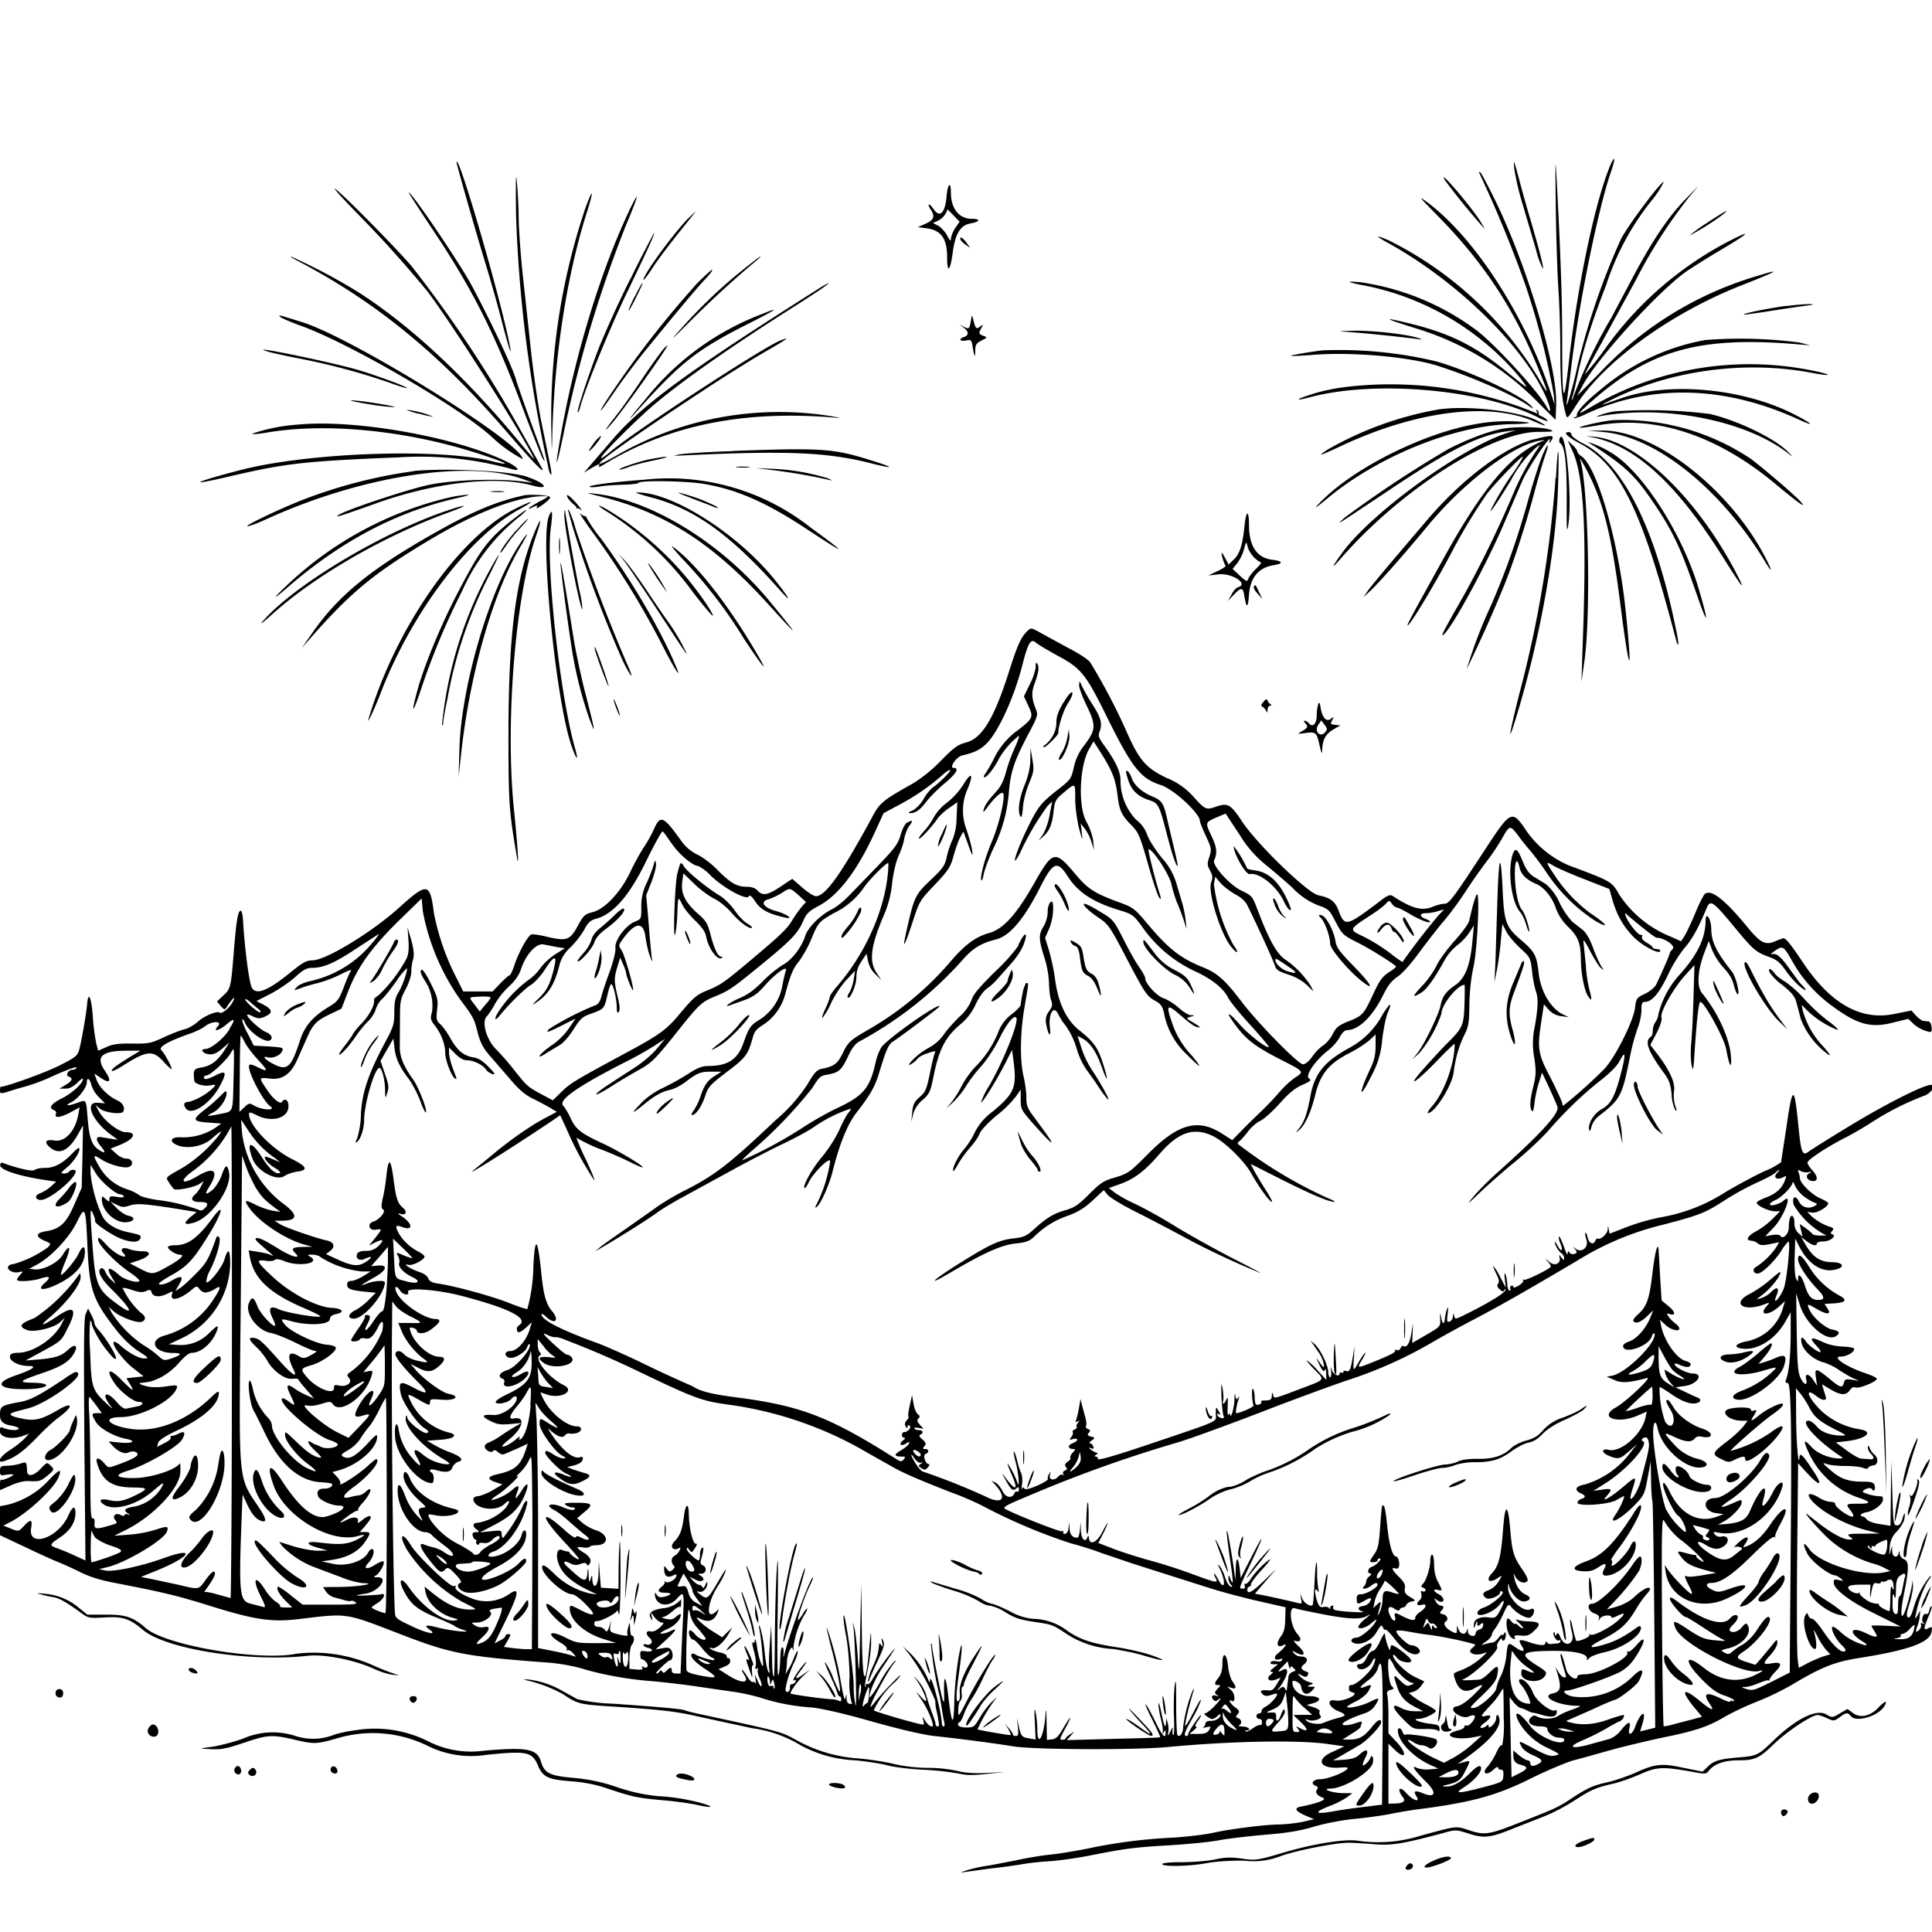 <svg xmlns="http://www.w3.org/2000/svg" id="svg" width="1024" height="1024" version="1.1">
  <path fill-rule="evenodd" d="M824.6 109.5c.2 17 .9 36.8 1.4 44s1 21.7 1 32.4c0 17.4.8 26.3 3 34 .6 2.2 1 1.8 5-4.5 14.7-23.4 49.8-49 87.6-64q29.9-11.7 8.3-5a187 187 0 0 0-83.2 51.4l-11.8 12 3-5.6c7.9-14.6 41.2-51.1 55.6-60.8a477 477 0 0 1 17.5-10.9c14-8.3 17.2-11 7-6a186 186 0 0 0-68.6 58.8 155 155 0 0 1-10.4 13.1c0-.4 3.8-7.5 8.4-15.8l18.6-34.1a268 268 0 0 1 28.2-44l5-6-6.8 7c-9 9.2-17.6 22-27.6 40.8L854 168.5a265 265 0 0 0-20.7 43.5q-.4-.1.1-1.7c.4-.9 1.6-6 2.7-11.2 3-14.1 8-29.5 15.3-48.3a140 140 0 0 1 24.4-45 49 49 0 0 0 6-9.3c-1-1-19 23-22.7 30.3a378 378 0 0 0-22.7 65.8c-2.4 11.6-7.1 27.4-5.9 19.9L833 193c3.9-32.5 14.2-83 21-102.4 2.3-6.7 2-8.8-.5-3-8 19-17.3 63-21.9 103.6-2.8 25.2-3.6 23.1-3.6-9.7 0-22.9-.8-46-3-87.5-.7-12-.7-8.4-.4 15.5m-22-20a141 141 0 0 0 4.5 19l7 23.8a45 45 0 0 0 3.7 10.2c.5-.5-1.8-9.6-6.6-26-2-6.6-4.8-16.7-6.3-22.5-2.6-9.5-2.8-10-2.3-4.6M242 86.1c0 1 9 32.7 14.8 51.9 2.8 9 7 23.8 9.3 32.8 4.8 18.5 6.2 21 2.3 4-7.2-31.2-26-94.6-26.4-88.7m31.5 27.4a718 718 0 0 0 17 133.7c.3 2 1 4 1.4 4.2.9.6.5-1.3-4.8-26.9-1.7-8.2-4.2-25.3-5.6-38L277 145c-1.1-10.3-2-23.5-2.1-29.5 0-6-.5-14.7-1-19.4q-.7-8.9-.4 17.5m510.5-22a646 646 0 0 1 24.3 58.9 412 412 0 0 1 15.2 58.5l.5 5.5-1.8-5.5c-13.8-41.6-40.2-82.5-65.3-101.5-5.8-4.3-5.1-3.5 6.2 8 24.3 25 40 49.3 52.8 81.3 5.3 13.1 5.2 13.6-.7 3.2a194 194 0 0 0-79.1-72.6q-10.7-4.5-1.1 1c37.8 20.6 74.7 57.1 85.4 84.5 1.8 4.7 1.5 6.7-.5 3-4.2-8-27.1-33-37-40.6a135 135 0 0 0-61.8-25.7c-8.5-.8-7.3 0 2.5 1.8a144 144 0 0 1 82.2 49c5 6.6 5 6.5-8-4-16-13-28.8-19.4-48.8-24.5q-25.5-6.3 1 2a153 153 0 0 1 66.6 40.8l7.9 7.8.3-8.2c.7-20.5-16.6-77.3-34-111.5-5.4-10.7-6.8-13-6.8-11.2m-18.4 3.6a373 373 0 0 0 18.7 23.2l2.8 3.1-2-3.4c-4.1-7.1-22.7-29-19.5-23m-263.9 9c-.8 8.7-3.4 11.5-6.7 7-2.6-3.8-4-3.5-1.5.3 2.2 3.4 1.4 5.3-3.2 7.3l-3.8 1.7 4.6.6c7.7 1 10.9 5.4 10.9 15.4 0 8.6 1.6 7.4 2.9-2 1.3-10.4 4-15 9.6-16 5-.9 5.4-2.4.8-2.4-7 0-11.3-5.4-11.3-14 0-6.2-1.7-4.7-2.3 2.1M190 113.8a606 606 0 0 1 36.6 40.7c12.2 16 48.6 73 56.2 88 .8 1.6 0 .7-9.8-11-28-33.4-56.6-59.8-83.5-76.9a308 308 0 0 0-35.2-18.6q-.5.2 2.2 1.6c43 22.4 77 50.3 113.9 93.4 13 15 19.5 21.6 16.5 16.5l-10.7-19a675 675 0 0 0-58.1-87.5c-9.6-11.1-39.2-41-40.7-41-.5 0 5.2 6.2 12.6 13.8m40.4 9.5c20.8 31.3 32.6 55 48 96.6 4.3 11.2 8.4 21.5 9.2 23 2 3.3 1.7 2.5-6.3-19.3-3.6-9.9-7.2-20.2-8-23-2-6.9-14.9-33.8-24-50.6-6.9-12.3-31-48-32.7-48-.2 0 6 9.6 13.8 21.3m79.2-11a346 346 0 0 0-17.4 114.2c.2 12.5.3 14 .5 5.5.9-42 7.7-86.2 18.4-119.6 4.1-12.9 3-13-1.5-.2m23.9-.5c-14.8 31-28.6 76-36 117.5-4 22.3-2.8 20.5 2-3.2a663 663 0 0 1 32.6-107.4c6.5-15.4 7.2-19 1.4-7m172.8 9.3a14 14 0 0 0-2.3 5.5q.1 2.6-2-1.6c-1.1-2-3.3-4.4-4.8-5.2l-2.7-1.4 2.6-1.2a10 10 0 0 0 4-3.6l1.2-2.4 3.2 3.3 3.1 3.2zm-142-4.7c-8.5 9-23.3 29.4-23.3 32.2 0 .5 2.3-2.4 5-6.6s9.1-12.6 14-18.7 8.9-11.1 8.7-11.1zm540.8 1.7a88 88 0 0 0-9.7 7 135 135 0 0 0 17.5-11c4.8-3.8 1.3-2-7.8 4m-571 29.9a584 584 0 0 0-16.5 36.1c-5.8 15.1-12 34-11.4 34.6.2.3.8-.8 1.2-2.3 2.3-9.2 15.3-41.2 25-61.3 11.3-23.5 14.8-31.1 14.3-31.5a557 557 0 0 0-12.5 24.4m175-20.7c.1.6 1.4 1.8 2.7 2.7l2.4 1.6-2-2.7c-2-2.8-3.9-3.8-3.2-1.6M393 143.6c-11 8.8-22.2 19.5-32.3 30.9-5.8 6.5-5.1 6 3.9-3a538 538 0 0 1 34.9-32.2c2.2-1.8 3.8-3.2 3.5-3.3s-4.8 3.4-10 7.6m-24.5 7.7a516 516 0 0 0-48.5 63.2c-3.6 6.1-1 3 6.5-8 3.8-5.5 10.7-14.7 15.4-20.5 14.6-18 28.2-34.3 32.5-38.7 2.2-2.4 3.6-4.3 3-4.3-.4 0-4.5 3.7-9 8.3m-32 5.8c-2 4-3.4 7.3-3.2 7.5s2-3 4-7.1c2.1-4.1 3.6-7.5 3.3-7.5s-2 3.2-4 7.1m96-3.2c-66.8 42.2-91.7 60.4-107.3 78.4l-10.5 12.2-5.2 6 3.8-2.3c4.3-2.5 5.1-2.7 4-1q-.2.8 2.8-1c34.3-20.9 74.3-29 122.9-24.8q5 .5-3-.9a173 173 0 0 0-110.9 19.6c-26.4 15.2-4.4-1.6 42.4-32.3 12.1-8 27.3-17.5 33.8-21.2 12.3-7.1 14.2-8.5 8-6-10 4.2-76.1 47.4-89.4 58.5-12.4 10.3-1.7-2 16.8-19.3 13.8-13 42.6-33.5 81.8-58.3q18-11.5 16.5-11.4a55 55 0 0 0-6.5 3.8m514.5 8.2c-8.1 1-23.3 4-22.7 4.6.2.2 5.7-.6 12.3-1.6 6.5-1 15.3-2.4 19.4-2.9q8-1 3-1c-2.5 0-7.9.4-12 1m-543 4.2a144 144 0 0 0-61.4 44.6c-9.4 11.2-11.3 14-4.6 6.5 23.4-26 31.7-32.4 60-46.6q20.7-10.5 6-4.5M148.6 168c.6.6 5.4 2.7 10.7 4.6 26 9.3 85.2 43.8 101.7 59.3a73 73 0 0 0 16 11.4c0-8.3-90.1-64.3-117-72.6-12.9-4-12.6-4-11.4-2.7m366.4-.4c-1.2 7.2-1.1 7-4.2 5.6l-2.3-1.2 2.3 1.7c2.7 2 2.8 4 .2 4.9-3.1 1-2.3 2.5 1 1.9 2.7-.6 2.9-.4 3.5 3.2q1.4 8.5 1.4 2.2c0-3.2.6-4 3.3-5.4 3.2-1.6 3.2-1.7 1-2.5-2.5-1-2.6-1.3-1-4.2 1-2 1-2-.6-.8-2 1.7-2.6 1.2-3.6-3.1-.4-1.8-.9-2.9-1-2.3m198 8.2a836 836 0 0 1 37.5 3.8q5.2.8 1-.5c-6.1-2-24-4-34.3-3.8q-10.6.2-4.2.5m191 4.4a117 117 0 0 0-53.2 24.3c-10.1 8-15.6 13.8-15 15.7q0 .8-1 .9t-.6.5c.3.3 3-.5 6-2 34.9-16.2 73.6-15.3 112.8 2.6 9.6 4.4 8 2.5-2.3-2.7-26.9-13.7-66-17.3-91.2-8.5-12.3 4.3-12.5 4.4-5 .7 31.4-15.6 71-20.8 106.2-14 8.5 1.6 11.1 1.3 3.6-.5a167 167 0 0 0-120.7 18.3c-7.9 4.8-8 4.5-1.2-1.7 31.7-28.4 58.4-35.9 111.6-31.2l5.5.4-6-1.5a242 242 0 0 0-49.5-1.3m-552.7 5.2c-1 1.2-6 8-10.8 15.2s-11 16-13.8 19.5c-6.3 8-7.3 9.9-2.7 4.7 5.6-6.3 30.8-41.7 29.7-41.7-.2 0-1.3 1-2.4 2.3m-209.8.8c1.7.6 9.3 2.3 17 3.8a349 349 0 0 1 47 12.5c5.4 2 10 3.4 10.2 3.2.6-.6-17.7-7.3-27.2-10-18-4.9-58.3-13-47-9.5m559.5-.5c-6.9.8-17.1 2.6-16.8 2.9.2.2 5.9 0 12.7-.6 21.4-1.5 51.3 1.3 66.1 6.2 18 5.9 38.2 14.8 46.5 20.4 3.4 2.4 3.7 2.4 2 .5-5-5.5-32.1-18.3-50-23.5a221 221 0 0 0-60.5-5.9m11.5 19.5c-4.4.5-11.8 2-16.4 3.5-9.2 2.8-10.7 4.2-2 1.9 34.6-9.3 91.5-4.3 121 10.6 3.7 1.8 5.8 2.5 5 1.6a8 8 0 0 0-3.2-2.2q-1.7-.7-1.4-1.5t-.6-1.6q-1.2-.7-.4.6.9 1.5-.6.7a203 203 0 0 0-101.4-13.6m-517 9a103 103 0 0 0 13.5 1.6c2-.4-19-3.7-22.7-3.6-1.5 0 2.6 1 9.2 2m566.4 2.9a181 181 0 0 0-58.4 21.3c-5.5 3.7-4.3 3.4 6.6-1.7 40.4-19 79.1-23.9 103.3-13.2 6.8 3 7.4 2.5.9-.8-10.2-5-37.4-8-52.4-5.6m-540.4 2c3.8 1.1 7.4 1.8 8 1.7a54 54 0 0 0-13.7-3.6c-.7 0 1.8 1 5.7 2M856 218a45 45 0 0 0-8 2q-3.7 1.4.5.5c35.4-6.2 79 3 100.5 20.8q2 1.6-1-1.5c-6.8-7.2-27-17-41.8-20.4A262 262 0 0 0 856 218m-1 4.7c-5.1.4-18.3 3.3-17.7 4 .2.2 4.6-.4 9.8-1.3 30.8-5.4 63.4 5.5 94.4 31.5 12 10 16.9 13.4 12.5 8.6-3.2-3.5-19-17-26-22.3a122 122 0 0 0-73-20.5m-73.5 2.2c-26.8 4.8-62.2 22.3-80 39.6q-8.7 8.5 1.3.3c27-22.8 68.1-39.5 98.7-40 6.2-.1 10-.5 8.5-.9a93 93 0 0 0-28.5 1m-623 .1a97 97 0 0 0-24.7 4.8c-.5.5 2.6.3 6.9-.4 31.7-5.6 75.3-1.3 113.4 11.2 14.2 4.6 18.1 6.7 7.3 4-27.5-7.2-97-4.9-133.4 4.4-25.5 6.6-30.1 9.1-6.3 3.5 30-7 40.2-8.1 89.8-10.1a182 182 0 0 1 58.9 6c5.4 1.7 5.1 0-.4-3-26-13.3-80.6-23.3-111.6-20.4m636.7 2.5c-8.1 1.8-17.6 5.5-27.4 10.5a610 610 0 0 0-55.2 36.5c-4.6 4.3-6 5.1 24.5-15.2 31-20.8 47.6-29 62-30.7l4.5-.6-4.7 1.5c-24.6 8-72 42.3-87.4 63.5q-9 12.5-.3 2.5c31.6-36 79-66.4 104.1-66.6 7.3 0 8.8-.2 6.8-1-4.3-1.8-20-2-26.9-.4M850 229c28 2.6 62.5 30.4 85.9 69.3 3.4 5.6 3.5 4.5.2-2-18.6-36.7-59.4-68.6-87.1-68.1h-7.5zm-20 .6c0 1 3 3.2 7.5 5.5 21 11.2 32.8 35.3 50.5 102.8 1.5 5.8 2.1 4.8.9-1.4-10.8-55-28.2-90.6-49.9-101.5-3.3-1.7-6-3.7-6-4.5q-.2-1.3-1.5-1.5-1.3 0-1.5.6m-515.9 6.2q-3.3 4.6-1.1 2.7c2.8-2.5 6.4-7.5 5.3-7.4a19 19 0 0 0-4.2 4.7m498.9-3c-15.5 4.2-37.6 20.8-55.7 41.8-21.2 24.8-30.6 36-32.6 38.9l-2 3 2.7-2.5c4.6-4 19.2-20.6 31-34.9 19.1-23.2 45-43 59.6-45.5q4.4-.8 1 .4c-16.7 7.2-31.8 25.3-53 64l-11.9 21.5c-3.3 6-6.1 11.3-6.1 11.8 0 2.3 13.2-19.3 23-37.8a302 302 0 0 1 19.3-32c4-5.2 17.8-19.5 18.8-19.5.4 0-1.6 3.5-4.5 7.8a147 147 0 0 0-12.6 20.8c0 1.1 3.8-4.5 10.7-15.8a63 63 0 0 1 13.7-17.8l2.1-1.4-2 3a137 137 0 0 0-12 22 573 573 0 0 1-26.6 54.9c-10.3 18-12.4 22-11.1 21.1 4.2-2.5 23.7-38.4 33.2-61.1l8.8-20.5c3.3-7.5 16.1-26.3 14.6-21.5q-.8 2.3.5.5c2.5-3.5 1-3.7-8.9-1.1m13.6-.4c-.3 1-.2 2.1.3 2.4 2.5 1.6 3.5 10.2 3.5 29.6-.1 15.6 0 18.7.8 14 2.3-15-1.5-53.9-4.6-46m18.4-.5c22.3 4.8 44 24.9 68 63q16.3 26 6.6 7.5c-20.7-39-51.8-68.8-74.4-71l-4.7-.4zm-3.6 2.2c20 12.7 24.9 17.3 35.5 33 10.1 15.1 13.8 23 22.7 48.7 5.8 16.8 6.2 14.5.7-4-9-30.2-31-63.8-47.6-72.7a50 50 0 0 0-11.3-5m-8 4.7c6.2 13.5 7.7 43.3 5.4 104.5l-.6 18 1.5-10.5c3.6-24.6 2.2-93.3-2.2-107.5-.3-1.1 1.2 1.5 3.5 5.8 8.9 17 13.2 34.5 18 72.4 4.8 37.5 6.4 38 2.5.8-4-37-15.2-75.6-23.6-80.8q-1.7-1.2-1.9-2.3c0-.6-1.1-2.1-2.5-3.4l-2.6-2.4zm-15.8 2.3c-1.3 2.8-4.7 13.5-7.6 23.7a417 417 0 0 1-19.5 55.5 254 254 0 0 0-13.1 34.2 728 728 0 0 0 20.4-45.7c4.7-11.8 11-31.2 15.2-47 2.1-8 4.8-17 5.9-20.2 2.5-7.2 1.7-7.5-1.3-.6m-429.1-2c-12.6.4-25.2 1.2-28 1.7-4.4.8-4 .9 3.5.5 53.7-2.5 74.3-1.6 97.4 4.2 13 3.3 13.2 2.5.3-1.5-20-6.3-25.8-6.7-73.2-5m436 14.1A626 626 0 0 1 805 368.8c-6.1 24.5-6 27 .4 5.4 11.4-39 19.4-84.3 20.4-116.4.7-22 0-25.2-1.1-4.6M344 243.5c-6.2 1.3-17.7 5.3-15.4 5.4.6 0 2.7-.6 4.7-1.4 1.9-.8 7.7-2.3 12.8-3.4 5.2-1 8.3-2 6.9-2s-5.4.7-9 1.4m46.8 4.2c1.8.2 4.5.2 6 0s0-.4-3.3-.4-4.5.2-2.7.4m20.5 1.7a309 309 0 0 1 28.7 5.1q2 .4-1.3-1a115 115 0 0 0-28.8-5l-9.4-.4zm-191.8.3a262 262 0 0 0-59 15.2c-13.2 5.2-31.4 14-29.3 14 1 0 5.2-1.5 9.5-3.5 50.2-23 107.2-32 136.3-21.5l5.5 2-5.5-.7c-14.5-1.8-39-.8-51.5 2.2s-40.5 12.4-45.3 15.1c-4 2.4-.8 1.4 18-5.3 31.4-11.4 64.2-15.3 83.8-9.9 9.9 2.7 7.3-1.3-3-4.7-9.2-3-41-4.6-59.5-3m121.5 4.7c-16.4 1.2-29 2.9-28.5 3.7.2.4 2.8.3 5.7-.2s8.6-.8 12.5-.9 7.5-.5 7.8-1c1-1.4 25.4-1 34.7.6 17.6 3 33.4 10 54.8 24.2q31.9 21 1.5-1.2a121 121 0 0 0-88.5-25.2m-80.2 6.4c1.8.2 4.5.2 6 0s0-.4-3.3-.4-4.5.2-2.7.4m56.5 2.2c34.4 8.3 60 24.6 89.2 56.6 17.6 19.4 18 19.4 2.2.1-25.8-31.7-63.8-55-94.1-58-4.3-.5-4-.3 2.7 1.3m27.3.6c23.5 6 42.8 20 69.4 50 6.6 7.4 3.7 2.5-4-7-20-24.4-54.5-46-72.7-45.5-1 0 2.3 1.2 7.3 2.5m20.4 0 11.5 4.4q5 2.2 3.5.7a90 90 0 0 0-20.3-7.5c-.7 0 1.7 1 5.3 2.4m-126.5.1a187 187 0 0 0-86.6 46.8c-8.3 7.8-7.5 7.9 1.6 0 28-24 57-39.2 88.8-46.4 4.5-1 7-1.8 5.7-1.8a67 67 0 0 0-9.5 1.4m39-1c-15.2 3.4-27.2 8.5-49.5 21.2-31.9 18.2-48.6 32-61.8 50.7l-6.3 9 5.3-6c21-23.8 33-33.7 62.8-51.5 24.3-14.5 46.5-23 60.2-23 3 0 3 0-1.8 2.6-2.7 1.4-5.3 3-5.9 3.6q-.8.9 1.2 0 4.1-2.3 2.7 0c-.4.6 1.1-.1 3.4-1.8s4-3.3 3.8-3.9c-.3-1-10.5-1.7-14.1-.9M301 264c.6 1 2 2.5 3 3.3s1.8 1.7 1.5 2q-.4.6.2.2c.3-.3 1.3 0 2.2.8.9.6 0-.7-1.9-3-4-4.6-6.7-6.5-5-3.3m-28.2 5.8c-29.6 15-63 62.8-77.4 111-1.3 4.3 3-4.8 6.1-12.8 16.3-42.7 46.8-83.3 73.5-97.9 9.5-5.2 8-5.4-2.2-.3m-35.7.8c-34.3 11.5-80.6 39.1-97.6 58.4q-3.6 4 5-3.6c22.1-20 59-41.3 92.5-53.5 11.6-4.2 11.7-5.2.1-1.3m84 .2a165 165 0 0 1 46.4 43.4c10 12.8 13 15.7 8 7.6a168 168 0 0 0-52.6-51.1c-6-3.6-7.5-3.5-1.8.1M271 276c-12.4 9.8-16.6 15.5-28.4 38.2-9 17.2-18 39.1-21.5 52.2-3.4 12.4-2.4 12.2 1.8-.3a383 383 0 0 1 22.1-53 104 104 0 0 1 31-39.8c5.7-5 3-3.6-5 2.7m28.1-3.5c-.3 6 8.4 51.5 9.6 50.3a57 57 0 0 0-1.6-9.8c-1.6-7.8-5.8-31-7.4-40.9q-.4-3.6-.6.4m2.3-.9 2 7.3a662 662 0 0 0 26.7 71.4c4 8.1 6.1 10.6 3.3 4a908 908 0 0 1-28.3-74 57 57 0 0 0-3.7-10.2q-.5.1 0 1.5m-10.5 2.1c-4.7 12.2 3.4 95.3 11.7 120.7 2.9 8.7 4.4 9.9 2 1.5-7.8-27.6-15.3-95.6-12.7-115.7q1.8-13.5-1-6.5M314 282a446 446 0 0 1 37.3 60.5c6 11.8 10 18 7.3 11.5-7.7-19-23.9-46.6-40.2-68.7a75 75 0 0 1-8-11.8c-.4.3-1.6-.3-2.7-1.2-1.1-1 1.7 3.4 6.3 9.7m345.6-3.2c-1 10.1-2.5 14.7-5.6 17.7l-2.8 2.7-1.6-3c-1-1.8-1.8-3.2-2-3.2-.6 0 1.2 6.1 2 6.9.2.3-1.7 1.6-4.3 2.8l-4.8 2.3 5.6-.6c7.1-.7 16 5.3 10.1 6.8-1 .3-2.5 2-3.5 4l-1.9 3.3 3.1-3.2c4-4.2 4.9-4.1 5.6.4q1.7 10.5 2.5-.5 1-13.5 12.8-15.6c5.5-.8 5.4-2.2-.4-2.9q-12.3-1.5-12.4-18.3c0-8.4-1.5-8.2-2.4.4m-385.8 2.1c-4.8 5.4-9.5 12.1-8.5 12.1.2 0 1.7-1.9 3.2-4.2a85 85 0 0 1 7.3-9c2.5-2.6 4.2-4.8 4-4.8-.4 0-3 2.7-6 6m10.2-.5c-10.4 24.2-14.4 54-14.5 106.5 0 39 .2 42.3 4.5 67.5 1.2 7 .4-6-1.7-26.5-4.5-45.4.8-111.3 11.6-143.3 3.2-9.3 3.2-11.5.1-4.2m-8 7.1c-16 23.2-31.6 75.8-32.5 109.4l-.4 14.5 1.4-12.8c4.7-42.4 17-85.1 31.6-109.4q6.6-11.3-.2-1.7m20.4 1.9c0 3.9.2 5.3.4 3.2s.2-5.2 0-7-.4 0-.4 3.8m368.3 5.9c1.5 1.4 3.1 2.6 3.7 2.6.5 0-.6 1.6-2.6 3.5s-3.8 4.3-4.1 5.3c-.6 1.6-1 1.5-4.5-1.7l-3.8-3.6 2.4-2.9a23 23 0 0 0 3.6-7.3c1.2-4.5 1.2-4.5 2-1.5.3 1.6 1.9 4.1 3.3 5.6M363.4 298a248 248 0 0 1 31 40.7c11 16.5 13.7 19.4 5.8 6.1-15-25.5-32-46.8-43.7-55.1-1.6-1.2 1.5 2.6 6.9 8.3m-102.8 2.3a215 215 0 0 0-26.3 83.6q.5 1.5.6-.7c0-1.3 1-6.9 2.2-12.5a230 230 0 0 1 21.5-64.4c6.7-13.2 7.7-16.2 2-6m70.7-2.3c1.9 2.5 9.7 14 17.3 25.6 17.5 26.7 17.2 26.2 12.9 17.9-2-3.9-5.4-9.2-7.4-12-2-2.7-7.1-10.2-11.3-16.5s-9.3-13.3-11.3-15.5l-3.7-4zm-34.2.5c-.1 2.4 4.3 35.4 6.4 48a210 210 0 0 0 8.9 34.5c3.4 9 3.3 7.7-1.8-12.2-2.5-9.5-5.5-23.6-6.7-31.3-4-25-6.7-41-6.8-39m46.5.5a146 146 0 0 0 10 15 98 98 0 0 0-9-14.3q-1.5-1.9-1-.7m321 11.9c-.4.5.5 2.2 2 3.8l2.5 2.8-1.7-3.5c-2-4.3-2-4.4-2.8-3.1m-120.5 24c-3 3-4.9 7.2-9.3 21-7.8 24.7-14.3 35.4-22.6 37.6-4.6 1.2-6.4 2.5-13.5 9.7a80 80 0 0 1-14.4 11.8c-16.4 9.2-18 10.4-22.1 18.2-15.9 29.4-24.7 41.8-29.7 41.8-1.1 0-4.4-2-7.3-4.6l-5.3-4.6-6 4c-7 4.7-9.7 5.2-12.4 2.2q-1.7-2-5.9-2c-5 0-8.5-2-15.4-9-2.9-3-7.6-6.6-10.5-8q-5.1-2.5-8.4-7c-9.7-13.6-11.3-14.3-14.7-6.5a73 73 0 0 1-5.5 9.8c-1.6 2.4-4.8 8.1-7 12.8-5.1 10.8-13.6 19.8-20.1 21.4-4 1-4.7 1.6-7.8 7.3-4.1 7.5-5.8 8.1-15.9 5.8-4-1-8-1.6-8.7-1.3-1.9.7-7 10-9 16.4-1 3-2.1 5.3-2.6 5.3s-2.6 2-4.9 4.3l-4 4.2h-15.6l-3.2-6.5a128 128 0 0 1-12.3-35c-2.1-16.3-3.4-16.5-18.5-2.9-14.4 13-38.7 27.8-45.8 27.9-3.2 0-5.1 1-12 6.6-11.6 9.4-17.7 11.9-20.1 8.1-1.5-2.1-4-21.5-4.8-36.2-.2-2.7-.7-5-1.3-4.8-1.4.3-2.2 5-3.5 20.8-1.6 20-1.7 20.5-5.6 24.1l-3.4 3.2 2 2.4c2 2.2 2.1 2.2 3.3.4 3-4.7 5-6.3 3.2-2.9-1.5 3.3-6 7-7.1 6-1.2-1.1-8.1 1.7-11.5 4.8-2 1.8-5.2 3.6-7 4-1.9.4-6.7 2.3-10.9 4.2-7 3.3-8.2 3.5-16.8 3.4-7.3-.1-10.3.3-13.7 1.8l-4.5 2-1-3.9a109 109 0 0 1-1.8-14.1c-.7-10.1-2.4-14-3-6.9-.4 5-3 19.9-4.2 24.3-1 3.4-1.9 4.1-11 8.7-7.5 3.7-27.7 11-30.6 11q-.4.2-.4 2c0 1.6.4 1.7 3.3.9 1.7-.6 6.3-2 10-3s9.9-3.3 13.5-5c9-4.1 14.4-6 13.7-4.9q-.6 1-2 1c-2.3 0-4 2.9-2.1 3.6q3.7 1.3-1.6 4.4l-3.3 2h3.2c2.2 0 4-1 6.2-3 1.7-1.8 3.1-2.7 3.1-2.2 0 2.3-5.6 7.5-11.1 10.3q-8.9 4.5-4.3 6.3 1.6.7 1 2.1c-.8 2.3 2.4 1.9 7.9-1l4.7-2.6-.7 3.8c-1.6 8.8-7 14.7-12.6 13.8-4.5-.8-5.7.7-2.8 3.3q7.4 6.8 14.9-6l3-5.3-.3 16.5-.4 16.5-3.9 8.9c-4.3 10-7.6 13-15.1 14.2-5.4.8-5.6 3-.7 5 3.5 1.5 3.6 1.6 1.8 3.5A58 58 0 0 1 7.1 670c-1.1 0-2.3.5-2.7 1.2-1.1 1.7 2.6 3.8 5.5 3.1 2.5-.6 2.5-.5.8 1.4-1 1-1.7 2.3-1.7 2.6 0 1.3 8.7.7 12.9-.8q7.1-2.2 1.6 2.7c-4.4 3.9 0 4 7.5.2q14-7 14-17c0-3.4-1.4-3-3.3 1-1.7 3.7-8.7 12-9.4 11.2-.2-.2.7-3.1 2.1-6.5 3.5-8.2 2.8-10.4-1.3-3.8-2.4 4-10.4 8-14.7 7.5l-2.9-.3 4-2.2c7.5-4 17.1-14.2 21.1-22.3 4.6-9.3 4.8-8.9 5.8 13.8 1 22 2.9 27.4 15.2 43.1 3.6 4.6 8 8.8 11.7 11.2 5.6 3.6 5.8 3.9 3 3.9s-8.5-3.2-13-7.3c-1.3-1.1-2.6-1.8-3-1.4-1.2 1.3 4.7 9.4 10.1 13.7l5.7 4.5-4.6.5-4.5.5 2.1 3.5q4 6.3-5.3-3.2c-6.2-6.2-7.9-4.7-2.9 2.6 3 4.3 9.9 9.6 12.5 9.6 3.3 0 2.4 2-1.1 2.5l-5.4 1.1c-1 .3-3-1-5.1-3.6-5.2-6-8.4-4.7-3.6 1.6 1.9 2.6 1.7 2.5-1.6-.6-7.8-7.2-8.2-8.6-8.8-27.2a104 104 0 0 1 0-16.8c.5 0 .9 1.2 1 2.6a57 57 0 0 0 11 16.8c4.9 4.3-1.9-8.3-8-15-1-1.1-1.8-2.6-1.8-3.3s-.7-2.6-1.7-4.4l-1.6-3.2-1.3 3c-1 2.3-1 17.2-.7 66.8l.6 63.8-5.9-2.7c-3.2-1.5-7.4-3.2-9.1-3.8-4.3-1.4-4.2-2 1.6-5.8q8-5.4 8.1-12.8c0-4.3-1.6-3.7-3.8 1.3-5.3 12-21.5 17.4-19.7 6.6.8-4.6-.2-5-3.9-1-2.7 2.9-2.8 2.9-6.8 1.3l-4-1.6 3.7-1.9c8.9-4.5 23-17.6 25.4-23.5 2.2-5.2.7-4.7-5.4 1.7a44 44 0 0 1-21.7 12.7l-3.8.7v15.4l13.8 6.5c7.5 3.6 15.3 7.1 17.2 7.8 2 .8 6.9 3 11 5 5.1 2.6 11 4.5 18.5 5.9 26.7 5.2 33 6.7 51 12.3 23.7 7.4 32.5 8.7 47.3 6.9 25.5-3.1 24-3.3 52 7.5 27.8 10.8 35 12.2 76.7 15.4a103 103 0 0 1 19.7 3c11 3.4 24.6 6 37.8 7 6.9.6 17 1.8 22.5 2.6l20 2.9a104 104 0 0 1 15.8 3.4 111 111 0 0 0 27 5.1c6.1.7 17.8 3.4 32.4 7.6 14.4 4 26.3 6.8 32.3 7.5 14.7 1.6 31.6 3.8 42 5.5 10.9 1.8 64 2 81.5.4 33.6-3.2 70.2-3.9 85.5-1.6l8.5 1.2-6.2 2.9c-9.6 4.2-6.6 9.4 4.7 8.3 2.1-.2 3.6 0 3.3.5-1.2 2-10.6 5.7-14.3 5.7-4.1 0-5.8 2.4-2.5 3.6q1.5.6.6 1.8c-1.3 1.5-.1 3.3 3 4.4 2.4 1-2 2.8-11.4 4.7q-6 1.1 2 4.7l4.8 2-6 1.4c-3.3.7-8.8 1.3-12.2 1.4-7.6 0-27 2.5-35.7 4.5-3.6.8-13.1 2-21.3 2.5a281 281 0 0 0-43.5 5.5c-6.7 1.4-16.3 3-21.3 3.5s-13 1.9-18 3c-5 1-12.1 2.4-16 3s-8.8 1.8-11 2.6q-3.4 1.2-1.5.8l14.5-2c6.6-.7 14.3-1.8 17-2.3 2.8-.5 9.3-1.3 14.5-1.6s14.9-1.7 21.5-3c18.7-3.7 23.7-4.4 43-5.5 9.9-.6 21.4-1.8 25.5-2.6s15-2.1 24-2.9c12.4-1 19.1-2.1 27-4.5 6.3-1.8 15-3.4 21.5-4 6-.6 14.1-1.7 18-2.5s10.8-2 15.5-2.6c27.4-3.5 41-7.2 58.2-15.7 9-4.5 19.7-9 23.8-10.2 4.1-1 13.1-3.6 20-5.5s19-4.8 27-6.5c17.7-3.6 24.5-5.9 33-11a144 144 0 0 1 17-8 149 149 0 0 0 18-8.6c16.4-9.8 23.1-12.5 36.2-14.6 26.7-4.2 38-8.3 38.6-14.2.3-2.5.2-2.6-1.7-1.6-2.7 1.4-2.7.3 0-6.1 1.2-2.7 2-5.2 1.7-5.5s-.9.7-1.2 2q-.6 2.4-1.6 2.1c-1.5-1-3 3-1.7 4.5q1.5 1.4-.2.5-1.4-.7-.9.6.3 1.4-1 2.8-2.7 2.6-1-1.9c.6-1.4 1.2-3.8 1.3-5.5l.3-3-1.4 2.5q-2 4-.8-1c1-5.8 4.3-14.3 6.6-17.5q2.4-3.2.4-1.6a48 48 0 0 0-8.5 16.8q-1.6 5.3-2.8 4.5c-1-.6-.8-2.3.7-7 1.1-3.5 2-7.8 1.9-9.5l-.2-3.2-.4 3c-.2 1.6-1.3 6-2.4 9.9-3 10-4.2 7-2-4.4 3-14.7 3-18.3.4-19.5-1.3-.5-2.4-1.9-2.4-3q0-2.5-.6-.2c-.7 2.8-3.3 2-3.4-1l-.1-2.8-.9 3q-.9 3.6-.3-2.1a12 12 0 0 1 3.8-8.7c1.8-2 3.6-4.8 3.9-6.4.8-4 0-4.1-1-.2q-1 3.5-2.9 3.4c-1.8 0-2-1-2.4-17l-.6-17-.2 17.1-.2 17.1-5.7-.9c-3.5-.5-6.3-1.6-7-2.6q-1.4-1.6-2-1.4t-1-.7c-.3-.5 1.2-1.3 3.1-1.6 4.1-.8 8.6-4.3 8.6-6.8q0-1.5-.7-1.6a25 25 0 0 1-9.9-2.2q-.3-.9 1.8-1.8 2.2-.8 3 .2c1 1.7 2 .1 1.4-2-.5-1.6-1.6-2-6.9-2-7.3 0-11.7-1.7-17.2-6.7-3.7-3.3-3.8-3.5-1.2-2.6 1.6.6 6 1 9.7 1 3.8 0 8 .4 9.4 1q2.5 1 2.8-.1.5-.8 2.6-1.2c2.7-.2 3-3.8.6-5.8-.9-.7-2-2.2-2.4-3.4q-1-2.3-1-.3a5 5 0 0 0 1.5 3.2c2.2 2.1 1.9 3.4-.7 3l-4.3-.3c-1.1 0-4.6-2-7.8-4.4l-5.7-4.2 5.3-.6c11-1.2 15.3-5.2 7-6.4a39 39 0 0 1-19.5-9.3c-7.4-7-10-13.6-3-8.2 3.1 2.5 5.6 2.6 4.9.3l-1.3-4.2-.7-2.4 4.5 2.7c5.4 3.2 8.2 3.3 10.2.5q1.5-2.2 3.1-1.5c2 .7 11.7-3.3 11.2-4.7-.2-.6-2.8-1.8-5.8-2.8-10.3-3.4-18.5-8.9-13.2-8.9 3.2 0 7.6-2.6 7-4.2-.1-.5-3-1-6.2-1.1q-6-.3-10.8-2.6-8.7-4.1-3.4 1.7c1.5 1.6 2.7 3.1 2.7 3.6 0 1.3-6-2.8-7.6-5.1-2.2-3.4-3.4-2.9-2.4 1 1.2 4 6.3 8.4 11.5 9.8 2.2.6 5.8 2.3 8 3.9 2.3 1.5 5.6 3.5 7.5 4.4l3.5 1.5-3.8-.6c-3.3-.5-3.9-.3-4.4 1.6-.8 3-1.9 2.7-8-2.4-6.9-5.6-7.6-5.6-6.8-.2l.6 4.2-2.1-3.2c-2.3-3.4-4.5-3.5-3.7-.2 1 3.6-1.2 3-3-.8-1.4-3.1-1.7-7.5-2-24.3l-.3-20.5 2 6.4c3.5 10.5 14.9 20 19.5 16q3-2.2-2.4-3.2c-3.5-.7-9.6-5.9-11.7-9.8-2-4.1-1.8-4.2 3-1.4 5.8 3.4 8.5 3.5 6.2 0l-1.6-2.4 5.2-.3q9.5-.7 2.4-4.3a43 43 0 0 1-15.7-15q-5.8-9.3-5.9-4.1c0 2.8 4.7 10 10 15.6 4.3 4.3 4.4 6 .6 6-3.4 0-5.2-2-7-7.7-1.7-5.2-3.6-7-3.6-3.5q.2 2.4-1 0c-.6-1-1-6.2-.8-11.5l.3-9.8 2.3 4.5c5.2 9.9 13.1 14.3 20.6 11.4 3.5-1.3 1.7-3.4-3-3.4-7 0-11-2.9-15.4-11l-1.3-2.3 2.8 2.1c3 2.3 5.5 2.9 5.5 1.2 0-.5 1.5-1 3.4-1 3.6 0 7.3-3 4.8-3.8q-1.5-.3-.1-1.8 1.4-1.4-.7-2a28 28 0 0 1-10.4-5.9l-2.1-2.2 2.5.4c2.4.5 8.6-3 8.6-5 0-.4-2-1.6-4.3-2.6-4.4-1.9-10.7-8.1-10.7-10.6 0-.7-.3-2.1-.7-3q-.9-2.1 1.2-.8c1 .6 2.7.8 3.9.6q3-.7.3.7c-2.2 1.4-.6 4 2.4 4 2.6 0 2.4-2.6-.6-5.8-1.4-1.5-2.5-3.3-2.5-4 0-1.5 10.7-8.5 20-13.2 3.6-1.8 9.6-5.3 13.5-7.8a146 146 0 0 1 28-14.3c3.8-1.1 7.1-5.9 4-5.9-4 0-24.5 10.4-43.5 22-11.6 7-19.6 12.1-21.7 13.6-3.1 2.2-3.8 0-5.3-15.7-2-19.8-3-19.5-6.1 2.1l-2.9 19a37 37 0 0 1-8.2 4.5c-4.6 2-14 7.1-20.9 11.1a92 92 0 0 1-33.1 13.3 113 113 0 0 0-22 6.4l-6.7 2.6-.4-2.2-.4-2.2-.2 2.2c-.1 2.2-3.8 5.6-5.2 4.8q-.7-.3-1.3 1c-1 2.6-3.4 1.6-4.1-1.6q-.7-2.7-1.2-2.5c-.3.3 0 1.9.5 3.6 1.4 4-2.4 7.3-5.6 4.9q-2.2-2-.3.3c1.1 1.5 1 1.9-.4 2.4q-1.6.5-2.6-.7-1-1.6-1 .6c0 1.1-1-.6-2-3.8-1.2-3.2-2.3-5.6-2.6-5.3s0 2 .7 3.6c1.7 4 .6 5-1.4 1.3q-1.3-2.4-1.6-2a11 11 0 0 0 3.6 6 3 3 0 0 1 1.4 2.4c0 1.4-.2 1.4-1.5-.3q-1.5-2-1-.3c1.2 3.5-2.4 5.3-5.4 2.7q-3.1-2.9-.8-.2c1 1.1 1.7 2.3 1.7 2.7 0 1-13.3 7.6-14.3 7q-.9-.5-.4.4c.3.5-.7 1.7-2.4 2.7q-2.7 1.6-2.9.6t-1-.5q-1 .7-.5 1.6.5.8-.4.9c-.6 0-1.1-1.5-1.2-3.2s-.4-4.2-1-5.3q-.8-2.1-.3 2.5l.5 4.5-3-5.7a28 28 0 0 0-3.6-5.8c-.3 0 .4 1.8 1.5 4 1.5 3 1.8 4.5 1 5.4q-1.1 1.3.9 3c1.5 1.3 2 1.4 2.4.4q.6-1.2.6-.1c.1 1.3-7.9 6.3-18.6 11.7-8.4 4.2-8 4.1-8.6 1.9q-.5-2.1-.6.3c0 1.2-.8 2.5-1.7 2.8-1.5.6-1.6 0-1.1-4.1q.6-5.1-.3-2.5c-.6 1.3-1 3.6-1.2 5.2-.3 3.6-1.5 2.7-2.1-1.5q-.5-3.1-.4 1.3c.1 4.6.8 4-10.3 10.4l-4.5 2.6.2-5.2.2-5.1-.9 5.4c-.8 5-2.4 7.6-4.2 6.5q-.8-.3-1.4 1-.8 1.6-2 1.2-1.4-.5-1 .3c.6.8-3.2 2.7-14.1 7-6 2.3-6.1 2.2-3.2-2.5 1.1-1.9 1.8-3.4 1.5-3.4s-1.7 2-3.2 4.5c-3.3 5.7-3.3 5.7-2.8-1.7l.3-6.3-.8 5.2c-1.2 7.2-1.8 8.6-3.6 8q-1.4-.5-1.5.4t-1 .4q-.9-.4-1 .5c0 2.1-3.4.5-4.2-2q-.9-3.1-.3.8c.2 1.7 0 3.2-.5 3.2s-1-1.3-1-2.8c0-3.5-4.3-12.3-7.2-14.8l-2.2-1.9 1.7 2.5 3.1 4.5a16 16 0 0 1 2.1 5c.7 3.2.1 2.8-3.3-2.2-.6-1-.2.3 1 2.8q2.4 5.1 3 3 .6-1.4.7 1.9l.1 3.4-4.8-5.2a30 30 0 0 0-5.6-5.2c-.4 0 1.3 2 3.8 4.6 6 6 6.3 5.4-6.6 10.3-15 5.7-14.5 5.6-15 3.4q-.6-2.3-.7.5c-.1 2.1-.7 2.5-4.3 2.5q-1.6 0-1.3.7c.6 1-2 2.1-2.9 1.3-.3-.4-.6-2-.6-3.7s-.4-3.7-.8-4.4q-.7-.9-.6 3.2c.1 2.5.5 5 .8 5.5.5.7-7.1 4.1-9.2 4.1-.5 0 .3-4.8 1.3-7.5q.8-2.2-.3-.6-1 1.8-1.5-1.5-.3-2.2-.4 2.2c0 4.2-2.1 11.4-2.3 7.9q0-.7-.9.3c-.4.7-.6-1.2-.4-4.5.2-4.4.1-5.3-.7-3.5-1.1 2.6-2.3 3-1.7.5.3-1 .1-3.8-.3-6.3-.7-3.7-.8-3-.6 4 .2 4.7.7 9.3 1 10.2q1 1.8-1 1.4-1.7-.4-2.2-1.6-.4-1.2.8-.5 1.5 1 0-1.4c-1.5-2.8-1.6-2.7-1.6 1.5.1 4.2 3.4 2.8-35.1 15.8q-27.3 9.2-27.3 7.9-.2-1.2-1.2-1.3-1.3 0 .2-1 1.3-.9.4-1c-.5 0-1.9-.7-3-1.5q-2.4-1.8-.1-.9 1.9.8 1.1-1-.6-1.5-1.7-1.6-.8-.2.9-1.5c1.9-1.4 1.9-1.5-.4-2.1q-2.6-.6-1.1-2 1.4-1.4-.5-2-1.4-.6-1-1.6c.4-.6.2-2.7-.4-4.7l-1.8-6.6-.7-3-.7 4c-.3 2.2-1 5-1.4 6.4q-1 2.6.5 1.5 1.7-1 .2.8c-.7.8-1 1.8-.6 2.1q.3.7-1 1.3-1.5.6-1.1 1.5t-.8 2.6q-1.8 2 1 1c3-.7 2.8 1.1-.4 2.3-2.6 1-2.4 3 .3 3 1.4 0 1.4.3-.2 2-1 1.1-1.5 2.3-1.2 2.7.4.3-.2 1.3-1.4 2q-2.1 1.5-1 2.8 1.3 1.3-.4 1.9-1.5.6-1 1.7.7 1.1-.2.6-1-.5-2.3.8c-2 2.5-5.3 2-4.5-.7q.8-2.9-.5-.5-1 1.7-.6 2.6c.3.4-2.2 2-5.6 3.5q-6.3 2.7-6.9 1.5t-1.2.2c-.3.8-.3-.3 0-2.4s.1-4.8-.5-6-1.6-4.4-2.2-7-1.5-4.6-1.7-4.4.3 3 1.2 6.3c1.4 5.4 2 13.7.8 10.4a42 42 0 0 0-5.3-10.4c0 .7.9 3.1 2 5.5 4 8.9 2.5 9.7-3.3 1.8q-2.6-3.8-.2.6c3.2 6 4.3 7 6 5.5q1.7-1.6 1.5.4 0 1.6-.9 1.2t-1.4.8c-1.2 3-4.6 2.5-6.3-1-1-2-2.6-4-3.8-4.6l-2.1-1 2.1 2.3c6.5 7.3 3.5 10.6-5.4 6a370 370 0 0 0-32.9-13.1c-.7 0-2.4-1.8-3.8-4-2.8-4.4-3.5-7-.7-2.9 1 1.4 2.4 2.4 3.2 2.2q2-.7 0 .6c-1.3 1-1.3 1.2 0 2 2 1.4 2.5 1.4 4-.4q1-1.3.3-1.5c-1.8 0-3.4-4.8-1.7-5.4 2-.7 1.8-2.6-.2-2.6q-2 .2-.4-1.5c1-1.2.8-1.9-1.1-3.6q-2.5-2-1.1-2.5c1.9-.9 1.4-2.4-.7-2.4q-1.8 0-2.5-.9-.2-.7 2.2-.3l2.7.5-2-2.2c-1.4-1.6-1.6-2.4-.7-3.3q1.3-1.1-.3-2.2c-.9-.6-1.9-3.1-2.3-5.6l-.8-4.5-1.2 5.4c-.7 3-1 5.6-.7 6 .3.2-.1 1.2-1 2q-1.4 1.6-.5 3.1 1 1.7 1 .2.1-1.1 1-.7c1.4.9-.7 3.5-2.6 3.5-1.7 0-1.9 3-.1 3q1 .1-.7 1.5c-2.5 2-1.1 3.3 1.6 1.6q2.4-1.5 1.6 0c-.3.8-2.1 2.3-4.1 3.5q-6 3.4 0 3.4c2.2 0 2.4.2 1.3 1.5s-1.6 1.3-4-.2c-35.7-22.6-50.6-28.3-85.7-32.8-12.3-1.6-18.2-3.1-22.5-5.9a644 644 0 0 1-27.9-12.9c-8.6-4.1-19-8.7-23-10.1-18.7-6.8-28.9-12-28.9-15q.2-.7 2.3 1.2c4.8 4.6 7.5 2.1 3.2-3-3-3.5-4.4-8.4-5.5-19.2q-3-29.7-4.3-4.4a90 90 0 0 1-3.2 22.6c-.2.2-4.4-1.1-9.2-3-9-3.7-29-9.1-37.6-10.4-3.7-.5-5-1.2-5.7-2.8q-1-2.2-4.7-3.4c-4.2-1.3-9.7-4.8-5.8-3.8 2.1.6 8.5-2.7 8.5-4.4 0-.5-1.5-1.7-3.2-2.6a26 26 0 0 1-10.4-9.6c-2.1-4-1.8-4.8 1.6-3.5 6.3 2.4 5.9-1.8-.6-6q-2.8-1.7.3-.8c2.7.7 3.2-1.5.7-3.5-2.7-2.3-3.5-5-4.8-14.8q-2.2-17.1-3.8-2c-.4 4-1.3 9.5-2 12.2-.8 3.9-.8 5 .3 5.7 1.6 1-2 5.4-5.3 6.4-3.3 1.1-2.3 4.8 1.2 4.3 3.7-.6 3.7-.5-.2 4.4l-3.2 4 3.3-1.7q6.6-3.1 1.6 2a9 9 0 0 1-6.7 2.5q-3.8 0-4.5 1.6c-1 2.6 1.3 4 4.3 2.5 4-1.8 4-.6-.1 2-4 2.4-7 2-16.4-2.4l-4.3-2 2.2-1.7c2.9-2.2 2-4.7-1.7-5.5-5.7-1.2-21.9-6.8-24.8-8.6l-3-1.9h3.7q13.4 0 .3-9.5a56 56 0 0 1-21.2-36.8l-.5-7.2 4.2 6.3a51 51 0 0 0 14 14.2l2.5 2-3.7-1.5c-4.8-2-5-1.9-3.9.4a16 16 0 0 0 4.8 4.1c2.1 1.3 3.3 2.5 2.6 2.7q-3.4 1.2-9.4-8.2c-5.8-9.2-8.6-8.7-5 .8 2.4 6.4 12.7 11.9 16.9 9 1.5-1 4.5-2 6.6-2.3 6.1-.8 5.4-2.6-2.5-6.6-11-5.5-22.9-17.9-22.9-23.8 0-1.3.6-1.2 3.9.4 8 4.2 17 1.7 17-4.7.1-3.2-2-4.6-3.4-2.3-1 1.6-5.1-1.8-8.4-7-4-6-4-6 2.2-5.3 6.5.7 11-2.5 14.4-10.4l4.8-10.8c3.3-7.6 5.1-9.5 12.5-13l6-2.9 3.5-9.1c5.2-13.4 12.8-23.8 28-38.6l11-10.7.6 6.8a119 119 0 0 0 20.2 47.3c6.8 9.1 7.1 9.8 9 17.5 1.3 4.7 2.8 7.7 6.1 11.5l11 12.7c4.7 5.6 7.9 8.3 12.2 10.4 3.3 1.6 7.4 3.8 9.2 4.9l3.3 2-7.5 4c-7.7 4.2-19 12.2-28.1 20l-8 6.5c-7.4 5.7 19-10.9 41.2-25.8l4.2-2.9 3 6.4a176 176 0 0 0 15 28c.6.3-1.4-4.6-4.4-11a106 106 0 0 1-5-11.5 84 84 0 0 0 13.8 6.5c3.7 1.4 10 4.1 13.8 6 4 2 7.3 3.5 7.5 3.2.7-.7-13.9-9.4-21.9-13-10.7-5-13.6-7.2-16.2-12.9-1.2-2.7-3-5.7-4-6.7-2.8-3.1 7.5-10.3 35.3-24.4 4-2 9.8-5.4 13-7.4l5.7-3.7-4.4 5.3c-2.5 3-7.6 7.3-11.3 9.7s-10 6.4-13.8 9c-3.9 2.4-7 4.9-7 5.4s3.3-1.2 7.4-3.8c4-2.6 10.8-6.6 15-9 6.9-3.8 8.5-5.4 19-18.4 13.5-17 14.2-17.7 22.6-21.1 6.8-2.9 8.4-4 25.1-17.7 14.1-11.6 17.7-15.3 20.4-21.4 2-4.5 3.1-5.6 8.3-8.4q16-8.4 30.3-40l4.2-9.2 8.6-4.6a117 117 0 0 0 22.8-15.8c1.8-1.6 3.5-2.7 3.9-2.4.5.6-5.7 6.8-9.6 9.5a24 24 0 0 0-4.6 6c-1.6 2.7-4 5-5.8 5.9q-3 1.2-1.3 1.4c3 0 5.4-1.7 9-6.5 1.9-2.4 6.2-6.7 9.6-9.5 6-5 7.7-8 4.5-8-2.5 0 1.6-6 4.6-6.6 6.5-1.5 9.5-3 12.9-6.3 6.4-6.4 14.8-24.9 19.1-42.1 3-11.6 4.4-13.9 7.3-11.2 1.2 1 6.3 4 11.2 6.7 12.4 6.6 15 9.8 25.7 31.5 13.7 27.8 18.3 33.6 28.8 37 6.8 2 21 15.1 21 19.2 0 .6 1.4 4.2 3.2 8 3 6.5 3 7 1.8 10.9-1.2 3.6-1.2 4.4.3 7.2s1.6 3.8.6 6.5c-1.8 5.1 5 27 10.5 33.8 3.5 4.5 4.7 3.7 1.3-.8a89 89 0 0 1-10.3-32.3l.7-3.8 2.7 3.2c1.5 1.8 5 4.4 7.7 6q5 2.6 6.7 6.1c5.1 10.3 13.6 28.9 14.4 31.5s1.9 3.3 7.1 5a27 27 0 0 1 9.9 5.5l3.6 3.5-1.5-3a49 49 0 0 0-13.6-14c-4.4-3-8.6-10.5-14.6-26.4-2.7-7-3-7.4-8-9.8-6.4-2.8-16-13.5-15-16.2 1.8-4 1.5-7-1.4-13-3.4-7.3-3.4-7.2 3-10l4.5-1.9 7.4 11.2a61 61 0 0 0 14 16.1c3.5 2.8 9.8 8.2 14 12a38 38 0 0 0 13.5 9.3c5.8 2 6.1 2.4 9.5 9 3.4 6.4 3.8 6.9 11.6 10.8 7.2 3.6 20.4 12 20.4 12.8a20 20 0 0 1-4 3c-3.4 2.3-5 4.5-8.4 12-4.9 10.4-5.4 11-13.3 14.1-4.9 2-6.1 3-7.9 6.5-1.1 2.3-3.4 5-5.1 6.1s-4.3 3.7-5.8 6q-2.8 3.8-4.9 4c-2.5 0-23.7-21.6-32.4-33-8.8-11.6-13-15.4-20.6-18.4-12.1-4.9-18.4-9.9-29.7-23.4-6.6-7.8-7.2-8.3-15.1-11.2-13-4.8-16.3-7-23-15-10.7-12.7-11.8-12.4-21.8 5.3-9.3 16.3-16.2 24-23.7 26.1s-13.4 6.6-21.5 16.3a166 166 0 0 1-41.3 34.2c-11.2 6.5-11.8 7-15 13.5-2.6 5.3-4.4 6.7-11 8-2.5.5-3.9 2-7.4 8a87 87 0 0 1-17 19.2c-25.2 23.9-32.7 29.6-49.6 38-4.4 2.3-10.7 6-14 8.5L331 651.8c-5.8 4-11.6 8.1-13 9.3l-2.5 2.1 2.5-1.4c12-7 27.2-16.7 30.3-19.1 2.1-1.6 8.7-5.6 14.5-8.7l25.6-14c8.2-4.5 20-10.6 26.3-13.6s13.8-7 16.6-9a75 75 0 0 1 19.6-9.8q.2.5-1.2 2.2c-.9 1-3.2 5.2-5 9.4a74 74 0 0 1-9.2 14.2c-5.1 6-10.2 15.2-9.1 16.3.3.3 1.4-1.2 2.4-3.4 2.8-5.3 11.2-13.4 11.2-10.8a74 74 0 0 1-7.7 23.8q-.3.6 0 .7c1.8 0 7-11 9.1-19.5 3.8-15 8-25 12.8-31.1 7-9 9.6-13.5 11.8-20.9 3.8-12.5 5-15 7.2-16.4 3.6-2.2 24.8-18.2 24.8-18.7 0-2.4-28.4 17.6-31 21.9a30 30 0 0 0-2.9 7.7c-2.9 13.4-6.4 17.7-19.7 24-5.5 2.5-14 7.4-19 10.7a235 235 0 0 1-32 17.3c-.3 0 1.8-2.1 4.7-4.7a239 239 0 0 0 32.4-33.6c3.6-5.8 4.4-6.6 7.9-7.1 6-1 7.6-2.3 10.9-9.3q3-6.6 6-8.2a201 201 0 0 0 54.6-43c5.5-6.4 10-9.2 18.1-11.2q10.8-2.7 23.4-27.8c6.8-13.4 9-14.2 14.6-5.5 5.4 8.4 13.3 13.6 27.5 17.9 6.6 2 7.3 2.5 11.8 8.6a70 70 0 0 0 29.4 24.3q12.6 6.2 16.3 13.5c1 2 6.4 8.6 11.9 14.6s9.8 11.2 9.6 11.4c-1 1-10.8-6.6-15.5-12-6.4-7.3-7.7-7-2.2.4 5.8 7.8 10.5 11.4 23.6 18.1s13 6.5 7.8 9.9a49 49 0 0 0-8.3 7.8c-2.4 2.8-6.4 7-8.8 9.3s-7 6.7-10.2 10l-5.8 5.9-5.3-3.4c-12.7-8.2-23.2-5.4-38.7 10.1-10.2 10.3-11 10.9-17.8 13-6.3 1.8-7.9 2.8-14 8.9-5.8 5.8-7.7 7.1-12.8 8.6-6.1 1.7-9.9 4-17 10.5-3.5 3.1-5 3.8-10.5 4.4-7 .8-12 3-25.4 11.3-17 10.4-22.5 15.5-7 6.3 17-10 26.2-14.1 33.5-14.9 5.8-.6 7.5-1.2 10.2-3.8a46 46 0 0 1 17.6-10.9c5.4-2 8.9-4.1 13.2-8.1l5.9-5.5 2.2 2.6c1.3 1.5 8 5.5 14.8 8.9s18.6 9.6 26 13.6a417 417 0 0 0 40 18.8c.8.2-5.5-3.1-14.1-7.5s-22.4-12-30.6-17a260 260 0 0 0-21.8-12.2 67 67 0 0 1-10.4-5.7l-3.4-2.6 6.2-2.2c7.6-2.8 13-7 20.7-15.9 10-11.6 18.2-14.3 28.2-9.5 6.3 3 16.5 13 20.3 19.7 4 7.2 9.8 15.2 11 15.2.5 0-1.1-3-3.5-6.7s-5-8.3-6-10l-1.7-3.4 16.8 8.5q23.5 11.8 27.6 11.6c.7 0-1-1-3.6-2a237 237 0 0 1-46.7-28c-1.3-.9-1.3-1.1 0-2.2.9-.7 2.9-3 4.5-5.1 1.5-2.1 4.5-4.7 6.6-5.7s6.7-5.3 10.4-9.4c4.8-5.4 8.1-8 11.8-9.6 4.5-2 4.9-2.4 3.4-3.5-2-1.5 3.6-9.7 10.3-14.8 2.3-1.8 5-4.9 6.1-7s2.7-3.7 3.7-3.7c6.3 0 13.5-7 19.2-18.4 2.6-5.3 4.6-7.8 7.7-9.9 2.6-1.7 7.3-7 12-13.5 4.3-5.8 10-13.1 12.7-16.2s7.8-10 11.4-15.5a306 306 0 0 1 11.2-16c2.6-3.3 6.1-8.6 7.9-11.7 4.3-7.7 4.4-7.7 9-1.6 2.2 3 5 6.4 6.2 7.7a162 162 0 0 1 8.2 11 91 91 0 0 0 26.1 26.1c8.1 4.7 6.5 2-2.5-4a79 79 0 0 1-19-20.2c-4.7-7-4.8-7.5-.6-5 1.7 1.1 9.2 4.4 16.5 7.2l13.2 5.2 1.6 5.7c2.5 8.4 5.7 14 11.3 19.8 4.8 4.8 14.1 9.6 14.1 7.2q-.2-.8-2-.9t-2-.7c0-.5-1.4-1.6-3.1-2.6q-3-1.7-2.6-3.2.5-1.2-.6-1c-1.2.5-6.9-6.5-8-10q-1.2-2.5 1-.4c7.2 6.2 14.5 11.9 15.3 11.9 4 0 10.2 4.2 8.6 5.9q-1.5 1.6-1.6 2.4c0 .7-5.1 12.4-7.3 16.7-.7 1.4-3.3 3.5-5.8 4.7-4.4 2.1-4.7 2.4-5.3 7.5-1 7.5-10.9 27-16.6 32.7a250 250 0 0 1-21.4 19.1q-.5-.1-.6-1.3c0-.7-2.7-6.6-6-13.1-7-13.3-7.3-15.7-5-30.7l1.3-8.6 2.6 2.9q2.6 2.9 6.6 3.4l4 .5-3-1.4c-6.6-3.1-12-12.4-13-22.2-1-8.9-2-11-9-17-8.4-7.1-9.3-9.6-10.1-27.5-1-20.7-2-17.6-2.8 7.5l-1 31.5-.5 10.5 1.4-7a165 165 0 0 0 2-15.4l.8-8.4 2 3.9c1 2.1 4.4 6.1 7.4 8.9 5.4 5 5.5 5 6.4 12.8a56 56 0 0 0 2 10.3c1.3 3.5 1.1 8.5-.6 18.3a41 41 0 0 0-.3 16.7c1 7 1 9.2-.5 15.2-1.9 7.7-2 11-.8 13q.8 1.2 1.4-4c.3-3 1.3-7.8 2.3-10.8l1.7-5.5 3.8 8c2 4.4 4 9 4.4 10.2 1 3.5-9.2 14.6-32.1 35-4.5 4-10 9.6-12.4 12.5-4 4.7-3.4 4.4 4-2.7 4.7-4.4 13.1-11.8 18.8-16.4 5.6-4.6 13.3-11.8 17-16q13.3-15.3 27.7-26.6 8-6.3 10.2-10.6c3-5.8 3-2.7.2 7.9-3 11.4-5.2 15.5-10 18.1-4.2 2.4-7.4 7.7-6.6 11q.5 1.4 1.2-1.7c.5-2 2.1-4.4 4.3-6 11-8.5 12-10.3 16.1-31a113 113 0 0 1 4-15c1.2-3 2.1-7.3 2.1-9.7 0-3.8.3-4.5 2-4.5q5.3 0 12-14.2a74 74 0 0 1 8.7-14.2c4-4.4 7.6-11 11.7-20.9 2-5 3.2-4.4 13.9 8.5 10.8 13.1 12 14.2 18.8 16.8 4.8 1.7 6.3 3 9.7 7.9 2.3 3.2 5.8 7 8 8.6 3.3 2.6 2.9 1-.8-2.5l-5.3-7.2c-5-7-7.1-8.8-9.7-8q-1 .1 1.5-1.7c4.3-3 4.7-2.8 8.9 4.4a74 74 0 0 0 21.7 24.7c13.4 9.9 20.5 11.8 32.3 8.8l8-2 2.5 2.4a18 18 0 0 0 9.2 4.6c1.5 0 .6-5.5-.9-5.6l-2.7-.3c-.8 0-2.5-1.3-4-2.8l-2.4-2.7-9 1.8q-26.8 5.6-48.8-27.7c-6.3-9.4-9-12.7-10.2-12.4-.9.3-3 1-4.7 1.8-4.8 1.9-7.4.5-13.9-7.3-12.2-15-19.6-20.7-22.9-18-.7.7-3 5.1-5 10-2 4.8-4.5 10.1-5.6 12l-2 3.1-5.6-2.5a59 59 0 0 1-27.2-22.3c-4-7-4.2-7-26.9-15.5a53 53 0 0 1-23.2-19.6c-6.5-9.5-7.7-9-19.5 9-18.3 28-20.5 31-23 31-1.3 0-4 .7-6 1.5-5.8 2.5-11.2 1.1-21.1-5.4-1.9-1.2-2.7-.9-8.5 3.6-16.4 12.3-17.3 12.5-20.5 4-1.9-5-4.2-6.8-10.8-8.2-5.7-1.2-32.8-27.4-40.5-39.3-6-9-7.5-9.8-13.8-7.6-5.2 1.8-5.7 1.5-12-5.5a38 38 0 0 0-14.1-9.8c-11-5.3-14.5-9.3-21.4-25a323 323 0 0 0-19.1-36.3c-1-1.4-6-4.7-11.1-7.3l-14.3-7.8c-6.1-3.4-5.9-3.4-8.3-1M315.5 345c1.8 6 6.8 19 7 18.7.5-.4-6.4-20-7.2-20.7q-.4-.3.2 2m233.5 8.4a31 31 0 0 1-3.2 9.3l-3.1 6.4 2.3 4.9c2.8 6 2.6 6.7-5.2 12.8a40 40 0 0 0-13.2 15.7c-1.4 2.8-3.3 6-4.2 7.3q-1.5 2-.6 2.2c1.3 0 5.3-5.1 7.7-9.9A42 42 0 0 1 540 390c.4 0-.5 2.7-2 6a93 93 0 0 0-4.7 12.8q-1.7 6.7-4.8 10.2c-5.2 5.8-6.3 7.4-7.1 10q-1 3 2.2-1.5c3.8-5 7.1-8 8-7.1 1.5 1.4-1.9 16.1-5.7 25.2-3.8 8.7-6.8 20-5.7 21 .3.3.8-1.2 1.2-3.3s2.6-8.2 5.1-13.6a82 82 0 0 0 8.3-30.7c1-10.6 3-16.1 10.4-30.2 5-9.4 5-10 3.8-13-2.2-5.5-2.4-8.7-.8-13 2.3-6.4 2.7-9.2 1.7-10.8q-1-1.8-1 1.4m23 9.7c0 1.4 1.8 6.2 4 10.8 5.3 11 5.1 13-2.2 22.4a28 28 0 0 0-4.5 10.2c-1.4 6.2-1.7 6.7-8.1 11.7-9.5 7.5-10.8 9-16.8 21.3-5.9 12.1-9 22.8-3.6 12.5a141 141 0 0 1 14.6-24.9l2.4-2.3-1.4 7.2a34 34 0 0 1-3.5 10.3l-2.3 3.2 2.3-2c3.4-3 4.8-6.3 5.6-13.2.7-6 1-6.5 5.5-10.3 6.2-5.2 6-5.3 6 3.8 0 4.3 1 11 2 15.2 1.8 6.6 2 6.9 1.5 2.5l-.6-5 2 2.5a24 24 0 0 1 3.6 7l1.5 4.5-.5-4.7c-.2-2.6-1.8-7.1-3.5-10.1-4.6-8.1-3.8-29.5 1.3-38.6l2.4-4.2 4.7 7.4c5.4 8.8 7 13 8 21.1s2 10.4 7 15.6c4.2 4.2 4.7 5.5 9.2 21 2.5 9 5.2 17.1 6 17.9 1 1.1 1 .5-.1-3-2.7-8.7-6.2-22.9-5.6-22.8 2.4.2 11.1 13.6 12.1 18.7.7 3.1 2.1 7.7 3.2 10.2s2.6 6.5 3.4 9l1.4 4.5-.5-5c-.3-2.7-1.2-7-2-9.5l-3-10.2a35 35 0 0 0-7.5-13c-3.3-4-6.8-9.5-7.8-12.1q-1.6-4.9-6-8.3a30 30 0 0 1-8.2-20.8c0-4.5-2.5-9.9-8.3-18-3.4-4.7-3.7-5.5-2.7-8.1 1.5-4 .5-7.4-4.1-14.5a91 91 0 0 1-5.3-9.3c-1.4-3.1-1.4-3.1-1.5-.6m-8.4 9.3c-2.8 4.8-3.7 7.3-3.7 10.8 0 4.4-2.6 9.2-6.5 12q-1 .8.1.8c1 0 7.4-6.4 7.4-7.4 0-3.7 2.7-12 5.1-15.8 1.9-2.9 2.8-5.3 2.3-5.8s-2.5 1.7-4.6 5.4m-238.2-.4c.4 1.4 1.3 3.9 2 5.5q1.6 3.5.8.5c-.4-1.4-1.3-3.9-2-5.5q-1.6-3.5-.8-.5m344.2 0c-1.4 1.5-1.5 2.1-.4 2.7.7.4 1.6 1.5 1.9 2.3q.6 1.4.6-.7.2-2.1 1.4-2.3 1.3 0 .1-.8a4 4 0 0 1-1.5-2q-.5-1.3-2.1.7m29 1.4a20 20 0 0 0-.8 5.7c0 4.5-2 6.8-4 4.5q-1.2-1.3-2.3-1.5-1 0 .1 1.2c1.8 1.8 1.5 2.6-1.5 4.3-2.8 1.6-2.8 1.6 1.9 1 5.4-.7 5.8-.3 7.4 7 1 4.2 1.2 4.5 1.3 1.8.2-5.2 1.8-8.2 5.8-10.6l3.8-2.2-2.7-.3c-2.5-.3-2.7-.5-1.6-2.5 1-2 1-2-.6-.8-2.3 2-4.7-.4-5.5-5.6q-.6-4.2-1.4-2m3.7 14.9c-2.7 2.9-5.8-.6-3.6-4l1.6-2.4 1.7 2.3c1.6 2.1 1.6 2.6.3 4M565.7 391c-.4 2.4-1.7 6-2.9 7.8s-1.8 3.5-1.5 3.8c1.3 1.4 5.8-8.6 5.5-12.3l-.3-3.8zm-19.6 11.5q0 6-3 13.5c-3 7.4-3.9 14.2-2.2 16.8q.8 1.2 1.3-5c.3-3.6 1.7-9.1 3.3-12.8 2.5-6 2.6-7 1.7-12.5l-1-6zm51.8 10.7c1.8 5.7 5.1 8.9 11.2 10.9 4.9 1.6 5.3 2.4 9.4 18.2q4.4 16.8 5.7 16.7c.2 0-.7-4.4-2-9.7l-3.8-16.2c-1.7-7.4-2.7-8.9-7.5-10.9-5.6-2.3-9.7-6-11-9.6-.6-1.9-1.7-3.6-2.4-4-1-.3-.8.8.4 4.6m-87.3 2.6a38 38 0 0 1-8.8 9.7 26 26 0 0 0-7 7.9 37 37 0 0 1-5.2 7.3c-1.7 1.8-2.8 3.5-2.5 3.8.5.6 7-6.4 10-10.9a30 30 0 0 1 6-5.4l4.3-3-.4 8.2a31 31 0 0 1-2.2 11.8c-1 2-2.4 6-3 9-1 4.6-2 6-8.5 12.2-8 7.5-8.7 8.9-12.4 25q-4.3 18.8 2.6-2.1c3.8-11.7 3.9-11.9 11.9-20.3 7.2-7.6 8.3-9.3 9.9-15 1-3.6 2.5-8 3.5-10l1.8-3.3 1.8 4.9c2.9 8.2 3.5 9.3 2.8 4.9-.3-2.2-1.7-7.1-3-11a28 28 0 0 1 .9-21.9c3-7.7 1.7-8.6-2.5-1.8m-30 20.3c-.9.5-2.4 3.4-3.3 6.5-1.3 4.7-3 6.9-11.7 16l-15.3 15.8c-2.8 3-7 6.4-9.5 7.6-6 3-12.6 9.6-14 14-1.9 6-7 12.8-11.9 15.4a63 63 0 0 0-10.9 9c-4.6 4.6-8 7-12.2 8.7-4.7 2-9.1 5.3-4.6 3.6l7.3-2.6c4.8-1.8 7.1-3.4 11.1-8 5.7-6.4 12.2-10.9 10.9-7.5-.4 1-1.2 4.5-1.8 7.6a27 27 0 0 1-11.7 18c-5.2 3.1-6 4.2-9.1 13-3 8.3-8.2 11.7-18.1 11.8-3.6 0-6 .9-10.8 4-3.4 2.2-9.4 5.6-13.4 7.5q-7.2 3.4-12.2 8.6-8.1 8.5 2.5-.2c5.2-4.3 9.1-6.4 13.8-7.4 1.8-.4 5.2-2.2 7.6-4 6.4-4.9 8-5.5 13.8-5.5h5.3l-3 1.9c-4.3 2.6-6 5-8 10.8a31 31 0 0 1-3.6 7.7q-1.8 2.4-1 2.6c2 0 5-4.4 6.9-9.9 1.7-5.2 2.5-6 11.6-13 10-7.5 11.2-9.2 13.6-17.9.9-3.4 2-4.8 5.7-7.1a28 28 0 0 0 11.4-15.5c2.9-10.8 4.3-14.3 7.5-18.1a63 63 0 0 0 6.4-11.5c3.8-9.1 3.9-9.3 12-14a41 41 0 0 0 16.2-13.9c3.4-4.8 12.8-14 12.8-12.5-.4 21.2-11 46.3-27.1 65-2.2 2.5-3.9 5-4 5.7 0 .7-1 3.6-2.4 6.5s-2 5-1.4 4.6a36 36 0 0 0 4.5-7.8 56 56 0 0 1 8-12.1l4.7-5-.7 4.5c-.4 2.5-1.4 5.6-2.2 6.8s-1.3 2.6-1 2.9c1.2 1.3 4.6-6.5 4.6-10.7 0-3.3.8-5.6 2.7-8.5l2.7-4 .8 4q1 4.2 4 7l3.1 3-2.7-4c-4-6.2-3-14.2 4-30.5a57 57 0 0 0 4.4-17.3c.7-5.6 2-11 3.4-14.2 1.3-2.7 2.7-6.9 3-9.2.5-2.3 1.7-5.4 2.8-6.8q3-4-1.4-1.4m18.3 6.4a18 18 0 0 0-1.9 6c.5.5 3.2-5.4 4.3-9.2 1.1-4 0-2.4-2.4 3.3M356 447c3.7 5.7 11.3 12 14.1 12a25 25 0 0 1 6.8 5.3c6.7 6.4 18.6 12.9 19.9 10.9q.7-1.7 3.7 2.9c2.9 4.2 6.7 6.2 15.9 8.3 4.7 1 .2-2.1-5-3.5-6.8-1.8-8.8-5.1-4-6.3a34 34 0 0 0 6.6-3.1c4.8-3.1 4.6-3.1 9.3 1l3.9 3.6-2 2.2a61 61 0 0 0-5.2 7.3c-3 5-6 7.8-24.1 23-12.1 10.1-14.2 11.6-21.4 14.5-5 2-7 3.7-13 10.8-8.2 10-11.3 12.2-30 22.3-27.3 14.7-29.3 16-33.9 20.5l-4.6 4.5-5.8-3.1c-7.6-4.1-7.8-4.3-14.8-13.1a139 139 0 0 0-9.3-10.7c-5.2-5-8-14.6-5.1-17.6 1.1-1.2 3.1-4.2 4.4-6.7a42 42 0 0 1 7.3-9.1q5-4.6 6.5-9.4c2.7-7.9 8.2-13.8 12-12.9l7.2 1.4 4 .6-5.1 3.2a32 32 0 0 0-7.8 7.2 26 26 0 0 1-6.4 6.4 66 66 0 0 0-15 15.5c-3.4 4.8-3.4 7.3 0 3.1 4.6-5.7 13-14 16.3-16 2-1.2 5-4.6 7-7.5q8.4-13.2 4.9 0c-2 7.8-3.7 10.8-8.2 15.1-3.5 3.4-3.5 3.5-.5 1.5 6.2-4.2 9.5-9.6 12.2-20.6a19 19 0 0 1 5.6-8.4 50 50 0 0 0 7.2-9.2c2-4 3.4-5.1 6.2-5.9 9.1-2.4 17.6-12 26.4-30 4.5-9.2 8.5-16.5 9-16.3s2.5 3 4.7 6.3m298 1.5c-.1 3.9 6.4 15.2 8.5 14.8 5-1 14.2 6.3 18 14.3 2.4 5.2 5.1 6.8 3 1.9-4.7-11.4-10.5-17.2-18.4-18.2-2.3-.3-4.1-.8-4.1-1.2a56 56 0 0 0-7-11.6m148 3.9c-3 8.2-1 25.6 3.8 31 1 1.1 2.4 4 3.1 6.4s1.4 4.2 1.6 4c.7-.7-2.1-9.8-3.7-11.5-2.1-2.4-3.8-10.9-3.8-19.4 0-7 1.3-8.6 2.5-3q1.2 5.4 8.8 8.6c4.3 1.8 8.7 7.3 10.7 13.6a27 27 0 0 0 6.3 9.2c5.3 5.2 6.6 8.6 6.7 17.3 0 6.9 1.8 16.4 3.7 19.2q3.1 5 .9-2.9a71 71 0 0 1-2-13.5l-1.2-11.9q-.5-3.2 3.5 4.6c2.2 4.1 4.7 8.2 5.7 9 1.7 1.3 1.7 1.3.1-1.1a71 71 0 0 1-4.3-9.8q-2.7-7.2-5.6-9.5l-5.4-4.2a43 43 0 0 1-6.7-10 27 27 0 0 0-7.4-10l-6.5-4q-3.2-2-5.3-7.2c-2.9-7.2-4.1-8.4-5.5-4.9m-455.5 6.1c-.4 1.6-2 5.9-3.6 9.4a27 27 0 0 0-2.9 12.8c0 6.4 0 6.4-3.4 7.8-5 2-10.9 10.1-10.3 14 .2 1.7-1 6.6-3 12.4-2 5.3-4 11.3-4.5 13.5q-1.1 3.8-3.1 4.4a149 149 0 0 0-24.6 12.6c-2 2.3-1 2 7-2l7-3.5-3.5 5.2a37 37 0 0 1-8.3 8.4c-4.6 3-8.2 6.5-7 6.5.4 0 2.2-1 4-2.2l6.6-4c1.8-1 4.9-4.6 7.2-8.2 3.5-5.6 4.7-6.7 8.7-8.1 7.3-2.6 7.5-2.8 9-9 .7-3.3 1.6-6.3 2.1-6.8 1-1 3.1 7.6 3.1 12.5q0 3.3 1 2.2 1.2-1-.5-8c-2-8.6-2-9.8-.2-15.9l1.5-5 1.6 3.7c.9 2 1.6 4.2 1.6 4.7 0 1.4 3.2 9.3 3.6 8.9.7-.8-4.4-18.6-6-21-1.7-2.6-1.7-2.8.2-5.5 6.8-9.6 11.3-10.2 12.4-1.7.5 3.4 1.5 7.9 2.3 10q2 5.3 1 .7c-.2-1.7-1-9.8-1.6-18l-1.3-14.8 2.8-7.1c1.5-3.9 2.6-8.2 2.4-9.5-.4-2.3-.5-2.3-1.3.6m14.2-.8c-.3.5-1.1 3.2-1.7 5.8-1.3 6-2.3 36.6-1 31.5.5-2 1-7 1.1-11.2.4-9 .3-9 2.8-4 1 2 4.2 5.8 6.9 8.4 3.5 3.4 5.2 5.9 5.6 8.4 1.3 6.5 6.3 13 8.4 11q.4-.5-.6-.6c-1.6 0-3.7-4.4-5.6-12-1.5-5.6-2.3-7-6.7-10.8-6.7-6-9-10.7-8.2-16.7l.6-4.6 5.6 5.4c3 3 7.9 6.6 10.7 8 3 1.5 6.9 4.7 9.4 7.7 4 4.7 9.6 8.8 10.7 7.7.2-.3-1-1.3-2.7-2.3s-4.7-4.2-6.6-7c-2-2.8-5.3-6.1-7.5-7.5-6.8-4-18-13.2-19.3-15.7q-1.2-2.2-2-1.5M559 469.6c0 .3.8 1.8 1.9 3.2a41 41 0 0 1 3.5 6.6c2.1 5 3 4.1 1.2-1.2-2.2-6.1-6.6-12-6.6-8.6m221.7 10.1-2.1 8.6c-.4 1.5-3.8 6.1-7.5 10.2s-8.1 10-9.6 13.1c-1.5 3.2-5 8.2-7.8 11-5.3 5.7-5.4 6.5-.5 3.6q4.6-2.9 12.3-17a29 29 0 0 1 7-8.3c2.2-1.6 5-4.6 6.3-6.7l2.4-3.7-.7 7.5c-1.1 13.2-3.8 20.4-9 24s-7 6.1-8 11c-.9 4.7-8.8 21-12.2 25.1l-2.7 3.4 3.8-3.5a66 66 0 0 0 11.6-20.8c0-4.6 8.5-15.2 12.2-15.2.2 0 .2 4.6 0 10.2-.4 11.5-.8 12.5-9.7 21.3-2.7 2.8-8.1 8.6-12 13-9.6 10.8-4.4 7.7 7.3-4.4 5-5.2 9.2-9.2 9.2-8.8 0 10.4-5.3 25.2-11.7 32.7-2 2.2-3 4-2.5 4 3.6 0 13-14.8 13.7-21.9q1.3-10.7 5.7-19.7c2.2-4.3 2.5-6.4 2.6-16 .1-7 .9-14 2.1-19.5 2-8.2 3.5-38.9 2-38.9-.4 0-1.3 2.6-2.2 5.8m-104.9.3a14 14 0 0 0 4.3 5.7q3.1 2 .6-.1c-1-.9-2.5-3.3-3.2-5.3-.7-2.1-1.8-4-2.4-4.2s-.3 1.5.7 3.9m64.5.9c.7 0 3.7 1.5 6.7 3.3 5.3 3.2 11 5.4 11 4.2q-.2-.6-2.5-1.5c-3.3-1.3-3.2-3 .3-3 1.5 0 4.3-.4 6.1-1l3.5-1-3.1 3.3a365 365 0 0 0-18.9 24.5c-.1.2-3.3-2-7-4.9a94 94 0 0 0-13.7-8.5c-7.9-3.7-7.9-3.7 3.3-11 3.6-2.3 7.4-5.1 8.4-6.3 1.9-2 2-2.1 3.3-.1.8 1.1 2 2 2.6 2m-185 2c0 2.8-.9 5.9-2.2 8-2.7 4.5-2.6 6.8.4 16.4A53 53 0 0 1 556 521c0 3.1.5 7.1 1 8.8 1 2.7.9 3.6-1 6.2a8 8 0 0 0-1.5 6.8c1 5.7 2.7 7.7 2 2.2-1-7.6 2-12.7 4.4-7.4a36 36 0 0 0 4.2 6.4 42 42 0 0 1 5.5 11.6 40 40 0 0 0 5.2 11.3c1.5 2 4.5 6.2 6.6 9.4 2 3.1 4.3 6 4.9 6.4 1.3.8-4.2-9.2-9-16.3a51 51 0 0 1-5.2-11.2l-2-6.2 3.1 1.7c3.8 2.3 7 7 9.8 15 3.2 9 3.6 7.2.5-2.3-2.6-8.2-5-11.4-12.3-17.2q-10.7-8.4-13.1-28c-.6-4.2-2-10.7-3.1-14.4l-2.1-6.7 2-4.5c1.7-3.8 2.6-9.2 2.2-13.2-.3-3.5-2.7-.5-2.8 3.5m20.3-1.8a46 46 0 0 0 7 5.5c4.7 3.2 5.8 4.6 13.9 20.2 10.5 20 11.4 21.3 15.9 23.7 2.7 1.5 3.7 2.8 4.5 6.2a40 40 0 0 0 10.9 21q13.2 13.2 4.1 2a47 47 0 0 1-11-18.5c-3-8.8-2.2-9.2 4.9-3 3.4 3 7 5.8 8.2 6q4.5 1.4-1.7-2.3c-3.8-2.2-3.8-2.2-1.3-3q3.5-.9.2-.8c-1.2 0-4.1-1.8-6.5-4-2.3-2-6-4.4-8-5-3.7-1.3-9.7-7.8-9.7-10.6 0-.7-1.5-3.5-3.4-6.2s-5.7-9.5-8.4-15c-4.9-9.5-5.2-10-12-14-7.6-4.7-10.7-5.6-7.6-2.2M325.8 485c-2.5 2.5-6.2 5.7-8.1 7.2-2.1 1.7-3.8 4-4.2 5.9a20 20 0 0 1-4.2 7c-2 2.2-3.4 4.1-3.2 4.4 1 1 7.8-6.7 8.9-10q1.2-3.5 5.8-6.9c6.4-4.7 10.5-9.2 10-10.8q-.5-1.2-5 3.2m128.4-1.2a31 31 0 0 1-4.6 7q-5.2 6.2-2.9 6.2a50 50 0 0 0 9.6-13.7c.7-3.3-1-2.8-2 .4m246 3c2.1 2.5 4.7 9.7 4.7 13.5 0 3 11.2 16 18.3 21 5.4 3.9 2.6-.5-6-9.3-7.3-7.5-9-9.7-9.5-13.2-1-5.8-5-13.1-7.4-13.6-1.8-.3-1.8-.2-.2 1.6M904 488c-.1 9.5-4.5 18.5-14.5 29.4a49 49 0 0 0-10.5 20 9 9 0 0 1-1.5 4.2c-.8 1-1.5 3.1-1.5 4.6s-.4 3-.9 3.2c-3.7 2.3-1.7 7.8 6.9 19.4 2.8 3.9 3.5 5.9 4 11.5a21 21 0 0 0 1.9 8q1.4 1.5 0-2.2c-.6-1.8-1-5.4-.6-8q1-7-10.4-21.4l-2.2-2.9 3.3-6.2c2-4 3-7 2.6-8.3-.9-2.7 6.3-15.4 12.5-22.3l5-5.5-.5 16.5c-.2 9-.8 20.2-1.2 24.6s-.3 9.9.2 12c.7 3.4 1 2.6 1.5-6.1 1-15 2-25.8 2.9-27.3 1.1-2.2 12.7 18.5 13.9 24.8 1.7 9.5 3.1 11.5 2.5 3.5-.8-9.4-7-23-15.2-33-3-3.5-2.5-12 1.2-21.7l2.3-6 1.8 4.8a35 35 0 0 0 6.1 9.4q4.3 4.5 5.4 9.3c.7 2.6 1.6 4.7 2 4.7 1.4 0-1-9.5-3-12-8.3-10.4-10.9-15.8-11-22.6 0-5.4-3-9.7-3-4.4m-160.4-1.2c-.6 1 4.4 9.2 5.7 9.2.5 0-.3-2.1-1.9-4.7-3.3-5.9-3-5.6-3.8-4.5m-12 4.4c-2.4 3.3-2 4.5.5 1.4 2.4-3.1 4.5-3.3 5.4-.6q.6 1.8 1.6 2c.5 0 1.8 1.5 3 3.3q1.8 3.2 1.9 1.5c0-2.5-6.8-9.8-9-9.8-1 0-2.6 1-3.4 2.2m-515.1 7.2c.3 5 0 7.6-1.2 10a80 80 0 0 1-14.5 19c-1.5 1-2.7 2-2.6 2.4.6 2.5-2 7.7-6.2 12.3a40 40 0 0 0-5 6c0 .4-1.8 3-4 5.8s-3.7 5.1-3.2 5.1c1.2 0 5.3-4.7 9-10 1.6-2.5 4.4-5.8 6-7.4 1.8-1.6 3.7-4.5 4.3-6.5s2.1-4.5 3.4-5.6 4.6-5.3 7.5-9.3a37 37 0 0 1 5.6-7c.7.8-2.2 9.2-4.4 12.8-1.7 2.7-2.2 5-2.2 10.4 0 6.4-.4 7.7-5 16.3-8.8 16.5-12.1 26.3-12.7 37.8a47 47 0 0 1-2 12.9q-1.4 2.8-.3 2c2-1.1 4-7 4-11.7 0-8.6 5.6-27.7 8.1-27.7 1.3 0 2.9 6.2 3 11.4.1 5.1.1 5.1 1.2 1.7.9-2.8.7-4.5-1.3-10l-2.3-6.8 3.4-5.9 3.4-5.9.6 5c.7 5.7 2.7 10 7.5 16.3 1.8 2.4 4.5 7.5 6 11.3 1.4 3.9 2.8 6.8 3.1 6.5 1-1-3.9-13.5-6.7-17.4-5.2-7.2-7.2-12.2-7.1-17.6l.1-15c0-8.8.3-10.3 3-15.3 1.7-3.2 3-7.1 3-9.2s.4-5 1-6.8c.6-2.3.3-5-1-10l-2-6.8zm146.6-4.8c0 .7.6 2.7 1.4 4.5q1.3 3 1.4 1.9c0-1.8-2.7-8-2.8-6.4m-165 5.2a59 59 0 0 1-33.2 21.1c-3.3.7-6.5 2-7.5 3.2-1.9 2-1.9 2 2.1.6 2.2-.9 6.3-2 9.1-2.7a64 64 0 0 0 11.8-4.5c3.7-1.9 6.3-2.8 5.7-2.1s-2.3 4.6-3.8 8.6c-2.6 6.8-3.3 7.8-7.8 10.5-8.7 5.3-13 10.2-15.5 18-4.7 14.4-6.7 16.2-14 12.5-4.3-2.2-6.5-4.6-3.2-3.6 2.4.8 6.9-1 7.7-3.2.8-2 .8-2-7.6-2.6l-7.4-.4-3.2-6.4a27 27 0 0 1-3-7.3q.6-.7 1.5 1.5c2 4.8 10.7 11 13.3 9.4 1.8-1.1.8-3.2-2.2-4.4s-9.9-7.6-9.9-9c0-.5 1.4-.2 3 .7 2.5 1.2 3.6 1.3 6 .3 5-2.1 4.7-4-1.3-7l-2.8-1.4 7.4-3.8c4-2.1 9.9-6 13-8.8 4.1-3.8 6.3-5 8.7-5 6.4 0 11.8-2.3 23.5-10l12.3-8c.2 0-1 1.7-2.6 3.8m343.5-1.6c-.8 1.2-1.8 3.2-2.1 4.3a99 99 0 0 1-12.1 13.4c-8.4 8.3-11.8 12.3-12.5 15a24 24 0 0 1-6.6 9.1c-3 3-7 7.4-8.5 9.8a23 23 0 0 1-7.7 6.6 36 36 0 0 0-8.2 6.1q-3.5 3.7-1.4 2.7a13 13 0 0 0 3.4-2.7c1.4-1.7 3-2.4 7.9-4q2.3-.7 1.7.3c-.4.6-1.6 5.5-2.7 10.9-1.8 8.8-2.4 10.1-5.5 12.8-2.8 2.5-3.5 3.8-3.9 8l-.5 5 1-4a15 15 0 0 1 5-7.5c3.5-3.1 4.1-4.3 5.6-11.5 3-15.5 6.5-22 14.8-28.9a29 29 0 0 0 7.6-10c1.8-4 4.3-7.4 6.3-8.8 1.8-1.2 4.3-3.6 5.7-5.3l7.1-8c2.5-2.7 5.4-7.1 6.4-9.8 2-5.2 1.5-7.2-.8-3.5m-333.1 2.6c-.8 2-8.1 14.6-10.8 18.5l-2 2.9 2.2-1.2a17 17 0 0 0 4.6-6.3 72 72 0 0 1 5.4-9.2c3-4 3.8-6.5 2.1-6.5q-.9.2-1.5 1.8m359-.4c.3.8 1.4 1.8 2.4 2 1.2.5 1.9 2.1 2.4 6 .8 7.2 1.4 8.4 4.6 10q2.6 1.6 4.4 6.1 3.5 8.7 1.2-1c-1-3.7-2-5.3-4.2-6.5-2.5-1.4-3-2.5-4-8-.8-5.7-1.3-6.6-4.2-8.3-2.7-1.6-3.1-1.6-2.6-.3m38.4-.1c0 3.3 10.3 14 16.4 17.2a19 19 0 0 1 8.2 7c3 4.9 3.1 4 .4-1.8-1.6-3.4-3.2-4.9-8.6-7.7a29 29 0 0 1-10.6-9c-5.8-7.6-5.8-7.6-5.8-5.7m-288.4 8.2a65 65 0 0 1-1.8 7.3c-1.5 5-.3 5 1.7 0 .9-2.5 1.5-6 1.3-7.9l-.4-3.4zm365.2 4.8q7.5 4.9 0 2.6c-3.4-.9-6.8-4-6.8-6.2 0-1 .8-.5 6.8 3.6m123.4-1.3-4.4 10.5c-4 9.6-4.3 18.2-1 28 2.5 7.1 3 3.8.7-4.5-2-7.4-1.8-11.4.6-18 5.2-13.9 6-16.3 5.6-17.4q-.6-.8-1.5 1.4m118.5-.7c-1.2 3.2 11.1 24.2 18 30.8l4.6 4.4-4.5-6c-4.5-6-9-13.6-14.6-24.9q-2.9-6-3.5-4.3m13 4.7a27 27 0 0 0 6.9 7c4.8 3.9 6.6 6 7.4 8.8l2.5 9.4a42 42 0 0 0 14.9 19c1.2.6-.3-1.5-3.3-4.8a45 45 0 0 1-10.6-18.8l-.6-3 3.3 3.3a49 49 0 0 0 15.8 10c.5-.3-1.8-2.4-5.1-4.8a97 97 0 0 1-12.3-11.3 59 59 0 0 0-10.3-9.4 23 23 0 0 1-5.5-4.2c-2-2.9-3.7-3.5-3-1.2m-714.8.3c0 .6 1 2.6 2 4.2a24 24 0 0 1 4 16.7c-1 3.6-.9 4.3 1.6 7.5q5.2 7 5.4 14.6c0 3.6 3.3 12.2 5.1 13.3 1.2.7 1.2.7-1.1-5.4-1.1-2.9-2-6.5-2-8.1v-2.9l3.4 3.4q3.4 3.4 6.3 3.4c3.4 0 8.2 2.4 10 5 .7 1 2.2 2 3.4 2.3 1.7.5 1.2-.4-2.2-3.9-3.1-3.2-5.4-4.6-8.2-5-5-.9-8.2-3.5-11.8-9.8-1.6-2.9-4-6.3-5.4-7.6-2.2-2-2.4-2.8-1.8-8s.2-6.5-3.2-13.4-5.5-9.4-5.5-6.4m312.2 1.1c-.7 1.6-1.2 3.3-1.2 3.8s-2 3-4.6 5.5c-5.4 5.2-5.1 7.1.4 2.8 4.3-3.5 7.5-9.3 7-12.6-.4-2.2-.5-2.2-1.6.5m373.2 6.2c.7 2.8 4.3 9.5 5.1 9.5.4 0-4.5-11.2-5.3-12-.3-.3-.2.9.2 2.5M542.1 526c-.6 2.8-1.1 5.7-1.1 6.5s-2.1 3-4.7 5a21 21 0 0 0-7.4 10.1 56 56 0 0 1-12.5 18.4 51 51 0 0 0-6.7 9.6 57 57 0 0 1-5.3 8.5l-2.8 3.4 3.8-3.5c2-2 5-5.6 6.4-8a84 84 0 0 1 8-10.6c3.2-3.5 7.2-9.6 9.8-14.8 4-8.1 7.7-12.7 9-11.3 1.8 1.8-6.7 23-14.1 35.8a45 45 0 0 0-4.5 9c0 1.7 7.7-10.6 12.7-20.3l3.7-7.3.8 6c1.8 13.8.5 17-11 26.6a31 31 0 0 0-9.4 10.8 42 42 0 0 1-6 9.4c-3.4 4-6.4 10.4-5.5 11.4.2.1 1.4-1.6 2.7-4 1.3-2.3 4-6 6.1-8.4 2.1-2.3 4.5-5.7 5.2-7.6.9-2 4.5-5.8 9.1-9.6a59 59 0 0 0 10.1-10l2.5-3.6v5.3c0 5 .2 5.5 6.8 13q18.5 20.7 1-2.7c-4.3-5.7-4.8-7-4.8-11.5 0-2.8-.7-7.8-1.5-11.1-2-8.5-1.8-23.3.5-36.6s2.3-12.9 1-12.9c-.4 0-1.3 2.3-2 5m-282 2.7c0 .5-1.3 2.3-2.9 4l-2.8 3.4-2.7-3.5c-3.3-4.4-3.5-4 3-4.4 3-.1 5.4.1 5.4.5m-122 7q.2.3-.1.8c-.7.7-7.9-5.5-7.9-6.8 0-.6 1.7.5 3.7 2.4zm18.4-2.8c-2.3 1-4.7 3-5.3 4.1-1.1 2.1-1 2.1 2.2-.4a15 15 0 0 1 4.5-2.6 8 8 0 0 0 2.9-1.5c2.7-2 .7-1.8-4.3.4m576.4 4.8a43 43 0 0 1-17.8 17.8c-13 7.1-18.2 13.5-20.4 25.2-1.8 9.8-3.3 14-6.4 17.8q-2.3 2.7.2.6c3.2-2.5 6.4-9.4 8.7-18.8 2.7-11.1 7.2-16.6 18.4-22.3a64 64 0 0 0 10.3-6.6l3.3-3.1v6c0 4.6-.7 7.7-2.6 11.7-6.7 14.2-6.3 17.7.4 4.2a47 47 0 0 0 5.7-19.2c.7-5.8 2-12.2 3-14.4 2.5-5.8 1.2-5.3-2.8 1.1m-341.2 5.4a61 61 0 0 1-9.2 9q-10 7.6-.4 1.8c5.3-3.3 17-15.9 14.9-15.9-.7 0-3.1 2.3-5.3 5m-269.9 2.4c-2.8 4.8-9.9 10.6-12.9 10.6s-1.3 2.5 2 2.8c2.3.2 4-.5 7-3l3.8-3.3-1.9 3c-4.2 6.8-7.7 9.5-13.5 10.4-3.5.6-3.9 1.4-3.2 7 .2 1.6 5.1 3 8.3 2.4 3-.6 3.2-.5 2 1a33 33 0 0 1-13 7.7q-4.2.1-1.8 3.5c3 4.2 13.2-2.7 18.2-12.2 3.7-7.1 3.2-8.2-2.5-5.3-4.5 2.2-6.1 2.5-6.1 1q.1-.9 1.4-1c2 0 11-8.4 13-12.2 1.7-3.2 1.7-2.8 1.3 13.5-.5 19.2.2 17.6-7.6 19.2-6.9 1.4-7.4 1.2-3-1 3.3-1.8 6.9-6.9 6.9-10 0-1.7-.5-1.5-3.4 1.5a95 95 0 0 1-8.5 7.4c-6.5 5-6.1 6 2.3 6.6l6.8.5-3.2 2.3a31 31 0 0 1-17.9 5c-5.4-.4-7 2-2.6 4 5.2 2.4 13.7 1 18.5-3.2q8-7 3.2-1A74 74 0 0 1 97 618.8c-9.8 5.6-9.3 5-7.4 8q1.7 2.6 2.6 3.4c1.3 1 10.7-.9 13.4-2.6l2.4-1.6-1.5 2.9c-.8 1.5-2.2 3.4-3 4.1-2.9 2.4-1.9 4.1 2.4 4.1q6.4-.1 2.4 3.5-1.5 1.5-2.8.7a97 97 0 0 0-22.1-5.3c-4.4-.6-8.7-1.8-9.5-2.5a25 25 0 0 0-6-3 26 26 0 0 1-15-11.7c-3.9-6.7-3.8-7.2.8-4.3 4 2.7 12.2 5 14.6 4 2.8-1 2-4.4-1.2-4.4-1.6 0-4-1.1-5.6-2.7l-2.9-2.6 5-2c7.5-3 9.3-6.7 3.1-6.7-3.8 0-12-6.4-14.5-11.5l-1.6-3 2.2 1.9c2.4 2.2 11.5 3.4 12.5 1.7 1.2-2-.3-4.8-3.2-6-4.4-2-9-6.4-10.7-10.3L50 569l3.7 2.5c4.8 3.2 5.6 1.4 1.8-4.1-5-7.4-1.5-10.5 11.7-10.5h7.2l-6 3.6c-3.2 2-6.7 4.3-7.7 5.1-3.2 3-.9 2.6 4-.5 13-8.3 16.2-8.7 21.9-2.5 2.4 2.7 4.4 4.4 4.4 4 0-1.3-3.8-8.4-5.5-10q-2.5-2.5 15.3-8.8c2.9-1 6.5-2.7 7.9-3.9 3.6-2.8 9.4-2.9 6.8 0-2.9 3.2.4 2.5 4.5-.9q6.7-5.7 1.6 2.3m8.3 7.4c1 2 4.3 6.3 7.3 9.5 5.3 5.7 5 6.3-1.5 3-1.6-.8-3.2-1.2-3.5-.8-1.8 1.8 6.9 19 11.1 22 3.3 2.3-4.2 2-8.2-.2-3-1.7-3-1.7-5.6.7l-2.6 2.4.2-20.2c0-11.1.3-20.2.5-20.2s1.2 1.7 2.3 3.8m67.5-.4c-2.7 3.3-6.9 12.5-6 13.3.1.2 1.1-1.8 2-4.4 1-2.7 3.2-6.5 4.8-8.5 1.6-2.1 2.7-3.8 2.4-3.8s-1.7 1.5-3.2 3.4M48.4 575a16 16 0 0 0 4 6.5l3.3 3.3-3.8-.3c-7.7-.7-2.8 10.3 8.1 17.8l2.5 1.8-3.5-.5-5.4-.9c-3-.5-3 1.6 0 5q4.1 5.2-1.4 1.6c-3.5-2.4-4.9-6.3-5.7-15.9-.9-11-.6-10.6-5.2-9-5.3 2-7.5 1.8-3.5-.2 3.6-1.8 8.2-7.7 8.2-10.5 0-3 1.7-2 2.4 1.3m817.6 0c0 4.3 8.7 21.2 12.2 23.9l3.2 2.5-2-3c-4-5.9-11.4-20.3-11.4-22.3 0-1.2-.5-2.4-1-2.7q-1-.4-1 1.7m-512.7 9c-2.9 2-5.9 5.7-5.1 6.2.2.1 2.3-1.7 4.7-4q7.4-7.2.4-2.2m503.8 8.3c0 1.1.7 4.7 1.5 8l1.4 6-.5-6.3c-.5-6-2.5-12.5-2.4-7.7M122.9 722c0 68.8-.4 125-.7 125l-6.9-1.9c-3.4-1-6.5-1.6-7-1.2-.3.3.8-1.4 2.5-3.8q4.8-7 2.3-7.1c-.6 0-2.4 2-4.2 4.5-3.7 5.2-3.4 5.1-14.2 2.5l-14-3-6-1.2 8.2-3.3c18.4-7.5 21.4-13 3.7-6.6-11.9 4.3-26.9 7.4-30.8 6.5l-3.3-.7 4-1c9.5-2 30.6-14.5 32-19 1-2.8.2-3-6.1-.9a67 67 0 0 1-13.9 2.6l-8 .6 6-3c14.6-7.2 28.8-22.1 29.1-30.8.1-3 0-5-.4-4.5-2.2 3.4-15.2 7.6-23.9 7.7-10 .1-11.3-1.6-3.1-4 9.5-3 26.5-12.8 28.4-16.6q3-5.5-2.3-2.8a9 9 0 0 1-3.6 1.1q-.8 0-.2.8c.3.6-1.2 2-3.4 3l-3.9 2 .6-2q.3-2.1 9.8-6.6c14.2-6.7 22.4-14 22.4-20 0-1.3-1-.7-4.2 2.4-13.6 13-30 19-44 16.4-11.1-2-13.5-6-3.6-6 9.8-.1 25.5-7.8 29-14.3 1.4-2.7 1-2.9-5-2-3 .5-7 .6-9.3.2-4.2-.8-6.2-2-3.8-2.1 4.4-.4 5.8-.8 10.2-2.9a35 35 0 0 0 9.5-7.6q4.7-5.4 7-5.4c5.2 0 11.8-6.3 13.5-12.8.4-2-.3-1.6-4.3 2.2a21 21 0 0 1-17.3 6.4l-4.2-.3 6.6-3.1a45 45 0 0 0 25.9-39q0-12.6-3-3c-1.2 4.5-9 14-9.7 12a16 16 0 0 1 2-6.1c3.7-7.2 6.1-16.3 4.8-17.6q-1-1-1.5.4c-3.9 11-5 13.1-10.4 18.6-3.2 3.3-7 6.8-8.5 7.8l-2.8 1.8 2.1-3.6q4-6.7-4.6-1.6c-1.9 1.1-4.3 1.9-5.5 1.7-1.6-.2-.3-1.3 5.2-4.5 9-5 11.9-8 19.6-20.3 8-12.6 10-20.1 2.8-10.2-7.7 10.4-13 14.2-19.5 14.2-2.2 0-4 .4-4 1 0 1.3 4.2 4 6.3 4 3 0 .4 2.5-6.8 6.5-7.5 4.2-8 4.2-14.5.8l-5.2-2.7 4.8-1.6c6.2-2.1 7.2-4.9 1.7-4.8-2 0-5.1-.5-6.7-1.1-3.6-1.4-5.4 0-3 2.3q1.3 1.5.4 1.6c-2.3 0-6.8-3-10.3-7-3-3.1-3.7-3.6-3.7-2 0 2.7 9 12 16.4 17.1 3.6 2.4 6 4.6 5.4 5-1.5 1-8-1-10.3-3-5.7-5.1-7.6-4.7-4.3.8l2.2 3.6-2.3-2c-1.3-1.1-2.7-3-3.2-4.3s-1.5-2.2-2.2-2c-2.5 1-.5 5.3 5.3 11 11.7 11.6 12.6 15.2 1.8 7-9-6.7-10.3-9.9-11.7-29.2-1.5-20.2-1.4-21.5.3-17.5.7 1.6 1.2 3.3 1 3.7-.7 1 9 7.6 14.1 9.5q8.4 3 9.9-.3c.6-1.7.1-1.9-6.9-3.4-6.4-1.4-11.1-4.4-13.2-8.3A73 73 0 0 1 48 622v-4.6l2.5 4C53 625.9 61.3 633 63.6 633q1.2.1 2 1 .4 1-3.5.4c-3.5-.6-4.1-.4-4.1 1.1 0 1.7 0 1.7-2 0-2-1.8-2-1.7-2 .3 0 6 7.2 12.6 13 12 4.4-.4 5-2.6 1.2-3.4-1.7-.3-4.5-2.2-6.3-4l-3.4-3.5 3.3 1.6c2.7 1.4 3.8 1.5 6.8.5 4-1.3 8-1 25.2 1.7l10.4 1.7-3.3 2.7q-6.1 5.3 2.3 2.8c9-3 19.7-18.4 18.2-26.4-.9-4.8-1.9-4.4-4 1.6-1 2.8-3.2 6.2-4.8 7.6q-5.4 4.3-2-1.2c5.7-8.8 3.2-11.6-5.8-6.2-8.5 5.1-10.4 3-2.5-2.7a68 68 0 0 0 20.3-23.6c.2 0 .4 56.3.3 125m416.5-121.8 1.6 5.7c.6 2.2 2.9 6.1 5 8.6 2.2 2.6 4 5 4 5.6q0 .8 1 .9c1.6 0-.8-5.2-4-8.5a39 39 0 0 1-5.4-8.5c-1.5-3-2.4-4.7-2.2-3.8M39 610.6q-7.7 8.5-14.8 8.4c-2.6 0-5.2.5-5.8 1.1-1 1-9-.8-16.8-3.7q-1.5-.6-1.5 1.3c0 2.3 9.5 5.5 22.3 7.5l7.4 1.1-3 2.7a22 22 0 0 1-5.4 3.4c-3.2 1-3 3.6.3 3.6 4.6 0 18.4-11.4 18.4-15.2 0-1.1-2.8-1-3.5.2-.3.5-1.6 1-2.8 1-1.9 0-1.6-.5 2-3.5 3.7-3.2 7.2-8.9 6.1-10-.2-.3-1.5.7-2.9 2.1m96 18c3.3 5.4 5 7.2 9.6 10.7l4 3-4-.6a38 38 0 0 1-9-3.1c-5.9-3-6.5-2.7-3.5 1.6 5 7.3 19 16.6 29 19.4l4.5 1.2-5.2.1c-5.5.1-6.4.9-3.7 3.5 3 3-1.9 1.8-8.2-2-8.6-5.3-11.3-6.6-12.7-6.1-1.1.4-.2 1.3 7.3 7.7q2.7 2.3.5 1.2c-1.1-.6-4.2-1.3-6.9-1.7l-4.9-.8.7 3.9c2.1 11 10.3 18.8 27.9 26.4 5.4 2.3 9.6 4.4 9.4 4.7-1 1-18.3-2-21.9-3.7q-7.3-3.4-3.4 4.7c1 2 1.5 3.7 1.3 3.9-1 1-7.8-6.3-9.3-10.1-1.9-5-3-5.6-4.5-2-2.5 5.4 4.3 14.7 11.6 16 2.2.4 8 2.7 12.9 5.1 4.8 2.4 9.5 4.4 10.5 4.4q1.7 0-.9 1.5c-4.7 2.7-5.2 2.8-8 1.1-5.4-3.1-6.3 0-2.3 7.7 2 4.2-1 2.3-6.7-4-9.8-11-11.3-12.3-13.6-13q-6.2-1.5.4 4.7a35 35 0 0 1 5.6 6.9c2.8 5.4 9.4 10.3 13.2 9.9 1.9-.2 3.4-.1 3.4.3 0 .3 1.9 2.7 4.2 5.3l4.1 4.8-3.7-1.6c-2-.8-5-2.5-6.7-3.7q-6-4.4-2 3.6c2.7 5.8 2.7 6-.9 3.4-1.6-1.3-3.2-2-3.6-1.7-2.4 2.5 17.6 19.8 25.6 22.2 2 .6 3.8 1.6 3.9 2.1.2 1.8-6 2.8-8.8 1.4-1.4-.7-2.8-1.3-3.1-1.3q-.5-.1-1.8-1c-3.3-2-2.1.8 1.8 4.4 3.4 3.2 3.8 3.9 2 3.5-3.1-.6-6.3-2.8-12.3-8.6-5.8-5.5-5.7-5.5-5.7-3.2 0 3 6 10.6 11.5 14.8q9.3 6.9.3 2.7c-7.5-3.4-18.8-17-18.8-22.8 0-1.1-1-3-2.1-4a32 32 0 0 1-8-15.3c-.6-3-1.4-4.8-1.8-4.2-1.1 1.7.4 12.4 2.2 15.7 1 1.6 3.8 7.4 6.5 13 7.7 15.6 17.7 24.3 28.9 25 3 .2 5.8.5 6 .8 1.1 1-1 2.6-3.7 2.6q-4.9-.1-3.5 4c.6 2 7.1 5 11 5 5.4 0 1.2 3.6-6.7 5.8q-9.5 2.6-23.5-19c-6.4-10-8.4-8.5-4.2 3 6 16 29.9 30.3 44.2 26.4q7.3-2-.5 2c-4.8 2.3-9 2.7-19.3 1.4-8-1-8.1.9-.2 3l4.2 1.2-5.2.1c-3 0-8.4-1-12.8-2.3l-7.6-2.4 1.4 2.1a48 48 0 0 0 18.2 11.7l13.6 5.1a45 45 0 0 0 11 3c8 .1-1.3 1.8-11 2l-10 .1 1.6 2.4a8 8 0 0 0 4.2 3l5.5 1.5c1.5.5 3.2.7 3.6.4s1.5.1 2.4.8c1.3 1-1.3 1.2-13.3 1.2h-14.8l-6-4.7a52 52 0 0 0-6.7-4.8c-1.8 0 0 3.8 3.3 7.1l3.9 3.9h-3.6q-3.2 0-2.9-.7c.4-.3-.6-1.4-2.1-2.3-1.6-1-4.2-3.8-5.8-6.4-5.3-8.4-7-5.8-2.3 3.5 2.6 5.2 2.8 6 1.2 5.6l-6.5-1.7c-6.2-1.6-6.5-4.8-4.5-53.6l.2-4.2 2.8 6q2.8 5.7 5.7 7.3 6.3 3.2 1-5.2c-12.3-18.7-11.5-10-10.5-109.8l.7-78 2.2 6.1c1.2 3.3 3.3 7.8 4.6 10m806.6-6.7c-2.1 2.3.3 3.8 3.5 2 1.7-.9 1.8-.7.8 1.8-1.6 4.3-4.7 7-10 9-2.7 1-4.9 2.2-4.9 2.8 0 1.5 6.4 4.5 9.7 4.5h2.7l-4 4a40 40 0 0 1-8.7 6.6c-4.6 2.4-5.9 4.9-2.5 5 .8 0 2.3.6 3.2 1.3 1.4 1.2 2.8 1.3 6.6.5l4.9-1-1.7 2.9a39 39 0 0 1-10.7 10.3c-2 1.1-1.3 3.4 1 3.4s9-6.5 12.5-12a23 23 0 0 1 3.8-5c1.3 0-.9 21.4-2.6 25.3-2.5 5.7-6 8.7-3.7 3.3 1.8-4.2.2-5-3-1.7-1 1.1-3.1 2.4-4.8 3-2.9 1-3 1-1.3-.4a40 40 0 0 0 10.1-10.5c2-4 1.6-3.8-4.7 1.6a64 64 0 0 1-10.5 7.2c-9.7 4.8-3.7 9.6 7 5.8 3.7-1.4 3.8-1.4 2.1.5-4.8 5.4 1 5.5 6.9 0l2.7-2.5-1.4 4.6a25 25 0 0 1-19.3 16.8c-5.8 1.2-6.8 3.3-1.8 3.8 7.9 1 17.2-4.9 22.5-14l3-5.3v12c-.1 11.8-1 20.3-2.5 23.8q-.8 1.8.9 1.7c1.8 0 2.2 22.6 1.6 89.5l-.4 49.5-.1 14.5-9.7 4.9c-8.8 4.4-10 4.8-13 3.9-3.1-1-3.2-1.1-.7-1.2 1.5 0 4.6-1 7-2s4.7-1.7 5.1-1.5q.8.5.6-.3c-.1-.4 1.2-2.3 3-4.2q6-5.9-1.9-4.5c-4.8.8-4.9.2-.4-4.7 2-2.2 3.5-5 3.4-6.2 0-2-.2-2-2.7 1.2l-5.8 7-3.1 3.5-4.7-1.5c-5.7-1.8-6-2.7-1.5-5.6 7.1-4.7 15.7-15.9 13.6-18-1-1-2.6.6-6.7 6.8a27 27 0 0 1-7.3 7.5 29 29 0 0 0-5.4 3.6c-1.8 1.7-2.5 1.8-4.4.7-2.2-1.1-2.1-1.3 2.6-2.4 7.4-2 12.3-8.1 9.6-12.3q-.7-1.6-2.9 1.2c-2 2.5-5.5 3.5-6.6 1.7-.3-.4.6-1.9 2-3.1 2.6-2.6 3.2-5 1-5-.7 0-2 .9-3 2-3.9 4.2-14.3.8-26.9-8.6-3.5-2.7-4.7-3.2-4.7-2 0 1.8 6.7 9.6 8.3 9.6.5 0 4.6 2.5 9 5.4 4.6 3 9.3 6 10.7 6.5 2 .9 1 1-4 .5-5.6-.5-7.6-1.3-14-5.5-8.1-5.4-8.9-5.5-7-.8 3.5 8.3 35.6 24.8 44.1 22.6 3.3-.9 2 .3-2.4 2.3-9 4.2-18.3 2.8-27-4.2-9.8-7.7-10.5-3.6-1 6.1 5.1 5.2 8.1 7.4 12 8.7 3 1 5.3 2.2 5.3 2.7q-.1.6-1 .2-.9-.5-1 .3c0 .5-2.1-.1-4.7-1.4q-12.1-6-6.2 2.7 4.3 6.3-5.3-1.6c-8.8-7.3-10.4-5.8-3.3 3l4.5 5.4-4.3 1.2-10 2.6c-3.1 1-5.9 1.4-6 1.2-.3-.2-.7-25.3-.9-55.7-.3-44-.1-55 .9-53.5a38 38 0 0 0 8.4 10c5.7 4 15.4 13.6 12 11.9-1.7-1-3.1-2-3.1-2.6q0-1-.7-.8c-.5 0-2.6-.4-4.7-1-5-1.4-5.2-1.2-2.5 2.2 2.6 3.3 5 4.6 12.4 6.7l6 1.6-7.2 1.2c-4 .7-7.7 1-8.3.6q-2.3-1.5 1 4.9c1.2 2 1.9 4 1.6 4.4-.7.6-9-7.8-12.3-12.3l-2.1-3 .5 3.5c2 14.3 17.8 21.2 32.6 14.2 11.4-5.3 13.2-9.2 2.5-5.5-6.8 2.4-7.3 2.4-10.5.9-3.5-1.7-3.6-3.6-.3-3.6 4.8 0 11-4.2 21.3-14.4 6.8-6.7 11.2-10.4 12-10q1 .6.5 0c-.4-.5 1-3.7 2.9-7.2 5.7-10.4 1.6-9.8-5.6.8q-6 9-12.6 11.4c-2 .8-2 .7-.2-1.9 2.5-4-.3-3.6-4.5.4q-2.9 2.9-1.8 2c1.4-.9 5.3.2 4 1.1l-3.9 3.1c-4 3.4-7.3 3-13.8-1.4s-7.5-7.8-1.2-4c4.2 2.6 7 2.6 9.9.3 2.8-2.3 1.8-5.6-1.5-4.8q-2.2.5-3.6-1c-1.3-1.6-1-1.6 2.2-1 13 2.4 28.8-9 33.4-24.1 1.3-4.4-2.4-2.5-4.9 2.5-3.7 7.4-6.9 9.8-5.1 4 3-10.3-1.8-6.2-7 5.9-2 4.7-4.7 6.2-12 7l-5 .4 3.6-2c4-2.3 8.9-7.5 8.9-9.7 0-1.8.1-1.8-5.5.7q-9.6 4-.7-2c9.2-5.9 22.4-21.3 20.7-24.1-1.1-1.8-2.3-1-4.8 3.3-5 8.3-18.6 19.7-23.6 19.7-7.1 0-6.8 7 .4 8l4 .5-4 1.5c-9.7 3.4-19-1.6-24.7-13.5-1.2-2.5-2.6-4.5-3-4.5-2.2 0 4.7 15.4 7.6 17.4 2.2 1.4 5.2 8.6 3.6 8.6a39 39 0 0 1-10-11.9c-2.2-4.4-7-32.4-6.9-40.9.1-5.8 1.4-7 2.4-2 2.1 10.1 14.6 21.4 22.8 20.6 4.6-.4 4-3-.9-4.4a25 25 0 0 1-13-7.6c-6.1-6.7-6.1-7-.3-4.3 6.2 2.9 9.1 3.1 11 1q1.2-1.6 3.8-1c6.4 1.3 6.4-2.4 0-4.4-5.9-1.9-12.7-7-15-11.2-1.3-2.1-2.6-3.9-3-3.9-1.4 0-1 1.3 1.5 5.4 3.5 5.8.6 11.6-3 6a54 54 0 0 1-2.9-18.2c.2-.2 2.5 1.2 5.2 3q8.8 6.3 13.7 5.6c2.8-.3 3.6-2 1.4-3-.7-.2-3.7-1.6-6.6-3l-5.3-2.5 5-.7c6.7-.9 10.3-6.6 4.2-6.6-2.7 0-8.9-3-9.5-4.6q-.7-1.5 3 .2 5.2 2.1 5.4-.6c0-.5-1.1-1.2-2.5-1.6-5-1.2-11.7-10.9-13.2-18.9l-.6-3 3 2.8c2.8 2.6 7.3 3.7 7.3 1.8q-.2-1-1.7-2.3c-3.5-2.6-6-6.2-4-5.5 3.8 1.4 3.9-.7.2-3.8l-3.9-3.2-.7-10.9-.8-14.1c-.2-7.4-1.8-2.4-3.3 10-1.7 14.3-3 18.2-7.8 22.4-1.6 1.4-2.7 3-2.4 3.4 1 1.8 3.9.8 7.2-2.4l3.4-3.2-1.6 3.8c-2.4 6-7.3 11.4-11.2 12.7q-3.5 1.2-3.2 2.8c.9 4 12.9-.2 15-5q1-2.8 1.6-2c1.5 4.5-14.8 20.8-22.3 22.3l-3 .6 4 1.7c3.9 1.8 7.6 1.5 17.3-1 3.3-1-10.9 12.4-16.5 15.6-9.5 5.3 1 9 11.8 4.2l4.6-2-.7 3.4c-2 8.6-12.9 18.2-19.2 16.9-4-1-4.4 1.3-.4 3 5 2.1 6.1 2 10.8-2.2l4.3-3.8-3.3 4.2a47 47 0 0 1-24.3 17.1c-4.9.8-5.9 3-2.1 4.7q4 1.8.2 3c-1.1.3-2 1.2-2 1.9 0 2.2 16.4 1.1 20.6-1.3 2-1.2 3.7-2.1 4-2.1.8 0-2.4 7-4.6 10-4.7 6.7 4.9 1 12.2-7.3 3.2-3.5 3.6-4.6 5.3-14.1l1.3-7.1.2 9.5c0 5.2.4 10.4.7 11.5s.7 28.6 1 61.1l.5 59.1-4 1-4 1 1.3-4.3c2.3-7.8-1.1-6-4 2-1.6 4.3-4 4.8-3 .7q1.4-6.3-4.4.9a14 14 0 0 1-5.9 4.6l-9.4 2.6c-10.6 3.1-14 2-5.3-1.7a123 123 0 0 0 12.5-6.2c3-1.8 6.3-3.6 7.2-3.9 1.7-.6 3.3-3.4 2-3.4-.5 0-4.2 1.1-8.2 2.5q-10.8 3.8-19.5 1.5c-2.7-.6-2.8-.8-1-1.5l12.7-5.6a154 154 0 0 1 11.3-4.9c1.9 0 11.8-7.6 13-10 3.5-6.7 1.8-7.5-3.8-1.9a38 38 0 0 1-31.2 10.1c-4-.8-6.1-3.2-3-3.2 2.9 0 22.6-7 28-9.8 3.5-2 6-4.3 8.7-8.6 5-7.9 5.2-11.6.2-5.8-2 2.3-4 4-4.6 3.6q-1-.6-.4.4c1.6 2.6-15 11.4-22 11.6-2.4 0-4.4.4-4.4.9 0 3.2-5 .3-6-3.5-1.6-6.4-2.8-9.5-3-7.7 0 .9.7 3.8 1.5 6.5 1.8 6 1.8 5.4.2 5.4-.7 0-2.1-1.5-3-3.2q-1.6-2.8-1.1-1.3c3.1 9.6 2.8 12-1.5 13-7.1 1.5 1.8 6.3 12.2 6.6 3 0 2.8.2-2 2a41 41 0 0 0-7.5 3.3c-2.6 1.9-8 2-11 .5-1.6-.9-2.4-.8-3.6.5-2.3 2.3.1 4.6 5 4.6 2.2 0 3.8.5 3.8 1.2 0 2.2 3.3 4.8 6.2 4.8 1.5 0 2.8.5 2.8 1 0 4.2-13.4-1.1-18-7.1-5.7-7.5-9.3-9-6.3-2.6a34 34 0 0 0 15.6 14.2c6.6 3.3 6.7 3.3 3.7 4-2.4.5-4.5-.2-10.6-3.4-9-4.8-8.7-4.8-7.2-1.6.6 1.5 3 3.4 6 4.7 5.3 2.4 5.8 3.2 2.9 4.8q-4 2.1-4.1-.5-.1-1.3-1.4-1.5c-.8 0-2.8-1.2-4.5-2.6l-3.1-2.6v2.4c0 3.2 1 4.5 4.3 5.3 3.7 1 3.4 2.1-1.3 4.5l-4 2v-2.2l-.5-21.3-.5-19 2.2 2.8c1.3 1.5 3 3 3.8 3 .8.2 2.4.8 3.5 1.4s2.5 1.1 3 1.1 2.9.6 5.2 1.3q7.3 2 7.3-1.7 0-1.5-.6-1c-1.8 1.7-10.2-4.7-11.9-9-1.5-4-4.6-7.4-6.7-7.4-1.2 0-1 1.7.5 3.2 2.3 2.6 5.6 9.8 4.4 9.8-7.9 0-11.5-8.1-10.1-22.3l.6-5.8 2.3 3.2a29 29 0 0 0 6 5.6q6.6 4.5.2 2c-3.2-1.4-3.3-1.3-3.5 1-.4 4.6 9.6 6 12.5 1.7 1.3-2 1-2.4-4.7-6-9.4-6-7.7-7.4 9.8-7.4 10.5 0 17.2 1.5 17.2 3.8 0 1.4.1 1.4 1.3 0 .6-.8 4.1-2.2 7.7-3 7.2-1.5 15.3-6 18.4-10 2-2.8 1.5-5-.8-3.3q-8.6 6.4-16 8.7c-9.5 3-10.9 2.1-3.1-1.9 10-5 13.7-8.3 18.4-16.2a57 57 0 0 1 6.1-8.6c1-1 1.7-2.2 1.4-2.6-.7-1.2-4.2.7-8.4 4.6-2 2-5.7 4-9 5l-5.4 1.5 3-3.2a117 117 0 0 0 13.7-16.7c1.8-2.8 2.3-8.1.8-8.1-.6 0-2.5 2.2-4.3 4.9-6.2 9.2-17.6 20.1-21 20.1-3.1 0-2.2 4 1.1 5.1q3 1 2.5 2.7-.8 2.2.6 0c1-1.7 6-2.2 6-.6 0 .5 1.4.1 3-.7q6.8-3.3.5 2.4c-4.5 4-13.2 8.4-14.7 7.5q-1-.6-.5.3c.6.9-6.2 3.7-7 2.9a52 52 0 0 1-1.8-6.7c-.7-3.5-1.4-5.3-1.4-3.9s.4 4.3 1 6.4c1.7 6-3.7 8.3-6.1 2.5q-1.3-3.3-2.1-1.7-1 1.5-.9-.1 0-1.3-.6-.9c-.9 1 1.6 5 2.6 4.3q1-.5 1 .4-.2 1-2 1.2c-1.1 0-2.6.2-3.2.3q-1.2 0-2-.9t-.8.3q-.1 2.4-8.6-.4c-5.4-1.8-6.1-1.5-3.9 2 2.1 3.2.5 3.5-3.7.5-3.6-2.6-3.8-2.5-4.5 4.7-.3 3.3-1.6 8.1-3 10.8a27 27 0 0 0-2.3 6.3c0 2.4-8.5 10-11.7 10.5-3 .4-2.7 0 4.2-6.6 5.8-5.6 7.5-7.9 8-10.9 1-5.2.2-5.5-4-1.3-2 2-4.3 3.7-5.3 3.8-6.1.5-10.5.5-9 0 5.8-2.4 19.8-15.8 18.2-17.5-.3-.3.1-1.6 1-2.9q1.5-2 1.6-1 .1 1.1 1 .7c.5-.3 1-1.6 1-2.8q.1-2.7-1-.7-.9 1.2-1 .5t-1.8 1.5c-1 1.4-2.4 2.5-3.2 2.6-.8 0-2.6.4-4 .8-2.3.7-2.3.6.4-1.3 1.6-1 3-2.7 3.2-3.6.1-1 1-2.4 1.8-3.4s2.7-4.3 4.2-7.5c2.3-5.1 2.9-5.7 4-4.3 2.3 3.4 8.7 7 10.4 6 2.5-1.6 2.7-5.7.2-4.4-4 2.1-12.3-6-12-11.7q0-3.1.5-.7c1 4.2 5.3 8.6 8 8.3 3.5-.4 4-2.2.9-3.6-3-1.3-5.2-4.6-6-8.7q-1-4 .5-.8c1.4 2.7 4.7 4 6.2 2.4q1.2-.9-2.6-6.3c-4.4-6.4-5.3-9.2-6.2-19.5-1.2-15.4-2.8-16.3-3.9-2.3-1.1 15-2.4 20.1-5.8 23.7-3.7 3.8-1.7 5.8 2.8 2.8 2.4-1.6 2.5-1.6 1.5.2-2 3.6-3.8 5.2-6.4 6.2q-4.5 1.6-1.3 4c1.6 1.4 7.6-1 7.6-3q0-.9 1.2-.3c1.5 1-5.6 7-10 8.5-3.2 1-4.5 3.9-1.7 3.9 3 0 8.2-2.8 10.3-5.6 2.8-3.8 2.8-1.4 0 3.5-2 3.6-2.5 3.8-5.9 3.4-4.6-.7-8 1-7.8 4q-.1 3 .9-.3.8-2.8.9-.6-.1 2.2 1.6.6t1.5.5q-.2 1.7-2 2.2t-2 2c0 2.4-4 1.5-4.1-1q0-2.4-.6-.5c-.6 2.5-3.2 2.2-4.3-.5l-.9-2.2v2.3c-.1 2.2-.2 2.2-3 .8-3-1.6-4.6-4.2-3-5.1 1.7-1 1-3.3-1.3-3.9q-2.6-.4-1-1.8 2.4-2.6-.3-2.8c-.8 0-2-1-2.6-2.2-1-2-1-2 .2-1 .7.6 1.9 1.2 2.6 1.2 2.2 0 1.4-2.6-1.2-4-3-1.6-3.3-3-.5-2.3q1.8.4 2 0c0-.4-.9-2.4-2-4.4-1.3-2.4-2-5.7-2-9 0-3-.5-5.3-1-5.3s-1 1.2-1 2.8c0 4-2 10.4-3.7 12.4-1.4 1.6-1.4 1.8 0 2.4q1.5.6 1.1 1.5-.6.8-1.6.3-1.1-.7-.6 1.4c.4 1.2 0 2.6-.8 3.3-2.2 1.8-1.6 3.2 1 2.5 3.2-.8 2.6 1.5-1 3.9-1.3.8-2.4 2.2-2.4 3q.1 2.7-7.2-1.1c-3.6-1.9-4.1-1.8-3.5.6.7 2.6-1 2.6-2.3 0-2.2-4.1-1.3-6.5 1.7-4.5q2.7 1.8 3 .7.5-1.1 1.8-1.2 1.2-.1 1.8-1.4c.3-.8 1.6-1.6 2.9-1.8 2.2-.4 2.2-.5-1-2.4-2.5-1.5-3-2.4-2.7-4.5.4-2-.4-3.3-3-6-3.6-3.4-4.6-5.5-2-4.6.7.3 1.6 0 1.8-.8.7-1.7-.3-5.5-1.4-5.5-1.9 0-3.7-6-4.7-15.9-1-9.7-1.6-12-2.7-11-.2.3-.7 5.3-1.1 11.3-.6 9-1.1 11.4-3 14.2-2.9 4.2-3 4.4-.4 4.4q1.8-.1 2-1 0-.9 1.2-1c1.6 0-2 3.8-4.3 4.5-2.1.7-2.6 3.5-.6 3.5q1 .1-.5 1.4c-1 .7-1.8 2-1.8 2.8s-.5 2-1.2 2.6c-1.8 1.8 1.3 1.6 3.8-.3q3.4-2.6 3.4-.5c0 1.5-6.1 5-8.7 5q-2.5-.2-2.3 2.5c0 2.9.5 3 4 1q5-3 3 .4c-.5 1.1-2.1 2.1-3.5 2.3-3.2.4-3.4 2-.3 3 2.6.8-11.7 0-14.5-.8q-1.6-.6-1.2-1.5t-.4-.9q-1 .1-1.2 1.3 0 1.2-.5.1-.7-1-2.8-.7c-2 .4-2.5-.1-3.5-2.8-1.5-4.3-1.5-8 0-5.9q1.2 1.9.5-1a54 54 0 0 1-.6-8.4c0-9.5-.9-6-1.4 5.8-.3 6-.7 11-1 11.3-1.1 1.1-4.6-1-5.5-3.5l-1.1-2.7.5 2.9c.6 2.7.5 2.8-2.2 2.1-4-1-15.2-3.5-19-4.2l-3.3-.6 5.7-6.6 5.7-6.6-6.5 6.3c-6.5 6.2-8.9 7.5-8.9 4.7q.1-1.3 1-1.5t1-1.4c0-.8 2.6-4.3 5.8-7.7s5-5.9 4.2-5.4c-2.7 1.5-8 7-10.1 10.3-1.1 1.7-2.5 3-3 2.7q-.7-.5-.3 1 .6 1.5-1 1.5c-2.2 0-2.3.3 4.4-13.8 7.4-15.4 7.3-17 0-2.6l-5.5 10.7-.5-4.6c-.8-6.8-2-6.9-2.1-.1l-.2 5.9-1.2-8.5q-3.3-21.1-3.4-17c0 1.4.8 8 1.8 14.8 1.8 12.3 1.8 14.1.1 10q-1-3.3-1-.2c0 1 .6 2.6 1.3 3.3q1.5 1.5-.2 1c-.8-.3-2.2-2.6-3-5.2a21 21 0 0 0-2.9-5.9q-1.3-1.4.2 1.7c3.5 7.1 2.6 12.3-.9 5.5-.9-1.6-1.8-3-2-3-.3 0 0 1 .5 2 1.8 3.3 1.2 3.2-11.6-1.5a290 290 0 0 0-22.9-7.4c-6-1.6-14.7-4.4-19.2-6.1l-8.3-3.2 2.5-4.8c1.4-2.7 2.5-5.3 2.5-5.7s-1.4 1.8-3 5c-3 5.6-6.8 7-7 2.4q-.1-1.4-.7 0c-1.2 3.2-3.3 1.2-3.5-3.5l-.1-4.7-.4 4.3c-.2 2.3-.8 4.2-1.3 4.2q-4 .1-4.2-4.9l-.1-3.6-.4 3.3q-.5 3.1-2 3.2-1.2 0-.8-1 .4-.8-.8-.4c-1.1.4-23.8-8.5-30-11.8-1.6-.8.3-2 11-6.4a704 704 0 0 1 80.8-29c6.6-2 26.9-9.4 45-16.4s38.9-14.6 46-16.9a230 230 0 0 0 45-20.5 669 669 0 0 1 22-12c12.9-6.8 25.9-14.2 53-30.2a155 155 0 0 1 46.3-19.4c18.7-4.9 21.9-6.1 32.2-12.8a150 150 0 0 1 16.9-9.3c4.6-2 9-4.4 10-5.3 2.2-2.2 2.8-2 .7.3m-905 7.6c-1.5 2-3.9 4.7-5.2 6-4.2 4.2-1.4 5.4 4.3 1.8 2.3-1.5 5.7-10 4.3-10.8-.4-.3-2 1.1-3.5 3m919.6 4.7a28 28 0 0 0 5.4 3.2q2.4.7.5 1.6c-3.2 2-6.9 1.1-8.6-2.1-1.9-3.8-3.9-2.6-2.8 1.7a43 43 0 0 0 16.3 15.7q2.4.5-1.6.6c-2.3 0-4.4-.3-4.8-.9-.3-.5-2-1.9-3.6-3.1l-3.1-2.2.7 3.4.8 3.4-2.2-1.9a7 7 0 0 1-2.1-5.2c0-3.6-1.4-5.3-2.4-2.8-.3.9-.6 3-.6 5 0 3.5-3.2 6.6-4.5 4.4-.4-.6-2.2-.8-4.3-.4l-3.7.6 4.4-4.5c5.5-5.7 10.5-19 5.4-14.4-2.2 2-7.3 3.3-7.3 2 0-.6 1.4-1.6 3-2.3 3.2-1.3 9-7.3 9-9.3q.2-.9 1.4 2a17 17 0 0 0 4.7 5.5m-737.7 32.6c0 .2-1.9-.4-4-1.2-4.6-2-4.7-2-3.4.3.5 1 .8 2.6.5 3.4-.8 2 2.3 5.4 7 7.6 5.3 2.6 2.5 4-4.1 2-5.4-1.4-5.1-.8-5.7-12.9l-.5-9.5 5.2 5c2.9 2.8 5.1 5.1 5 5.3m-12.9 2c-.4 15-1.7 26.2-3 26.2-.7 0-2.7 2.3-4.5 5-3.5 5.4-6 6.9-3.5 2 2-3.7 1.9-5-.2-5q-1.4 0-1 .6c.4.4-1.1 3.2-3.3 6.3s-4 6-4 6.4c0 1.1 3.8.8 4.6-.4.3-.6 1.6-.8 2.9-.5 2.5.6 4.3-1 7-6.4 2-4 3-2.7 2 2.5A51 51 0 0 1 186 727c-2.2 1.5-2.3 1.8-1 3.4 2 2.4-1.2 4.8-5.2 4-2.4-.6-2.8-.3-2.8 1.4 0 3.7-9 .2-14-5.5-4-4.6-3.9-5 2.3-6.8 5.4-1.6 12.7-6.8 12.7-9q-.1-1.4-5-1.8c-6-.6-19.2-7-22-10.6-2.6-3.3-2.4-3.4 4.3-1.6 8.6 2.2 19.1 1.6 19.5-1.2q.2-2.2 3.3-2.8c4.9-1 3.5-3-2.2-3.3-8-.4-21.5-7.4-31.2-16.3-8.7-8.1-9.4-9.5-4-8.7 2 .4 4.2.2 4.9-.4q1.2-1 5 .6c7.8 3.2 19.8 1.2 13.7-2.4q-2.4-1.2 1.3-1c1.7 0 3.7.6 4.4 1.4a52 52 0 0 0 21.7 7.5h4.8l-4 2.5c-2.2 1.3-5 2.5-6.2 2.5q-2.4 0-2.3 1.9c0 2.3 1.6 3 9.2 3.8l6 .6-3.8 3.8c-2 2.1-5.2 4.5-7 5.4-4 2-4.5 4.5-.8 4.5 5.3 0 16.3-13 16.4-19.2 0-1.3-5.8-.9-9.8.7-4.2 1.6-3 .7 4.6-3.6 6.3-3.6 7-6.6 1.3-6l-3.4.3 4.4-5 4.5-5.2zm596.7 4.7c0 3.3.2 4.5.4 2.7s.2-4.5 0-6-.4 0-.4 3.3m-760.9 2.7a92 92 0 0 1-23.1 22.4c-7.8 2.9-8.8 4.5-3.8 6.4 3.4 1.3 14-1.2 17.1-4l2.7-2.5-1.6 3.1c-4 8-15.3 15.4-23.1 15.4-2 0-3.7.4-4 1-1.8 2.7 3.5 6 9.7 6 4.7 0 2 1.9-7 5-11.7 4-9.4 7.4 5.1 7.3 11.9-.1 15.6-3.2 4.2-3.4-8.3-.2-7.7-.8 4.4-5 10.5-3.5 14.6-6.1 17.3-10.7 2.3-4.1.4-5.2-3.1-1.9-3.6 3.4-6.6 4.4-15.3 5.2l-7.4.6 8.5-4.6c10.7-5.9 10.4-5.6 14-12.8q7.8-15.3-6-5.8c-7.4 4.9-9.6 5.4-4.3.9 9.8-8.2 17.8-18.9 17-22.5-.2-1.7-.3-1.7-1.3 0m67.7 8.7c1 0 3-.7 4.5-1.6 4-2.7 3.8-1-1 6.1A45 45 0 0 1 86.7 708c-8.2 2.7-4.7 9.1 5 9.1q7.7 0-1.1 3c-3.7 1.2-4 1-7-1.7a50 50 0 0 0-7.8-5.6 61 61 0 0 1-16.6-17l-1.6-3.2 2.5 2.3c3.2 3 12.4 6.5 14.9 5.7 2.6-.9 2.4-3-.5-4.9a42 42 0 0 1-9.5-13c.3-.3 2.6.2 5.2 1.1 3.7 1.2 5.4 1.3 7.2.5 2-1 2.5-.8 3 .8.8 2.4 4.4 2.6 8.5.5 2.6-1.3 2.9-1.3 2.4 0-1.7 4.3 3.5 3.5 9.6-1.4 3.3-2.8 3.5-2.8 4.8-1 .7 1 2.2 1.9 3.3 1.9m103.1-1c1.4 2.2 5 2.8 4.2.7-1-2.6 15.7-1.3 29 2.2q38.2 10.1 29.6 15.6c-1.4.9-1.2 3.5.2 3.5.7 0 2.4-1.2 4-2.7l2.8-2.6-1 3.3c-1.8 6.4-6.7 12-10.5 12-3 0-3.4 2.6-.5 3.5 2.5.8 8.6-2.8 9.5-5.6q.7-1.8 1.2-1.6c1.8 1.9-7.1 12.5-11.8 13.8-3.9 1.2-5.2 3.5-2.5 4.5q1.3.6 1 2c-1.5 3.6 6 2.4 10.5-1.7 3.7-3.4 2.7-5.4-1.4-2.9-2 1.2-4 2-4.8 1.7q-.9-.5 2.3-2.5c3.4-2 6.4-6.4 7.3-10.7.3-1.1.5 1.2.6 5.2.1 8.8-2.3 12-13.2 17.3-4.2 2-6.4 3.7-5.8 4.3 1.2 1.2 6.6 0 8.2-1.9 1.3-1.6 2.9-1.9 2.9-.4 0 3.7-7.4 9.1-12.2 8.9q-9.6-.7-1.7 3.2c3.6 1.8 5.3 2 10.3 1.6l6.1-.6-3 1.7c-1.7 1-5.1 3.1-7.6 4.8a35 35 0 0 1-6.6 3.8c-1.3.4-2.3 1.4-2.3 2.1 0 2 3.7 3.9 4.5 2.4q.7-1 2.6.7c1 .9 2.4 1.4 3.1 1.1l7-3 5.6-2.6-1 3.2c-2.8 8.3-5.6 10.8-14.7 12.9q-8.7 1.9-1 4.4l3.3 1.1-5.4 3.2c-3 1.7-6.5 3-7.7 3q-2.1.3-2.3 1.4c0 5.3 11.7 7.2 16.4 2.8 3.1-3 3.4-1.4.5 2.3a27 27 0 0 1-14.4 7.6c-2.9 0-3.3 1.7-.7 3.6 1.6 1.2 1.5 1.3-.5 1.4q-2.3-.1-1.6 2 .6 1.8 1.5 2 .8 0 .3 1-.3.8.5 1.5.9.5 1-.3.2-.8 2.4-.5 2.4.5 4.5-1.6c2.3-2.3 4.5-2.8 3.9-.9-.3.7-2.4 2.3-4.9 3.5-2.4 1.3-4.7 3-5.2 3.8-.9 1.6-3.3 2-3.9.7-.2-.4-3.2-2.4-6.8-4.4a41 41 0 0 1-15.6-13c-2-3.7-2-3.6 2.9-2.7 7.5 1.4 16.2-2 9-3.6-10.9-2.4-19.7-8.5-22.8-15.7-1.7-4.2-3.5-5-3.5-1.5 0 3.1 3.5 8.6 8.4 13 3.6 3.2 3.9 3.6 1.8 3.7q-3.9 0-.6 5.8 1.5 2.7-2.5-1.7a32 32 0 0 1-6.2-10.2c-2.1-5.8-3.8-7.5-4-4.1-.7 10 7.8 23.2 14.8 23.2a5 5 0 0 1 3.3 1.5c.7.9 4 3.6 7.2 6 6 4.5 5 7.1-1 2.9-1.4-1-3.8-2-5.6-2.4s-3.9-1.1-4.8-1.5c-3-1.2-2 1.9 2.4 7.6 5.9 7.5 6.6 8 9 5.5 1.2-1.2 2-.8 5.3 2.7q3.8 3.9 2.7 4.5c-2.7.9-1.2 3.9 2.6 5 4 1.2 13.2-1 19.2-4.7 4.9-3 13-10.3 13-11.7q0-3.2-4 1.2c-5.1 5.4-23.4 12-18.7 6.7 1-1.2 4.6-3.5 8-5.3 9.4-5 14.7-11 14.7-17 0-2.8-1.7-2.5-2.4.4-1.4 5.5-10 11.6-16.3 11.6-2.1 0-1.5-1.8 1-2.6 7-2.2 15.3-13.6 18-24.7 1-3.6-1-2.7-2.4 1.1a79 79 0 0 1-10.1 16.2c-.5 0-.8-1-.8-2 0-2-.4-2.1-5.7-1.5l-5.8.6 7.3-3.8c9-4.7 12.9-8.3 16-15 3-6.8 2.3-9-1.1-3.5q-4.7 7.2-2.7 1.6 2.6-6.3-2.2-2a26 26 0 0 1-11 5.6c-.7 0 .7-1.3 3.2-2.9 4.2-2.7 13.3-11.4 10-9.6q-1 .6 1.8-2.2a24 24 0 0 0 4.7-6.5c1.3-3.1 1.4-2.5 1.6 10.7l.2 19-.1 37.8-.2 32.7H279c-1.5 0-4.9-.3-7.4-.6l-4.5-.6 2-3.4c1.7-3 1.8-3.4.4-3.4q-1.5 0-1.6 1c0 .5-1.3 1.6-2.9 2.4l-2.9 1.5 4.5-9.2c8.6-17.4 9.3-21.2 3-16.7a21 21 0 0 1-20 1.9c-5.3-2-9-4.7-8.1-6q.4-.8-1-.3c-1.7.7-18.6-15.3-22.4-21.2-5-8.2-7.1-6.3-2.3 2.1a88 88 0 0 0 29 27.3c8.4 4.2 8.4 4.2 4.4 4.2-6.7 0-12.6-2.7-21-9.6l-3.2-2.6.5 2.8c1 5.7 7.1 11.6 14.2 13.7 3.6 1 3.6 1.1 1 1.5-5.8.7-17-7.5-24-17.6-4.3-6.2-6-4-2.2 2.8 3.5 6.5 7 9.2 17.4 13.5 4.5 1.9 8.7 3.8 9.3 4.4.7.5 2.8 1.4 4.7 2 5.5 1.7-7.1.4-14-1.4q-9-2.4-4.4 1c4.3 3 0 2.5-7.8-1-10-4.7-10.2-4.8-10.4-8.3-1-16.2-2-113.6-1.5-153.6l.1-10.9 2 2.6c1.1 1.4 4.8 4 8.2 5.6 6.4 3.3 6.4 3.4-1.9 3.2h-5.1l2 4.8c2.1 5 7.4 11.4 11.8 14.4 2.8 2 1.6 2.1-4.5.6-2.4-.6-5.1-2-6-3-2-2.2-4.1-2.5-4.8-.6-.5 1.4 3.8 7 11 14.2q10.6 10.3-1.2 4c-7.3-3.9-8.3-3.5-7 3 .8 4.4 8.2 15.4 12.2 18.1 2.6 1.7 3 2.3 1.7 2.8-1.8.7-10.4-6-10.5-8.4q0-1.4-.6-.3c-1.7 4.3 7.5 15 18.7 21.9 5 3 5.2 3.4 2.7 3.4a23 23 0 0 1-12.9-5.5c-4-3.3-5.2-2.3-2.6 2 3 5.2 1.6 5.3-2.5.3a29 29 0 0 1-7.2-14.7c-1-6-2.5-3.3-2 3.5.7 10.1 12.2 24.4 19.5 24.4 1.3 0 1.3-4.7 0-5.5-2.2-1.4-.8-2.3 2.2-1.4 5.4 1.5 7.8 1.1 8.7-1.5.5-1.3 2-2.6 3.2-3 3.2-.7 1.2-2.9-4.9-5.1a57 57 0 0 1-8.2-3.9l-3.5-2.1 7-.5c7.7-.5 9.8-2.8 3.8-4a31 31 0 0 1-19.4-16.1c-2.3-4.7-2.1-4.7 4.7-.8 5 2.8 5.4 2.9 5.4 1 0-1.7.5-1.8 6.5-1.3 7.3.5 9.8-2 3.1-3.2-3.4-.7-13.4-8-17.5-13l-2.4-2.8 4.3 2.2c4.9 2.5 7.3 2.2 11.3-1.5q4.5-4.4-.5-4.5c-5.2 0-13.4-7.3-15.2-13.7-.6-1.8-.4-2 1.4-1.6 1 .3 2 .9 2 1.3 0 2.1 4.1 2 7.2-.2q7.8-5.6 2.8-5.8c-6 0-18.3-8.5-20.8-14.2-1.4-3.3.1-3.8 2-.8m532.1 20c0 4.7.2 6.6.4 4.3.2-2.4.2-6.2 0-8.5-.2-2.4-.4-.5-.4 4.2m-449.9 4.7c.7-.3 3.3.4 5.7 1.5a489 489 0 0 1 39.9 17.3c29.2 14 32.4 15 47 17a198 198 0 0 1 73.4 25.7l14.2 8c5.7 3.1 15 7 30.4 13 5.7 2 13.7 5.6 17.7 7.8a295 295 0 0 0 45 18.9c4.3 1.1 11.7 3.4 16.4 5.2l15.9 5.4 41.5 13.2c6 1.9 17.5 5 25.5 6.8l14.5 3.3-.2 6.3c-.1 4.6-.7 7-2.3 9.1-2.8 3.8-2 6.4 1.2 4.7 2.8-1.5 1 1.2-3 4.5-2.5 2-1.4 4 1.6 2.8q1.5-.5.8.6c-.4.7-1.7 1-3 .6-1.3-.3-2.7 0-3 .5q-.6 1 1.6 1.1h2.3l-2.5 2q-2.5 2-1 2 1.7 0-.4 1.5c-2.8 2.1-.8 4 2.7 2.6l2.6-1-2.1 3.5c-1.8 3-2.5 3.5-5 3.2q-5.3-.5-2.3 2.2c1 .9 2.2 1 4.5.2 1.6-.6 3-.8 3-.4 0 1.4-3.7 5.4-6 6.6-1.4.7-2.4 1.8-2.2 2.4q0 1.1-1.3 1.2-1.3.2-1.5 1.5.2 1.3 1.5 1.5 2 0 1.3 2.8-.4.6-1.1.4c-.5-.1-2.2.7-3.8 1.9-1.7 1.2-3.3 1.8-3.6 1.5q-.5-.5.5-.6c2.9 0 .9-2-2-2q-2.9-.2-2-.7c1.7-.7 1.5-3-.4-3.7-1.4-.5-1.4-.9-.3-2.2s1-1.9-1.4-3.6-4-4.7-1.8-3.4c2 1.3 2-3.7-.2-5.6l-2.2-2 2.3.7q4 1.3.5-3.5c-1-1.4-2-5-2.3-8-.7-7-3-8.1-3-1.3q0 4.8-2 7.3c-2.4 3-2.5 4-.3 4 1.4 0 1.4.2-.3 2s-1.6 2.3-.4 3.2q2 1.1-.2.5c-2.2-.7-3 .3-1.7 2q1.2 1.4 2.5.2c2.7-2.2 1.4 0-2 3.5-2 2-4.1 3.6-4.8 3.6-1.5 0 2.3 3 3.9 3 .6 0 1.9-.7 2.7-1.6q1.5-1.3 1.6-.7c0 1.8-2.5 3.3-5.2 3.3q-2.7 0-2.8 1.4-.2 1.4-1.2 2-.9.5 1.5 0c2.7-.6 2.8-.5 1.6 1.5-1.1 1.6-2.4 2-5.9 2h-4.5l2.4-2q2-1.7 1.1-1.9-1-.2 1-3c1.2-1.6 1.9-3 1.6-3-.8 0-7.1 9.4-6.8 10.3q0 .7-.8.7c-1.8 0-1-2.2 3-9.2a57 57 0 0 0 4.6-9.6c.4-1.5-1.3 1-3.6 5.6s-4.4 8.1-4.7 7.8c-.4-.4 2-10.7 4.4-18.5q.6-2-.5-.1a77 77 0 0 0-5 19.3c0 3-1.7 5.6-3 4.3-.4-.4-.7-7.8-.7-16.4 0-12.4-.1-14.4-.8-9.7-.4 3.3-.6 10.6-.4 16.2.3 5.7.1 10-.3 9.8-.5-.3-.6-1.5-.4-2.8q.5-2.6-1.1.8c-1.5 2.8-1.6 2.8-1.2.5.3-1.4.1-3.6-.3-5l-.8-2.5-.1 2.4q-.3 5.7-2.5-5.5c-.8-3.8-1.5-5.8-1.5-4.4s.5 5 1.3 8 1.2 6 1 7q-.9 2 .5 0c1-1.3 1-1.3 1 .3.1 3.6-2 1.5-5.2-5.5-2-4-4.2-8.2-5.1-9.3-1-1.1.4 2.2 2.9 7.2s4.5 9.4 4.5 9.7c0 .5.6.5-27 1.2l-22.5.6 2-2.2 2-2.3-2.2 1.4q-2.1 1.4-2.3 2.1t-1.5.8c-2 0-2 0 1.6-6.7 3.7-7 2.6-6.3-1.7 1-2.3 4-3.7 5.3-5.7 5.5l-2.7.3-.2-9.8c0-5.4-.3-7.4-.5-4.3-.7 11.7-4.2 18.9-4.4 8.8 0-3-.4-7.1-.9-9.3-.6-3-.8-1.6-.4 5.2l.4 9.2-3.3-.6c-4.1-.7-4.3-1-5.6-6.3l-1-4.5.5 4.8c.4 3.8.2 4.7-1 4.7q-1.5 0-1.6-.7c0-.5-1-2-2.1-3.3l-2.1-2.5 1.7 2.8c.9 1.6 1.5 3 1.3 3.2-.3.3-17-2.6-17.6-3a85 85 0 0 1 9.1-15.5q2.4-2.7-1.1.5a43 43 0 0 0-6.6 8.5c-3.1 5.3-3.4 5.5-7.4 5.5s-5.6-1.5-3.3-3c.5-.3 1.5-2.2 2.1-4.1.7-2 2.5-5.6 4.1-8 1.6-2.3 4.3-7.3 6-11s4-8.1 5.1-9.6q1.7-2.6 1.3-2.8c-1 0-9.8 14.2-14.7 23.9-4.8 9.3-4.8 9.4-4.8 5.3 0-2.2.5-4.4 1.1-4.8s1-2.2.7-4c-.2-1.9 0-3.4.4-3.4q.7-.2.8-1.5c0-.8 2.2-5.8 5-11 5.6-10.8 5.8-11.7.8-4.2-5.6 8.4-8.5 15.7-8 19.8.2 2.1 0 4-.7 4.4-1.5.8-1.3-3.6.5-16.5 2-14.2 1.5-18.3-.7-5-1 6.3-2 16.4-2 22.3q-.5 19.8-3.2-3.5c-1.3-11.4-2.5-12.2-2.2-1.4.1 4.6 0 5.4-.7 3.5-.9-2.2-5.8-27-5.8-29.3q0-.8-.5-.4a184 184 0 0 0 4.2 26c.2.5.8 3.4 1.3 6.6s1.1 7 1.5 8.5.3 2.7-.2 2.7q-.9-.2-1-1.7c-.6-8.2-6-27.5-6.3-22.8q0 2.3-1.2-1a45 45 0 0 0-9.9-14l-3.3-3 3.7 4.6a113 113 0 0 1 13.5 24.2c0 .7.1 2.7.5 4.5 1.7 8 1.8 9.2.8 9.2q-1-.2-1.1-1.2c0-.7-.9-3.5-2-6.3-1-2.7-2.4-6.9-3-9.2s-2.6-5.7-4.2-7.5q-4-4.4-.8-.3c2.3 3.2 5 9 5 10.8 0 .6-1.4-.4-3-2.3-2.8-3-2.7-2.8.5 1.8 3.5 5 7.2 14.2 5.7 14.2q-2-.2-4-3.5-1.7-3-.7.3.5 2 0 2.2c-2.2 0-25-6.6-26.3-7.6a47 47 0 0 1 9.9-13.8 22 22 0 0 0 4.2-4.5c1-2-9.6 9-13.5 14-2.6 3.2-2.7 3.2-1.8.7 1.1-3.4 9.6-18.6 11.9-21.3q2.3-2.7-.2-.6a61 61 0 0 0-7 10.2 49 49 0 0 1-5.5 8.5c-1-1.1 2.5-9.7 6.4-15.5 6.1-9.1 7.9-11.9 6.3-10-3 3.3-9.7 12.6-11.3 15.7-1 1.8-2.1 3-2.6 2.7q-1-.5-1 .6 0 1-.4.8c-.3-.3.4-4.3 1.4-9 1-4.6 1.9-11.3 1.8-14.9 0-6.3-.1-6.3-.9 2.5-2.1 23.5-3.7 20.8-4-7l-.3-26-.6 25c-.5 23.5-.5 24.3-1.3 13.5-.4-6.3-1.2-13-1.7-15l-1-3.5.5 3.5c.8 6.5 1.8 41.5 1.1 40.9a45 45 0 0 1-1-11c-.5-10.6-4.8-39.8-5.4-36.6-.2 1 .4 6 1.4 11 1 5.6 1.7 14.1 1.8 21.7a43 43 0 0 0 1 13.2q1 .8-.6.8-1.8 0-2-2.7.1-4.1-.6-.3-.5 2.3-2.3-7.8a173 173 0 0 0-7.6-29.8c-.2.1 1 5.6 2.7 12 3.2 12.4 5.2 23.2 4 22-.4-.5-2-4-3.5-7.7a36 36 0 0 0-4-7.7c-.6-.5.4 2.2 2.1 5.9s3.6 8 4 9.4 1 2.7 1.5 2.7q.8.1.9 1.6 0 1.4-1.2.8c-.6-.4-2.5-.8-4.2-.9-4.6-.2-21-2.5-21.4-3-.7-.6 3.8-6.8 7.2-9.9l3.1-2.8-3.7 2.6q-6.5 4.7-1.5-1.8c3.4-4.5 4.3-6.6 1.4-3.1-3.4 4-6.3 9-4.7 8q1.2-.7.8.6-.6 1.3-1.9 1.4-1.3.2-1.1 1.7c.3 1.8-1.4 3.3-2.2 2-.7-1.2 1.8-9.9 4.3-14.9 1.2-2.3 2-5 2-6s-.8.4-1.9 3a35 35 0 0 1-2.8 6c-.6.7-1.2 1.9-1.5 2.7q-.3 1 0-1.5c.3-1.6.5-3.7.5-4.5 0-4 2.2-9.3 3-7.4q1 2.4.4-.4a47 47 0 0 1 5.8-17.4 8 8 0 0 0 1.6-3.3c0-.5-1.2.8-2.5 3s-2.5 3.5-2.5 3c0-2 4-13.5 6-17.4 1-2.2 2-4.4 2-4.8-.2-3.5-12.2 28.5-15.4 41.2q-.5 1.5-.2-1.2c.1-1.8-.1-3.3-.6-3.3s-.9 1.5-1 3.3c-.4 8.6-.7 10.9-1.3 11.5-.4.4-.5-15-.2-34.3.3-26.5.2-31.7-.5-21.5-.5 7.4-.9 23.3-1 35.3s-.2 21.6-.6 21.2c-.4-.3-.7-2.7-.8-5.3L409 870l-.3-8.5-.7 10c-.4 5.5-.6 11.4-.3 13q.5 3.2-.5 1.5c-.5-.8-1.5-5.8-2-11.2a71 71 0 0 0-2.2-12q-1.3-3.1-.4 1.2c.9 4.9 2.1 18.4 1.8 18.9-.6.7-2.3-4.6-3-9-.5-4.2-1.4-6.5-1.4-4q0 1.1-1 .6c-.5-.3-.2 1.8.6 4.6s1.3 6.3 1 7.6q-.7 2.6.5 1.7 1.1-.6.6.3c-.4.6 0 2.8.9 4.8 2 4.7 1 6-1 1.4l-1.5-3.4.4 3q.4 2.6 0 1.7-.7-1-1.5-.7c-.5.3-1.8-1-3-3s-2.4-3.5-2.7-3.5.2 1.1 1 2.5c3.5 5.1-1.6 5-9.5-.3l-4-2.5 3.1-1.3c2.9-1.2 3.5-2.2 2.9-4.1a1 1 0 0 0-1-.5q-.7 0-.6-1c.2-.6-1.5-1.5-3.7-2a14 14 0 0 1-5-1.9q-1-1 .6-.4c2 .8 6.2-2.6 8.9-7.2l2.2-3.8-2.7 2.6-2.7 2.7-4.8-3c-5.4-3.3-11.4-9-7.3-7q7.1 3.7 9.7-3.3 1-2.4-.5-.7c-6.1 6-5.3-4.3 1-13.8 1.8-2.7 4.3-8 3.7-8-.2 0-2.3 3.4-4.7 7.5-4.8 8.2-5.2 8.4-8.9 5.5q-2.7-2.1-.6-1.4c2 .8 4.6-1.8 4.5-4.5q-.1-1.4-1 .9-1.1 2.3-1.6 1.3a2 2 0 0 0-1.7-1.3c-.7 0-2.1-1-3.2-2.1l-1.9-2.2 3.2 1.6c3.5 1.9 5.9-.3 2.5-2.2-1.5-1-1.4-1 .6-1 2.6-.1 3.1-3.5.6-4.5q-1.4-.6-1-2.3c1.6-5.6 1.8-7.6.7-6.9-.6.4-1.1 2-1.1 3.7 0 1.6-.3 2.9-.7 2.9-1.4 0-6.3-4.7-6.3-6q0-1.5 1.3.4c1.3 1.7 1.4 1.7 3-.8q1.8-2.6.5-2.4c-1.5.3-3.6-8.3-3.7-15.5-.1-6.5-1.7-6-2.6 1-.9 7.2-2 10.2-5.2 13.5-2.6 2.7-.4 5.2 2.8 3.2q1.1-.7 0 1.5a7 7 0 0 1-2.7 2.8c-1.6.6-1.9 3.4-.4 5q1.2 1-.6 2.4c-1.4 1.1-1.8 1-3-.6-1.4-1.8-1.4-1.8-1.4 0q.1 5.6 4.4 3.7c2.1-1 2.4-.9 2 .4-.8 2-4.2 3.7-5.7 2.8q-1-.6-.5 0c.4.5-.3 1.7-1.5 2.6q-4 3.2 2.2 3.2c3.6.1 3 1.2-1.1 2.2q-2.8.6-3.7-1.1-1-1.5-1-1c-.3 6.4 6.7 8.3 11.5 3.2 4.3-4.6 4.2-5.2 3 18.8l-.9 20.7h-2.4q-2.2 0-2.3-1.5.2-3-2.7 0-1.7 1.8-2.3.5-.8-1.3-1.4-.1-.7 1-1.8 1.1c-1 0 6.2-7 7.3-7 1.4 0 1.9-3.2.8-5.1-.8-1.6-1.7-1.9-4.7-1.3l-3.7.6 5.3-4.8q8.7-8.1 2.4-4.8a12 12 0 0 1-4.7 1.3q-1.6-.2 3-2.4a15 15 0 0 0 6.4-4.9q2.5-5.1-1.6-1.7c-1.6 1.5-2.7 1.7-5.4 1.1q-3-.7-1.7-.9c1 0 3.3-1.4 5.1-3 1.9-1.7 3.7-2.8 4-2.4q.6.4.7-1.7v-2.3l-2.2 2a15 15 0 0 1-7.3 2.7q-9 1.2-6.6 5.2 1.4 2.6.6-.6l-.6-2.5 2.1 2.8c1.2 1.5 3 2.7 3.8 2.7q2-.2-1.1 2.6c-1.7 1.6-3.6 2.4-4.7 2.1-2.7-.7-3 1.4-.6 3.5 2.2 1.9.6 4.3-2.1 3.3q-1.2-.2-1.3.4c0 .5 1.1 1.2 2.5 1.5 3.5.9 2.3 2.4-1.4 1.8-2.6-.4-2.9-.1-2.7 2.1q.1 2.2.7 2.1.8-.1 2.3 1.5c1.8 2 .6 3.9-1.6 2.5q-1-.7-.4.5 1 1.3-3 1l-3.8-.4v-5.8c.1-3.3.7-6.4 1.3-7 1.4-1.4 1.5-4.7.1-4.7-.6 0-1-1.7-1-3.7-.2-3.8-.2-3.8-1-.9-.5 1.6-.7 3.3-.4 3.8q1 1.6-5.8-.2c-3.5-1-3.7-1.3-3.3-4.3l.5-3.2-1 3.5c-1 2.9-1.4 3.2-2.3 2a5 5 0 0 0-2.4-1.6c-2.9-.2-3.3-.5-3.3-2q.1-1.3 1.3-1.2c1.8.4 10.7-4.2 10.8-5.6q.2-.7.9 1.9c.4 1.7.8-6 .9-18 0-11.4-.1-20.6-.4-20.4-.2.3-.5 6-.6 12.7l-.1 12.3-4.7-.3-4.6-.3-.6-7-.5-7-.2 6.9c-.2 6.7-3 8.6-3.3 2.2q0-2.9-.9.4c-.7 2.1-.8 1.8-1-2q-.3-6.6-.7-.7c-.5 4-1.6 4-6.4-.1l-3.9-3.5c-3-2.6-2.4-4 1-2.2 2.2 1.1 3.5 1.3 5.7.4q2.9-1 3.1 0c.6 1.7 2.2.2 2.2-1.9 0-1-1.5-2.8-3.5-4q-6.4-3.9-.5-2.8c1.7.3 3.3 0 3.6-.4s1.8-.8 3.3-.8c7 0 7-5.7-.2-8-2-.6-5.1-2.3-6.8-3.7l-3-2.6 3.5-3c5.4-4.3 4.7-5.2-3.7-5.2-6 0-7.1.2-5.8 1.2a7 7 0 0 0 3.6 1.3q1.9 0 .9 1t-6.2-1.2c-6.1-2.6-9.9-1.2-4.4 1.6 1.6.8 5.4 3.7 8.3 6.4 3 2.6 6.7 5.8 8.3 7 3.2 2.4 1.3 3.2-2.7 1q-2.2-1.2-2.5 0c-.2.7-3-1-6-3.9-13.4-12-13-7.3.6 7.1 7.4 8 8.8 10 4.8 7.5-1.4-1-2.6-2-2.6-2.4q-.2-.7-1.2-.8c-.7 0-2-.4-3-.8-2.9-1.2-3.5 4-1 9q3.4 6.9 15.5 12.6l4.2 2-3.7-.5a40 40 0 0 1-19.4-10.8q-5-4.9-5.9-3.9c-1.9 3.1 10.7 15.1 15.8 15.1 1.1 0 4.4 2.4 7.3 5.5q9 9-3.8 2.4c-4.5-2.3-4.8-2.3-4.8-.3 0 6.1 7.7 13 18.1 16.2l6.4 2-10.4.1c-9.6 0-10.8-.1-16.3-2.9-8.8-4.5-10.7-2-2.3 2.9q3.4 2.1 2.9 3.3-.6 1 .3.5c.6-.4 1.9.3 3 1.5 1.8 2.1 1.8 2.1-.2 1.4-1.1-.5-5.7-1.6-10.2-2.5l-8.1-1.6V818a2108 2108 0 0 0-.8-65l-.6-9.5 2 3c1 1.7 3.8 4.6 6 6.5q7.6 6.5-.7 1.6c-5-3.2-5.1-3.2-5.1.2s8 14.6 11.9 16.7c2.2 1.2 2.3 1.4.6 1.5a13 13 0 0 1-5-2c-3.4-2.2-4.5-2.5-4.5-1 0 1.8 8 9.7 11 11 1.7.7 2.9 1.5 2.6 1.7s-2-.3-4.1-1.2c-4.6-1.9-5.9-1-2.5 1.5 5.3 4.1 7.8 4.5 12.6 2.1 4.8-2.3 5-3.5.7-4.5l-5.7-1.8-3-1.2 4-1q3.8-1.1 4.2-3 .6-2-1.5-1.2c-3.1.9-8-2.7-13.4-9.9-2.8-3.9-4-6-2.8-4.9q6.3 5.7 8.3 3.2c.6-.8 1.7-1.3 2.4-1 .7.2 2.4.1 3.7-.2 3.2-.8 3.3-3.6.2-3.6-5.1 0-13.7-6.8-17.4-13.9-1.2-2.2-2-4.1-1.8-4.1l3 1c7.4 2.8 15.8-1.7 9.2-4.9-7.8-3.8-15.8-13.7-12.6-15.7q1.2-.6 0-1.7c-.6-.6-1.1-2.4-1.1-4v-3l3.3 4.1a21 21 0 0 0 5.2 5c1.5.8.9 1-2.7.5q-8.2-.7-2.3 3.3c5.4 3.5 17.7.7 14.4-3.3-.6-.7-1.7-1.3-2.4-1.3s-4-2.8-7.6-6.1c-5.2-5-5.8-5.8-3-4.5 1.8 1 3.8 1.5 4.5 1.3m412.7 6.3c-.5 8.5 0 14.7 1.1 13 .2-.3 0-4.5-.3-9.5-.4-7.4-.6-8-.8-3.5m224.6 2.4c-3.5 3-7.8 6.1-9.5 7-7.7 4 .6 5.5 11.9 2.2 7.6-2.2 7.9-2.2 6.2-.4a48 48 0 0 1-16.5 10.7c-5.7 2-7 4.4-2.6 5 6.8.7 22.2-10.6 24.4-18 1.6-5.3.6-6.3-4.2-4.3-2.1 1-5.1 2-6.7 2.5l-2.7.8 3.5-4.1c3-3.7 4.5-6.8 3-6.8a60 60 0 0 0-6.8 5.4M204 723.8c0 10.4 0 10.9-3.2 15.6-4 6-6.7 7.5-4.1 2.2 3.7-7.8-2.2-4.4-6.7 3.8-2.8 5.3-2.3 6.3 2.6 4.8 4.4-1.3 4.2-.7-2.5 6.3l-5.4 5.6-6-3c-7.7-3.8-21-15.4-16.2-14.2q3 .7 7.8-.8c4.5-1.4 5-1.4 6.2.2 4 5.5 17.4-4.4 20.4-15 .8-2.8.7-3-1.7-2.5l-2.6.5 3.2-3.9a113 113 0 0 0 8-10.4s.2 4.8.2 10.8m682.2 2c.7.8 2.6 2.4 4.3 3.4 4.6 2.8 1 2.1-4-.7l-4.3-2.6.5 2.3a14 14 0 0 0 2.7 4.7l2.1 2.5-3.5-2.2c-4-2.5-4.8-4.4-4.9-13.2v-6.5l2.9 5.4c1.6 3 3.5 6 4.2 6.9m37.3-8.8c-1.6.4-5 .8-7.2.9-5 .1-5.9 2.4-1.5 3.9 3.3 1.1 8.5-.3 12.7-3.6 3-2.4 2-2.7-4-1.2m-814.8 7.6c-6.4 5.9-7.6 8.4-4.2 8.4 2 0 12.5-10.2 12.5-12.2 0-3.2-1.5-2.6-8.3 3.8m767.8-3.9c-1 4-2.2 5.1-7.8 6.8-5.8 1.7-7.2 1.3-3-.9a34 34 0 0 0 6.3-4.9c4.3-4.3 5.4-4.5 4.5-1m-585.9 12.4 2.5 2.6-3.8-.6c-3.8-.6-3.8-.7-4-5.6l-.4-5 1.6 3c1 1.6 2.7 4.2 4.1 5.6m-255.8-2.8C21.7 739.1 16.3 742 11 743c-9.9 1.8-10.6 2.2-11 5.8-.3 4.3 1.2 6 6 6.8 2.2.4 3.9 1 3.9 1.5 0 1.2-4.2 1.1-7.4 0-2.3-1-2.6-.8-2.6 1.3 0 3.6 6.5 4.9 12.7 2.5l2.8-1-2.5 2.7a50 50 0 0 1-7.7 6c-5.5 3.6-7.3 7.2-3 5.8 5.5-1.7 9.8-4.8 16.9-12 4.1-4.4 9.4-9.2 11.7-10.9 8-5.8 8.3-9 .3-4.4-9 5.3-12.7 6.2-19.3 4.8-7.3-1.5-8-2.5-2.8-3.9l6.4-1.7c9.2-2.5 27.7-15.6 26-18.4-.9-1.3-1.5-1-6.7 2.4m158.2 2.2c0 .7-9.2 7.5-10.3 7.5-1.7 0 2.6-4 6.3-6 4-2.2 4-2.2 4-1.5m88.3 12.3c-.5 9-3.4 18.2-5.9 18.2q-.4-.2.2-1.2.4-1-1.7.8c-3 2.6-6.9 4.7-7.6 4-.2-.2 1.4-2 3.7-3.7 7.4-6 8.8-12.3 2.4-11.1q-4.6 1 2.5-7.4c1.4-1.7 3.4-4.5 4.3-6.3 2.5-4.5 2.6-4.1 2 6.6m594.8-4.6c0 2.7-.4 4.8-.9 4.5s-3.5.3-6.6 1.4a54 54 0 0 1-6.6 2c-.7 0 13-12.7 13.9-13 0 0 .2 2.3.2 5m82.8 5.5c2.7 5.4 5.5 7.8 13.7 12 6 3 6.6 3.4 4 3.4-5.9 0-11-1.7-13.5-4.9-1.4-1.6-3.3-3-4.3-3-4.9 0 3.6 9.7 15.4 17.8 3.3 2.2 3.3 2.2.8 2.2-5.1 0-11.7-2.7-14.7-6.1q-6.6-7.4-.6 4.8a45 45 0 0 0 25.3 22q10.6 3.4.3 3.3c-7 0-7 .1-4.1 3.8q2 2.7.9 3c-1.6.6-9.6-5.2-9.2-6.7q-.1-1-2.5-1.1c-1.6 0-4.1-1-5.8-2-4.3-2.8-7.1-2.8-5.1.1 4.3 6.2 17.6 13.7 30.1 17l7 1.7-9 .1c-8 0-8.7.2-7 1.6 2 1.4 2 1.4-.3 1.5-3 0-8.7-3-15.3-8l-6.9-5.4c-3.2-2.4 6.7 8.9 11.9 13.5a64 64 0 0 0 22.1 12.4c2 .4 5 1.5 6.8 2.5l3.2 1.7-3.2.7c-11.5 2.3-34.4-4.8-39.8-12.4-3.2-4.5-3.7-2.8-.9 2.6 2.1 4 11.6 11.4 14.8 11.4.4 0 1.6.7 2.7 1.5 1.8 1.5 1.8 1.5-.9 1-2.2-.6-2.7-.4-2.7 1.3 0 3.5 8.5 10 22.2 16.7l13.3 6.6-7.7-.4c-4.3-.2-7.8-.2-7.8 0s.7 1.5 1.6 2.9c2.4 3.6 1.3 3.8-5 .8-7.9-3.7-8.9 0-1.3 4.6q3.3 2 1.4 2a30 30 0 0 1-13.4-7.3c-1.8-1.7-3.6-2.8-4-2.4-1 1 1.7 6.5 4.9 9.6 2.3 2.2 2.6 3 1.4 3.4-1.9.7-6.4-3.6-11.5-11.2-2.3-3.4-4.8-6.1-5.5-6.1q-1.4-.2-2-1.7c-.7-1.7-.8-1.7-1.7 0-2.2 3.8 2 17.7 5.2 17.7 1.1 0 .8-5-.7-9.7-.3-1 .6.4 2 3a36 36 0 0 0 4.6 7.2l2.2 2.3-3.9 1.2c-2 .7-5.8 2.3-8.3 3.6l-4.5 2.4-.6-4.7c-.4-2.7-.5-25.5-.3-50.8l.5-49.5v-3.5l4.2 4.6c7.9 8.7 9.6 7.7 3-1.8-4.6-7-6.2-8.5-6.4-6.1-.5 6.5-1.7-7.1-1.8-20l-.1-16.4 2.4 2.9a44 44 0 0 1 4.4 6.8m-907.4-.2L54 749h-2.5c-3.1 0-3.2.5-.6 4.8 2.1 3.4 9.6 7.6 15.8 8.8 5.9 1.1 3.6 2.7-3 2l-6.1-.6 1.9 2.1c3 3.3 6.7 4.9 8.7 3.7 2-1 4.7-.4 4.7 1.1 0 1.1-4.2 3.2-11 5.6-4.5 1.6-4.5 1.6-6.7-1-2.8-3.1-4.7-3.3-3.8-.2 2.7 9.5 7.7 13 19 13.1 8.2.1 8.4.6 1.7 4-6.5 3.2-9.5 3.8-14.2 2.7-4.4-1-5.9 0-3.3 2 5 4.1 17.3 1 26.3-6.7 6.1-5.2 6.7-5.4 4.3-1.3a22 22 0 0 1-13.8 9.4q-7.5 1-3.8 3.5 2.5 1.4 0 .6-1.6-.3-1.7.5t-2.1-.2c-2.6-1.3-4.5.7-2.7 2.8 1.3 1.6 1.3 1.7-3.8 3.1-6.4 1.9-7.5 1.6-7.2-1.5q.3-2.7-1-2.5c-1 .1-1.2-4.9-1.2-22.5 0-12.6-.3-27.3-.6-32.8-.4-6.2-.3-9.6.3-9zM205 798c0 31.4-.3 57-.7 57-1.3 0-7.3-2.4-7.3-3 0-.3 1.5-1.4 3.3-2.5 3.2-2 4.5-5.4 1.7-4.5-.8.2-4.4.5-8 .6q-9.8.5.1-1c6.8-1.2 12-8.6 6.2-8.6q-3.4.1-1-1c2.1-1.3 5-6.7 3.9-7.4-.5-.3-2.1.4-3.8 1.4-4.8 3.2-7.4 2.7-4-.8 2.5-2.7 3.6-7.2 1.6-7.2-.5 0-1.4 1-2 2.1-2.4 4.4-11.4 7.3-18.3 5.8l-6.2-1.3 6.5-1q11.5-2 16.5-9.4c3.1-4.6 3.1-5.2-.2-5.2h-2.6l2-2.2c3.7-4.4 4.4-5.6 3.4-6.2-.5-.3-2.3.6-4 2q-3 2.4-2.5 1c1-2.4-2-3-5.5-1.2q-7.3 3.7 0-1.6c2.4-1.8 4.7-3.2 5.1-3q.8 0 .6-.6c-.2-.4.8-1.9 2-3.2 4.7-5 6.4-10.3 2-6.3a8 8 0 0 1-3.6 1.9c-1 0-3.2.5-5 1-4.5 1-3.5-1.3 2.3-5.5 6.4-4.6 12.5-11.3 12.5-13.7 0-1.8-.8-1.4-5.2 2.7-4.9 4.5-15.9 11.5-14.5 9.2.4-.6-.4-2.2-1.7-3.6l-2.4-2.5 2.6-.7c10.5-2.6 21.1-11.7 21.1-18 0-1.6-1-.8-4.7 3.2-5.8 6.3-9.4 8.7-12.2 7.8-2.9-1-2.5-1.7 1.7-4a21 21 0 0 0 6-5.5c1.2-2 3.3-5 4.8-6.7s4-6 5.6-9.3 3.1-6 3.4-6 .4 25.6.5 57m792.7-52.5c.3 2.8.9 14.2 1.3 25.5l.8 20.5-.3-22c-.2-12.1-.8-23.6-1.4-25.5-1-3.2-1-3.1-.4 1.5m-59.2.7a38 38 0 0 0-6 3.8q-6.1 5.1-3.2.7c2-3.2 2.1-3.8.2-3q-1.3.4-1.5-.6c0-1.2-6-1.5-10.9-.5-6 1.2-1.2 6.4 6 6.4h3.2l-2.5 3.3a62 62 0 0 1-9 8.1c-7.4 5.7-7.6 6.5-2.4 9 3.6 1.8 4 1.8 7.2.2 4.3-2 5.4-2 5.4-.1 0 3.3 11-4.6 17-12.2 4.9-6.3 3.3-7.1-3.7-1.9a69 69 0 0 1-21 9.6c-1 0 17.1-15.9 22-19.2 8-5.5 7.6-8-.8-3.6m-299.4.3c0 3.2 2.4 7.2 3.2 5q.6-1.4-.3-1c-.5.3-1.4-1-1.9-2.7q-.9-3-1-1.3m198.9.4c-1.4 1-5.7 3-9.7 4.5a23 23 0 0 0-10.5 6.7c-2.6 3-4.7 4.3-8.8 5.4-2.9.8-6.5 2.5-7.9 3.9-4.3 4.2-9.8 6-18 5.8q-7.3 0-10.3 1.4c-1.5.8-4.5 1.5-6.6 1.6-3.9 0-26 7.1-27.6 8.8-.6.6 4.4-.8 10.9-3s13.3-4 15-4c1.8 0 4.9-.7 6.8-1.5a34 34 0 0 1 10.4-1.5c9 0 13.6-1.4 19.7-6 2.8-2 6.7-4 8.8-4.4q3.7-.6 7.5-4.7c2.5-2.5 6.8-5.3 11.8-7.4 4.4-2 8.8-4.4 10-5.5q3.5-3.7-1.5-.1m-107.7 5a116 116 0 0 1-13.5 5.1 87 87 0 0 0-22.8 11 90 90 0 0 1-22.1 11.4c-3 .9-8.2 3.2-11.4 5a25 25 0 0 1-8.2 3.6c-3.2 0-8.2 2.2-11.8 5.2a71 71 0 0 1-10 6.2c-3.8 2-6.4 3.6-5.7 3.6 2 0 11.2-4.9 16.6-8.7 2.8-2 7.4-4.1 10.7-4.9 3.2-.7 7.9-2.7 10.5-4.3a48 48 0 0 1 10.3-4.7 91 91 0 0 0 24.3-12.6c6-3.8 11.9-6.5 19-8.8a61 61 0 0 0 20.3-9c.8-1.3.9-1.4-6.2 2m-691.6 1.4A24 24 0 0 0 37 758c0 1.5-7.2 9-10.2 10.5s-4 5.4-1.4 5.4c6.6 0 16.4-13.8 15.4-21.7-.4-2.8-.4-2.8-2 1M874 766c0 1.3-.6 4.7-1.4 7.5l-2.6 10.1c-1 5-5.2 12.3-5.8 10.5-.2-.5.4-3 1.3-5.6 2-6.2 1.7-6.3-4.6-.9s-12.6 9.2-9.8 5.9c3.7-4.3 3.5-4.7-1.7-4l-4.9.7 6.5-4.1c11.5-7.3 23.4-20.9 19.7-22.3q-1.3-.5.3-1.6 2.8-1.6 3 3.8m140.5-.2a94 94 0 0 0-6.3 22c.2 1 1.4-2 2.7-6.7s3.1-10.9 4.1-13.7c2.1-6 1.8-7-.5-1.6m-472.2 6.8c0 3.3.2 4.5.4 2.7s.2-4.5 0-6-.4 0-.4 3.3M488 771c0 1.4-1.4 1.2-2.8-.2-1.9-1.9-1.4-3 .8-1.8q1.8 1 2 2m-371.3-.2c-.3 1-.8 4-1.2 6.6a43 43 0 0 1-11.6 22.8c-3.7 3.1-4.1 3.8-3 5.2 5.4 6.5 18.1-14.4 18.1-29.9 0-6.1-1.3-8.7-2.3-4.7m453.8 6.8c-3.3 3-4.5 3.2-1.8.1 1.1-1.2 2.4-3.6 2.9-5.2l.8-3 .4 2.8q.4 2.8-2.3 5.3M102 773.5c-.6 1.4-1 3-1 3.6 0 1.6-3 7-6 10.9q-6 7.7-1.7 6.5c6.6-2 11.7-9.6 11.7-17.7 0-5.4-1.5-7.1-3-3.3m917.7 4.5c-1.5 2.7-2.3 5.1-1.8 5.4.8.5 5.5-9.3 4.8-10a19 19 0 0 0-3 4.6M10 776a34 34 0 0 1-6.2.9c-3.4 0-3.8.4-3.8 2.7 0 2.5.2 2.6 3.5 2 2-.2 3.5-.3 3.5 0 0 .8-5.8 3.3-6.4 2.7-.3-.4-.6.8-.6 2.5v3l5.5-2.4c3.3-1.5 7-2.5 9.3-2.4 6.1.3 6.7.1 10.5-3 3.5-3.1 3.6-3.1 1.6-5.1s-2-2-5.4 1.6c-3.4 3.7-6.9 4.4-7.1 1.5-.4-5.6-.1-5.4-4.4-4m871.5 0c-3.6 5.7 16 17.4 24.1 14.3 2.1-.8 1.7-3.3-.6-3.3-3.4 0-9.1-2.8-9.6-4.7-1-3.3-6.8-6.8-7.2-4.3a5 5 0 0 0 .8 3.6q1.4 1.5.1 1.4c-.6 0-2.4-1.8-4-4s-3.2-3.6-3.6-3m-747 4.9c-2 6.4 4.5 19 11.9 22.8 3.7 1.9 5.6.3 3-2.4a38 38 0 0 1-10.4-15.7c-2.2-6.8-3.4-8-4.5-4.7m152.5 0c0 3.3 10.7 10.2 18.2 11.6 5.4 1 5.8-1.2.5-3.4-9-3.9-15.7-7.3-17.2-8.7-1.3-1.4-1.5-1.3-1.5.5m258.8 2.9c-2.2 6-1.5 6.7.7.7 1-2.5 1.6-4.7 1.4-5s-1.2 1.7-2.1 4.3m371.5-2.7c-2.3.8-3 3.3-1.4 4.3 1.5 1 6.1-1.2 6.1-2.8 0-1.9-2-2.5-4.7-1.5m-881 5.6a34 34 0 0 1-6.8 9c-3.8 3-3.9 3.2-2.6 5.2 2.8 4.4 13.7-10.6 13-17.5-.4-2.7-.7-2.5-3.7 3.3m735.6-1c-2.1.8-3.8 1.9-3.8 2.4 0 .9 6.9-1.7 8.5-3.2q1.8-2-4.7.8m244.4-1.2c.6 2-2.5 9.6-3.5 8.3q-.9-1.4-.3.6c.4 1 .2 3.4-.5 5.3a11 11 0 0 0-.7 4.4c.2.6 1.8-3.1 3.5-8.3q3.3-9.3 2.2-10.3t-.7 0m-9.6 7.3a67 67 0 0 0-2.4 14.7c.2.3 1.1-3.1 2-7.5 1.4-7.7 1.5-9 .4-7.2m12.4 4.2c-2.4 4.8-4.4 9.7-3.5 8.8a72 72 0 0 0 6-12.8c-.3 0-1.4 1.8-2.5 4m-443.2 8.5c-.2 4.7 0 8.5.5 8.5s.7-3.8.7-8.5c0-11-.8-11-1.2 0m289.8-2c-10 15.6-16.4 22-24.8 25-7.6 2.7-8.3 4.9-1.8 5.3 3.6.2 5.4-.3 8.3-2.2q5.5-3.7 2.8 1.3-2.3 4.6 4.3 2.6c6.5-2.3 12.6-9.8 12.6-15.6 0-2.7-1.5-2.4-2.8.5-2.4 5.2-11.6 13.8-9.8 9.1q.4-1.3-.4-1.5c-.5 0 1.5-3.2 4.5-7.1 6.3-8.5 11.8-19 11.3-21.5-.3-1.4-1.3-.4-4.2 4m147 7.4c-2.7 5.3-4.6 15-3.2 15.5q1.1.3 1.2-3.2c.1-2 1.1-6.3 2.2-9.6q3.6-10.6-.3-2.7m-683.2 1.7q0 4.4.4 2.2a18 18 0 0 0 0-5q-.4-1.6-.4 2.8m23 0q0 4.4.4 2.2a18 18 0 0 0 0-5q-.4-1.6-.4 2.8m-107 2c0 3.3.2 4.5.4 2.7s.2-4.5 0-6-.4 0-.4 3.3m660.6-2.8q.3.3-1 2-1.6 1.7-.1 2c2 .7 1.4 2.2-.8 1.6q-1.7-.6-1.4-1.4.4-.9-1-1.5a8 8 0 0 1-3-2.8l-1.4-2.3 4.1 1zm-855.2 4.5a29 29 0 0 0 7.9 4c5.1 1.7 6.2 2.4 5.2 3.4S50 828 48.4 828a65 65 0 0 1-.3-9.2c0-5.1.4-8.4.6-7.3.3 1.1 1.2 2.8 2 3.7m56.3.2a55 55 0 0 1-6.4 7.4c-5.1 4.8-6.1 9.1-1.8 7.8 5.2-1.7 14.1-13.5 14.2-18.7 0-2-3.6 0-6 3.5m911.2 5.3a89 89 0 0 0-3.2 11.4c0 .7 1.6-3.3 3.5-9.1a78 78 0 0 0 3.2-11.3 42 42 0 0 0-3.5 9m-612.4 10.8c.2 9.9.8 20.7 1.2 24s.5-2.3.2-12.5-.8-21-1.2-24-.5 2.6-.2 12.5M657 819c-1 4.1-1 5.4 0 6.3q1.5 1.4.5-.1c-.4-.8-.2-3.4.5-5.8.7-2.5 1-4.7.8-5-.3-.3-1.1 1.8-1.8 4.6m-522-1.8c0 3.5 13.8 19 19.6 22 8 4.3 11 1.5 3.2-3a70 70 0 0 1-12.3-10.3c-9-9.4-10.5-10.6-10.5-8.7m509.6.3q6.3 17.5 6.3 15.4a67 67 0 0 0-5.8-15.5q-1.7-2.7-.5.1m355.6 2.5c-.3 2.4-1 4-1.7 4-2.4 0-8.5-3-8.5-4.3q0-1.2 1 .3t1 .2q.1-1.1 1-.7t1-.2c0-.8 3.8-2.7 6-3.2.3 0 .4 1.7.2 3.9m-578.6-1.2c-2.2 3.6-9.6 43.5-8.3 44.8.3.3.8-1.9 1.2-4.8 1.3-10.4 4.5-27.4 6.3-34 1.8-6.4 2-8 .8-6m-89 6c-.3 2-.7 8.7-1 14.7-.5 10.8-.5 10.7.9-3.5 1.3-13.9 1.4-19.2.2-11.3m335.7 1c-3.5 4.1-8.9 11.8-7.2 10.3.4-.4 7.6-9.2 11-13.7 2.5-3.2-.1-.8-3.8 3.5m-290.7 2c-.8 3-1.4 5.8-1.2 6s1.1-2.1 2-5.3c1-3 1.5-5.8 1.3-6-.3-.3-1.2 2-2 5.2m561.7-1.6c-1 1.8-3 5-4.6 7.2a17 17 0 0 0-2.9 5.3c0 .7-2.2 3.7-5 6.7-5.8 6.4-6 7-2 5.6 7.2-2.6 22-26 17.3-27.6-.6-.2-2 1-2.8 2.8M236 827.4c2.2 2.7-.5 1.7-3-1-2.2-2.4-2.3-2.6-.4-1.6a13 13 0 0 1 3.4 2.6m132 4.5c0 1.7-2.8 1.3-3.8-.5-1.8-3.3-.2-5.7 2-3 1 1.3 1.8 3 1.8 3.5m-108.2-3.3c1 .8-8.3 4.4-11.6 4.4-5.5 0-9.4-4-4.1-4.2 5.1-.2 5.7-.3 6.4-1 .6-.5 8.5 0 9.3.8m244.3-1.1A43 43 0 0 0 516 833c1 0 2.2.5 2.8 1q1 1.3 1.7.1.5-1-2.1-1.7a37 37 0 0 1-6.9-3c-3.5-2-8.7-3.4-7.3-2m-108.6 3c2.7 9.4 8 25.5 8.3 25.2.5-.6-5.2-19.3-7.2-23.6q-1.4-3.1-1.1-1.6m28 9.3-5.6 18a60 60 0 0 0-2.8 11.6q0 2.4 1-1.3l3.4-11.5c6.1-20.3 7.4-25 7-25.3-.2-.2-1.5 3.6-3 8.5M732 835q-1 1.8-2 1.5-.8-.7.7-3c2-2.7 3-1.6 1.3 1.5m-365 8c0 .7 1.2 2.9 2.6 4.7l2.6 3.5-3-1.6a8 8 0 0 1-4.3-5.4c-1-3.4-1.4-3.8-3.6-3.4-1.4.3-2.4 0-2.1-.4l1.7-3.7 1.4-2.7 2.3 3.7c1.3 2.1 2.4 4.4 2.4 5.2m335.5-5.3-2.1 11.9q-.6 2.4.4.5c1-1.6 3.4-15.2 2.7-15.8-.2-.2-.7 1.3-1 3.4m307-1.4-1.2 6c-.3 2.1-1 3.8-1.4 3.8-.5 0-.9 2.2-.9 5 0 4-.3 4.8-1.5 4.4-1.1-.5-1.5-2.1-1.4-6.3 0-4.3.3-5 .9-3.1q.8 3 .9-3.4c0-4.3.6-6.2 1.9-7.2q3.8-3 2.8.9M842.2 840c0 3 .3 6.4.8 7.5 1.1 2.6 1.1-5.6 0-10-.6-2.5-.8-2-.8 2.5m99.2-1.7L935 844q-5.3 4.7-1.3 4.9c4 0 12.2-8.4 12.2-12.4 0-2.4-1.1-2-4.6 1.7m-200 6.6c-.2.2-1.7-.2-3.5-.8-4-1.4-4.9-.8-5 3.7 0 2-.7 5-1.5 6.7q-1.2 2.6-1 1.2c2-7.1 2-7.4-.3-5.3l-2.1 2 .7-3.4c.3-1.9 1.7-5 3-6.8 1.2-2 2.3-3.8 2.3-4.2s1.7 1 3.9 3c2 1.9 3.7 3.7 3.5 3.9m262.3-4.3q.4 3.6-.7.9c-.6-1.4-.9 0-1 5.3 0 4-.2 7.2-.5 7.2-1.2 0-5.5-2.4-5.5-3.2q0-.7-.7-.7l-1.5-.1-1.5-.4c-2.2-.5-7.2-4.4-6.5-5.1q.5-.8-.6 0c-.7.3-2.4 0-3.9-1q-5-3.5 5.2-3.5h5l-.2 4.3q0 3.5.3 1.7c1.2-6.8 1.5-7.2 3.4-6.7q1.8.3 2-.5t.8-.4q.8.3 2.2-.4 3.4-2.2 3.7 2.6M494 838.9c.8.6 6 2.5 11.5 4.2a62 62 0 0 1 13.2 5.5c1.7 1.3 4.4 2.4 5.8 2.4a24 24 0 0 1 8.5 3.6c4.7 2.9 7.7 3.9 14.9 5 9.8 1.4 10.1 1.5 18 6.8a50 50 0 0 0 24 7.6c4.7.7 12.3 2.2 16.7 3.6 10.5 3.1 13 3 3.9-.2-3.9-1.4-11.3-3.1-16.5-4-14.9-2.2-21-4.1-28.1-8.9a31 31 0 0 0-18.5-6.5 31 31 0 0 1-12.2-4c-4.4-2.2-8.8-4-9.6-4a16 16 0 0 1-5.6-2.6 64 64 0 0 0-13.8-5.4l-11.7-3.5q-2.4-.9-.5.4m-156.3 1.4a41 41 0 0 0-1.1 6.3l-.6 4.9 1.5-5.9c1.4-5.4 1.5-8.7.2-5.3m682.6 6.3a21 21 0 0 0-2.1 6 19 19 0 0 0 3-5.6c1.4-3.3 2.4-6 2.2-6a20 20 0 0 0-3 5.6M959 843c0 4 9.8 11.9 16.4 13l4 .8-2.5-2.1a78 78 0 0 0-9-6.5c-1.5-1-4.1-2.7-5.8-4s-3.1-1.8-3.1-1.2m-566 .7c0 .7 1.2 4.7 2.6 9a116 116 0 0 1 3.3 11.8c.4 2.3 1 3.4 1.2 2.5a54 54 0 0 0-3.2-13c-2-6.3-3.8-11-3.8-10.3M21.5 845c1.6.5 4.6 1.2 6.6 1.5 3.3.5 7.3 2.8 15.6 8.9 3 2.2 4 2.3 11.5 1.9 9.8-.6 13.4.5 20.6 6.6 12 10.2 56.6 17.2 87.3 13.7 8.6-1 25 2.2 35.3 7 3 1.4 7.2 2.7 9.3 3l3.8.4-4-1.4c-2.2-.7-6-2.3-8.6-3.4a77 77 0 0 0-41.7-6.7c-20 4-69.3-4.3-80-13.6-6.7-5.9-10.8-7.2-21.3-7.1h-9.6l-4.7-3.8a32 32 0 0 0-18.1-7.3q-5.6-.6-2 .3m306.3 2.7c-.7 3.9-10.4 6-11.5 2.6-.6-1.6 5.8-2.8 6.7-1.3q.8 1.5 2-.9c1.3-2.5 3.3-2.8 2.8-.4m59.2-1.5a191 191 0 0 0 10.5 20.8c-1-3.7-10.5-22.5-10.5-20.8m-109.5 4.5c-1 1.6-2.6 3.6-3.6 4.6-2 2-2.5 3.7-1 3.7 2 0 7.1-6.2 7.1-8.6 0-3-.4-3-2.5.4m497.8 6.2c0 4.7.2 6.6.4 4.3.2-2.4.2-6.2 0-8.5-.2-2.4-.4-.5-.4 4.2m48.7-8c0 .4.9 3.2 2 6.3 1 3.1 2.2 7.7 2.6 10.3q.7 4.3 1.4 3.4a48 48 0 0 0-4.5-17.9q-1.3-2.3-1.5-2m-533.6 3.8c1.8 3.3 9.3 10.1 11.3 10.1q4 0-4.6-7.7-10.1-9-6.7-2.4m81.1.8q4.4 3.6.2.9c-1.5-1-3.2-1.4-3.7-1q-1 .3-1-1c0-2.2 1-2 4.5 1m28.7-.1c0 1.6.3 3.9.8 5l.9 2v-2c-.1-1.1-.5-3.4-.9-5l-.8-3zm-135.8 4.6c-3.3 8-5 10.6-8.4 12.3q-6.3 2.8-.4-2.6c4.1-3.7 4.6-6.3.9-5.4q-2.6.5-4.8-.9c-2.1-1.5-2.1-1.5 1-1.5 4 0 8.8-3.7 7.3-5.5-1.1-1.3-.5-1.6 5.7-2.4q1 .1-1.3 6M335 853c0 .8-.4 2.6-.6 4q-.8 3.2.4.5 1.1-2.9 1.1 1l.2 3 .8-3.5c.5-2 .7-3.7.4-4q-.3-.1-.5 1-.1 1.2-.9-1-.7-2.1-1-1m363.2 2c15.7 3.2 23 3.6 26.4 1.5q3.5-2.1-.9 1.5a15 15 0 0 0-3.7 4.1c0 1.8 4 .8 7-1.8 2.8-2.3 3.1-2.4 2.2-.7-1.7 3.2-8 8.4-10.2 8.4s-3.5 1.6-2 2.5c3.4 2.1 9.9-.6 12.6-5.3 2.2-3.7 2.9-4.3 3.4-2.8q.6 1.6 1.5 1.4c.5-.2 2.8 2.3 5.2 5.4 4.7 6.1 10.3 9.2 12.6 6.8 1.4-1.3-1.5-4-4.3-4-2 0-8.7-6.7-7.7-7.6.4-.4 3.2-.2 6.4.4s8 1.4 10.8 1.7a186 186 0 0 1 24.3 5q.4.6-1.4 2c-3.5 2.7 2.2 4.7 7 2.4 1.1-.5.3.6-1.9 2.5a37 37 0 0 1-12.7 7.5c-2.5 1-2.6 1.1-1.3 4.7q2.8 8.1 9.8 4.4 7.7-4.4 1.6 1.6c-4.2 4.4-8.4 7.5-10.7 7.8-3 .5-2.3 3 1 4.7 2.5 1.2 3.9 1.3 5.6.6 1.2-.6 2.5-.7 2.8-.4 1.1 1.1-2.7 5.9-4.2 5.3q-1.2-.4-1.1.6c0 .6-1.5 1.6-3.6 2-9.6 2.5-1 5.6 9.3 3.4l3.5-.7-5 4.5a60 60 0 0 1-10 7.2l-5.1 2.7-5.5-2.6c-6.2-3-14.3-8.7-13.5-9.4.2-.3 1.5.2 2.8 1.1s3.2 1.6 4.3 1.6a8 8 0 0 1 4 1.4c2 1.5 5.6-2.7 3.8-4.5-1-1-15-3.2-16.2-2.5q-.9.4-1.6-1.4c-.7-2.2-2.5-2.8-2.5-.7.1 5.7 8 14 17.5 18.3l4 1.8-4.7.4a16 16 0 0 1-6.8-.8c-3.3-1.8-1.1 1.5 4.9 7.4 6 5.8 5 8.9-1.8 6q-6-2.5-3.3 1.6c2.3 3.7-1.8 2.3-5.4-1.7-3.5-4-5.1-2.1-1.8 2.2q2.7 3.4-4.9 3.4l-2.7.1v-31.8l3 2.9c6 6 7.4 2.8 1.5-3.6l-4.5-4.8v-9c0-5.1-.3-10.2-.6-11.3q-.7-2.2 1.6-2.7c2.1-.5 2.1-.7.6-2.2S735 879 736.4 879a16 16 0 0 1 2.5 4c2 4 7.6 9 10 9q1.2.3-1 1c-2 1-2.8.6-5.7-2.2-3.8-3.7-3.9-3.5-1.7 3.2 1.8 5.4 4.2 8 10 11l3.9 2H750a17 17 0 0 1-7-1.5c-6-3.4-5.4-.3 1 6 5 5 5.1 5 11.3 4.9 3.6-.1 6.5.3 7 1q.6.9.7-1c0-1.9-.8-2.3-5.3-2.8-6-.8-9.9-2.6-5.5-2.6 2.7 0 8.8-3 8.8-4.2 0-.4-2.1-1.9-4.8-3.2a51 51 0 0 1-7.1-4.3l-2.4-2 2.4-.6a9 9 0 0 0 4.1-3.1l1.7-2.4-5.4-2.6c-5-2.5-12.3-10.1-11-11.5q.6-.2 2 1.7c1.6 2.1 7.5 3.2 7.5 1.4 0-1.5-8.5-8.2-10.4-8.2q-.5.1-.7 1.8c0 2.8-2.5-3.7-2.9-7.8 0-.8-1.2.9-2.5 3.8-1.3 3-3 5.2-3.9 5.2s-2.3 1.6-3.2 3.5q-1.6 3.5-3.6 3.5-1.8 0-1.5 1.3c.9 2.8 5.9 1.3 7.8-2.3 2-3.8 2.5-2 .6 2-1.5 3.4-9 10-11 10q-1.6.1-1.7 1v1.8q.2.7 2.2 1.3c3.5 1-5.6 5-9.4 4.2-4.8-1-3.8 3.4 1.2 5.5 5 2.2 5 2.5-.7 4a60 60 0 0 0-7 2.4c-2.3 1.1-8 .2-9-1.4q-.5-1 .6-.4c2.2 1.4 8.4-.3 7-2q-.9-1.2-.5-2.3c.4-.5-1-1.5-3.1-2.2l-3.8-1.2 3.3-.9c5.2-1.4 4.1-3.8-1.7-3.8-5.2 0-9.1-3.2-9.1-7.5 0-1.7 4.4.4 4.6 2.3.5 4.2 3.1 5.2 5.9 2.2 1.8-2 1.7-2-.6-2q-3.2 0-.4-1c1.9-.7 1.8-.8-.7-1.5-1.4-.4-3.5-1.6-4.5-2.7q-2.8-2.8.6-.8c2 1 2.5 1 3.2-.1q.8-1.4-.4-1.8-4.8-1.5-1.5-4c2.5-2 1.7-4.1-1.6-4.1-1.3 0-3-.7-3.7-1.7q-2-2.1.8-.5c5.1 2.8 5.8.5 1-3.8q-2.7-2.7-1.5-2.4c3.3 1.1 4-.7 1.5-3.5-3.7-4-5-14.7-1.5-13.7 1.2.4 6.7 1.6 12 2.6m-328.1 8.3c2.1 2.5 3.9 4.8 3.9 5.1 0 1.6-3.4.3-5.5-2.1-1.3-1.6-2.6-2.5-3-2.1-1 1 .4 4.8 1.8 4.8.7 0 2.8 2 4.7 4.5 2 2.4 4.3 4.7 5.3 5q1.6.7 1.3 1.3c-.6.6-8.4-1.7-10.2-3q-1-.6-1.7-.2c-1.3 1.3 1.5 4.4 7.5 8.3 7 4.6 6.2 5-4.4 2.9q-5.8-1.2-6-2.7a312 312 0 0 1 1-31.6q.6-.6 1 2.2a16 16 0 0 0 4.3 7.6m470.2-2.8c0 3.9.2 5.3.4 3.2s.2-5.2 0-7-.4 0-.4 3.8m-41.5-2.2c-1 2.8.5 8.8 2.5 9.8q2.3 1.5 1.5-.2c-.4-1.1.3-1.3 3.4-1 3.3.3 4.5-.2 6.9-2.5 3.8-3.6 3.3-4.7-2.2-5-2.4 0-5.3-.4-6.4-.8q-2.3-1 .8 1.8c1.5 1.4 2.4 2.6 1.8 2.6s-1.7-.7-2.5-1.6q-1.5-1.3-1.6-.7c0 .4-1-.2-2-1.4q-1.9-2.3-2.2-1m-39.9 2.2q.9-.2 2.1 1 1.1 1.5.2 1.5-1-.2-1.5-1.2t-.7.7q0 2.7-1-.4c-1-2.3-1-2.4-2.6-.5q-1.4 1.6-1.1.9l1.1-3c.7-1.9.8-1.9 1.7-.2q1 1.6 1.8 1.2m255.5 3.3c-.9 3.8-3.1 5.2-7.8 5q-4.5 0-1.3-.5 2.5-.5 2.2-1.4-.5-.8.8-.9c.8 0 2.6-1.1 3.8-2.5 3-3.1 3-3 2.3.3m-516.9 3.6c.3 2.7.5 7 .5 9.4q0 4.7 1 3.6 1-1-.4-9.5c-.9-4.6-1.3-6.2-1-3.5m-73.5.6c-.7 2.3-1 4.4-.8 4.7.7.6 3-6.5 2.5-7.9-.2-.6-1 .8-1.7 3.2m-35.9 3a15 15 0 0 0-3.2 3.7c0 .4 1.7-.9 3.7-2.8l4.2-3.6q.3-.3-.5-.3c-.5 0-2.4 1.4-4.1 3m79.3-.5q.6 3.3-.5 1.5c-1-1.3-1-1.3-1.2 0-.4 4.3-.9 6-3.3 11.3a29 29 0 0 0-2.5 7.5q.1 1.5.8-.8c.5-1.4 2.5-6 4.6-10.4 3-6.4 3.5-8.2 2.6-10q-1.4-2.9-.5.9m255.8 1.8c-4.7 2.8-9.4 7-8.6 7.9 1.8 1.8 7.3-.4 9.8-4q5.3-7.7-1.2-4m-328 3.2c1.9 4.5 2 5 .6 4-.6-.3-.4 1.2.4 3.3l2 5.8c.3 1.1.4 0 .2-2.2-.2-2.4 0-4 .5-3.7 1.1.6-2.9-8.7-4.3-10.1q-.7-.6.6 2.9m-84.1 1.6q.4 1.8-.4 2c-.4 0-1.3-.9-1.9-2-.8-1.6-.8-2 .3-2q1.4.2 2 2m17.6 1.8c0 3.4-.2 3.5-1 1.2q-1-3.6-.5.8c.3 4-1 3-1.9-1.5-.5-2.8-.4-3.2 1-2.7q1.3.4 1.5-.5 0-1 .5-1.1c.3 0 .5 1.7.4 3.8m3.2-3c1-1.6 1.3 4.1.3 6.7-1 2.5-2.4-.2-2.3-4.5q0-3.1.6-2.1.5 1.6 1.4 0m22.4.4c-.8 1.8-8.3 5.9-9 4.7-.3-.5 1.6-2 4.2-3.4 5.7-3 5.3-2.9 4.8-1.4m-30.2 1.9q.7 2.3-.8.9-1.4-1.1-2.3-.6c-.5.3-1.8-.1-2.8-.9-1.8-1.3-1.6-1.4 1.7-1.5 2.9 0 3.8.4 4.2 2m557.7 1c0 5.8 8.5 14 14.6 14 1.7 0-.5-3-3.9-5.5a32 32 0 0 1-6.5-6.5q-4.2-6.3-4.2-2m-507.9 1.5q3.7 1.4 1.3 1.5c-1 0-2.9-.7-4-1.5q-3.7-2.9 2.7 0m116-1.5 1.3 5c.8 2.5 1.5 3.6 1.5 2.5 0-1.7-2.6-8.8-2.8-7.5m193.8 5.1q-.1-1.7 1.7 0c1.4 1.2 1.4 1.4-.5 2q-2 1-2.2 2.6l-.8 6.3q0 2-1 0c-.8-1.2-1.2-1.2-2.8 0q-2.4 2-.5-.2c4.6-5.8 6-11.8 2.2-9.8q-4.5 2.5-.2-1.7l2.7-2.8.6 2.5q.6 2.2.8 1.1m48.9 36-.3 36.4-9.5 1.2c-5.2.6-12.2 1.6-15.5 2.2-10.6 2-11.7.8-2.7-2.7a50 50 0 0 0 9-4.5l3-2.3h-5.2c-5.6-.1-11.7-2.3-6.5-2.4 7 0 21.3-8.7 22.5-13.6.7-2.6-.5-5-1.3-2.6-.6 1.7-3.4 4.4-4 3.8-.2-.2.3-1.8 1.1-3.5 2.6-4.8 1-5.8-3-2-1.7 1.6-4 2.3-8.1 2.6l-5.8.4 5-2.9 9.1-5.3c4-2.3 11.4-10.1 11.4-12 0-2.3-2-1.3-5 2.6-4 5-6.7 6.5-11.7 6.5h-3.7l4.7-3c2.6-1.6 4.7-3.2 4.7-3.4l.6-2c.5-1.4.2-1.4-3.4-.2-2.2.8-5 1.2-6.1.9-2.3-.6 3-3.5 11.2-6.2 2.4-.8 4.6-2.5 5.7-4.4 2.5-4 2.1-4.2-2.9-1.7-4 2.1-12.1 3.9-12.1 2.6 0-.3 2.2-1.7 5-3 3-1.6 5.6-3.8 6.5-5.6 1.7-3.3 1.7-3.4-2-2q-5.5 2 1.8-3.5 4-3 5-6.3c2.2-7.3 2.7.8 2.5 36M100 884.9c0 1 2.4 2.1 4.2 2.1q1 0-.2-1.5c-1.4-1.6-4-2-4-.6m335.3 4c1.6 1.8 3.7 5.2 4.8 7.3 1.1 2.2 2.3 3.7 2.6 3.4.8-.8-4.2-8.8-7.3-11.6l-2.8-2.5zm-27.2 2.4c0 2 0 2 .8.3.7-1.9.8-1.8 1.4.4.3 1.3.4 2.6.2 2.9q-.5.3-.5-.7-.1-1-1.4-.6-1.4.6-1.8-2.5c-.2-1.6 0-2.8.4-2.5s.8 1.5.9 2.7m-128.6-.6a73 73 0 0 1 19 7.3c7.2 4.9 8.9 5.3 21.5 6.2 31.2 2 38 2.8 51 5.8l27.7 6a66 66 0 0 1 23.5 7.8 66 66 0 0 0 31.2 9.2c6.1.6 13.8 1.8 17.1 2.7s11.9 2 19 2.3a150 150 0 0 1 18.5 2c4.3 1 7.7 1 15 .2l9.5-1-9.6.5c-6.8.3-11.2 0-15.6-1.1a75 75 0 0 0-15.4-1.6 86 86 0 0 1-17.9-2c-4.7-1.2-13.2-2.5-19-3a78 78 0 0 1-32.7-9.6c-8.4-4.6-7.4-4.4-49.6-13.5-4.9-1-9.2-2.1-9.7-2.4-1-.7-16.4-2-38-3.5a96 96 0 0 1-19-2.4l-8.3-4.6a48 48 0 0 0-18.2-5.9l-2 .1zm247.9 3.2c-5.8 4.3-16.7 19.1-15.2 20.7.5.4 3.7-4.1 7.7-10.8 1.2-2 4.5-5.8 7.3-8.3q8.6-7.9.2-1.6m-71.4 3.6-.8 4v-4.8c.1-2.6.5-4.4.9-4s.4 2.6 0 4.8m4.5.8c-.1 2.3-.6 4.3-1 4.4q-.9.2-1.8 1.5c-1.2 1.6-.2-3.4 1.4-7.5 1.4-3.6 1.6-3.4 1.4 1.5m-431-1.6q-.5 1.6.6 2.6c1.9 1.1 3.3.4 3.3-1.8 0-2.4-3-3-4-.8M797 910.7a59 59 0 0 1-.8 14.5q-.8-1.2-3 3.5c-1.2 2.7-3.3 6-4.7 7.6-3.5 3.6-.7 5.2 3 1.7 1.4-1.3 2.5-1.8 2.5-1.2q.1 1.1 1.6 1.2c1.1 0 1.4.8 1.2 3.3-.3 3.2-.4 3.2-10.3 5.9-13.8 3.6-16.2 3.6-10.4 0 4.8-3.1 8.9-7.6 8.9-9.8q0-3.5-5.7 2.2-7.5 7.5-12.8 7.3-3-.1-1-.6c7.2-1.6 8.6-2.5 11-7.4 3.1-6 3.1-6-.7-4.9l-3.3.9 2.5-1.7c13.3-9.2 20.2-16.7 19.8-21.6-.3-3-1.8-3.6-1.8-.8 0 1-.9 2.7-2 3.7q-2 1.8-2 .5.2-1.5-1.5 0c-.8.6-2 1-2.6.8s.1-1.4 2-2.7c3.8-2.8 4-4.6.4-3.6-3 .7-2.6 0 3-6a36 36 0 0 0 4.5-5.7q1.5-2.6 2-2.8s.2 7 .2 15.8m-33.8-10.3c-.1 2.8-.5 6.8-.7 9-.5 3.5-.4 3.7.5 1.6.6-1.4 1-5.4.7-9-.3-5.8-.3-6-.5-1.6m-293 .3c-3 3.9-5.2 7.5-3.5 5.7 2-2 7.4-9.5 7-9.5-.3 0-1.8 1.7-3.4 3.8m212.5 13.6c-.3 2.6-.7 2.9-4.5 3.2-5.2.5-5.2.2-.8-4.7 2-2.2 3.5-4.6 3.5-5.4 0-2.4-1-1.7-2.1 1.5-1.3 3.5-2.7 4-2.5.8 0-2-.4-2.3-2.9-2.1-2.8.1-2.8 0 1.2-1.7 3.1-1.4 4.4-2.7 5.5-5.6l1.3-3.7.8 7.4c.4 4 .6 8.7.5 10.3M616.2 900c0 1.4.3 4.3.7 6.5q.9 3.9 1 1.5c0-1.4-.4-4.3-.8-6.5q-.9-3.9-1-1.5m75.3 5.2 4.1 3.7h-5l-5 .1 4.2 4c4.1 4 3.6 5.3-1 2.8-2-1-2-1-.8.5s1 1.7-.8 1.7c-2 0-2.1-.5-2-10.2 0-8 .2-9.9 1-8.3a33 33 0 0 0 5.3 5.7m-474.2-4.5q.4 1.6 1.8 1.8 1.4-.2 1.8-1.7.4-1.9-1.8-1.8t-1.8 1.8m778.5 4.2c-4.4 4.6-9.7 5.8-13.5 3l-3-2.2-4 2.3c-4 2.4-4.1 2.4-7.2.6-5.2-3.1-16 2.2-28 13.8-8.2 7.9-8.7 8.2-19 9-9.9.9-12.6 1.7-16 5l-2.6 2.5-10-2c-11.7-2.5-15-2.2-25.4 2.5-4.1 1.8-10.4 4-14 4.9-9 2-11 3-19.3 8.3-7.8 5.2-8.7 5.6-28 13.2-16.3 6.5-18.8 6.9-27 4.2-7.2-2.4-6.2-2.5-26.2 3a75 75 0 0 1-33 2.5c-7.1-1-23.7 1.7-39.5 6.4-13.5 4-14.7 4.2-22.4 3-5.3-.7-8.6-.6-13.8.6-3.8.7-11.6 1.4-17.4 1.4-6.3 0-10.4.4-10.4 1 0 1.5 14.7 1.2 23.6-.5 4.9-.9 12.5-1.4 19.9-1.3a40 40 0 0 0 19.5-2.5c8.5-3 29.3-7.1 36-7 2.5 0 8.5.4 13.5.8 9.3.7 15-.2 36.6-6 6.5-1.8 6.6-1.8 13.5.4 8 2.6 11.6 2.1 23.8-2.9l15.3-6c4.5-1.7 11.7-5.4 16-8.2 9.3-6 11.7-7.2 20.8-9.3 3.8-.8 10.4-3.2 14.8-5.1 8.8-4 12.1-4.1 27.6-1.3 7.2 1.3 7.4 1.3 9.1-.9 2.8-3.4 8.2-5.2 15.4-5.2 8.7 0 11-1 19.1-8.9 6.8-6.5 19.7-15.1 22.9-15.1.8 0 3.1.8 5 1.7 3.5 1.6 3.7 1.6 6.6-.5 3.5-2.6 4.3-2.7 6-.6 3 3.6 15.1-.2 18-5.7 1.6-2.8-.1-2.3-3.3 1m-343.3 3q-.5.2-2.2-1.2c-1-1-2.3-1.4-2.7-1q-.7.6.5-1c1.3-1.8 1.4-1.8 3.1.5 1 1.2 1.6 2.5 1.3 2.7m-53.8-1.9c1 1.4 4 4.9 6.8 7.8q8.1 8.5.3 2.8c-4.5-3.3-8.7-6-8.7-5.4 0 .8 11.7 8.8 13 8.8 2 0 1-1.5-6.2-9-3.9-4.1-6.2-6.4-5.2-5m54.6 8.3q4.6 4.4-.5 1.5c-3-1.5-4.6-3.9-4.6-6.3v-2l1 2c.7 1.1 2.5 3.2 4 4.8m113-4.1c0 1.5-.6 3-1.1 3.3-2.4 1.5-1 4.6 1.8 4.3 1.5-.2 2.6-.6 2.5-1a1 1 0 0 0-1-.5c-.5 0-1-1.8-1.4-4.3q-.6-4-.7-1.8m-241 1.8a19 19 0 0 0-4.2 3.6c0 .4 5.6-3.4 8.5-5.8 2.3-2-.6-.5-4.4 2.2m245.5-.7c-.5 1.5-.6 3-.2 3.4 1.1 1.1 1.8-.5 1.4-3.4l-.4-2.8zm-95.6.5q0 .8-1.2 2-2.7 2.7-2.8-.8 0-2 2-2 1.8.1 2 .8m-26 6.1c0 2.4 0 2.4-1.6.5q-1.3-1.6-1-.8.3 1.1-1.4 1.7-3.9 1 .2-3.6 3.8-4.1 3.8 2.2m-570-2.3c-1.7 2-.1 4.9 2.6 4.9 3.5 0 2.8-6.4-.7-6.5q-.7.1-2 1.6m109.3 1.5c-3.5.4-8.5 1.5-11 2.3a30 30 0 0 1-20.6.7 39 39 0 0 0-28 1.5c-5.8 2-13.3 3.9-16.8 4.3-6.1.8-6.2.9-1.8 1.1 7.2.5 9.4 0 20.2-3.6 11.8-4 14.4-4 25.6-1.4 10.6 2.5 11.8 2.5 22.7-.6a66 66 0 0 1 47.7 3.7 52 52 0 0 0 31.7 5c21.1-2.2 24.1-1.6 27.1 5.4 2.7 6.4 5.4 7.7 17.6 8.6q10.5.8 19.2 3.8c13.7 4.6 16 5 28.7 6.2 6.6.5 15 1.7 18.8 2.5 8.2 1.9 10 1.2 2.5-.9a107 107 0 0 0-23-3.7 95 95 0 0 1-22.4-5 94 94 0 0 0-22.6-4.7c-12.4-1.1-15.2-2.5-17-8.4-2-7-7.3-8-30.3-6a50 50 0 0 1-30-5.2 63 63 0 0 0-38.3-5.6m517.4.4q2.7 2.1-7.6.5-.3-.1 1-1 3.2-2 6.6.5M832 917l2.5.8H832c-1.4 0-3.4-.3-4.5-.8l-2-.9h2c1.1 0 3.1.5 4.5.9m-92 17.4c0 3.7 9.1 12.6 13 12.6 1.7 0 .2-1.9-6.7-8.4q-6.4-6-6.3-4.2m-615.7 3.2c-.7 1.8 1.7 3.8 3 2.4 1.2-1 .2-4-1.3-4q-1 .1-1.7 1.6m51.2-.7c-.8 1.5.3 3.1 2.1 3.1q1.5-.1 1.2-1.7c-.4-2-2.4-2.8-3.3-1.4m-43.4 1.5q-1.2 1.3.2 2.4c1.7 1.4 4.2-.2 3.4-2.2q-1.2-3-3.6-.2m640.9 1q0 2.6-6.8 2.6l-3.7-.1 3.5-1.8c4.3-2.3 7-2.6 7-.7m-414.5 1.5c-.5 1 .6 1.5 6.3 2.6 3.9.8 4.4-1 .6-2.5-3.2-1.3-6.1-1.3-6.9 0m81 5c.7 1.2 7.4 2.5 8.3 1.6q.4-.7-.8-1.6c-2-1.3-8.3-1.3-7.5 0m282.7 5c-4 5.7-4 6-1.8 6 3.2 0 7.6-6 7.6-10.5 0-2.8-1.6-1.5-5.8 4.5m236.8.5c-1.4 1.7-.7 4.5 1.3 4.5 1.9 0 3.7-2 3.7-4.2s-3.2-2.4-5-.3m-15 9q0 1.2.9 2c1 .6 3.3-2 2.4-2.8-1.2-1.2-3.3-.7-3.3.7m-104.7 15.3c-4.2 1.4-5.8 3.3-2.8 3.3 2.5 0 8.5-2.8 8.5-4s-.5-1.2-5.7.7m-79.5 10.5c-5.2 2.2-6.5 4.4-2 3.4 4.9-1.2 11.2-3.9 11.2-4.7 0-1.5-4.3-1-9.2 1.3m-13.6 2q-1.1 1.2-1.2 2c0 1.2 2.8 1 3.6-.3 1-1.7-1-3.1-2.4-1.7"/>
</svg>
